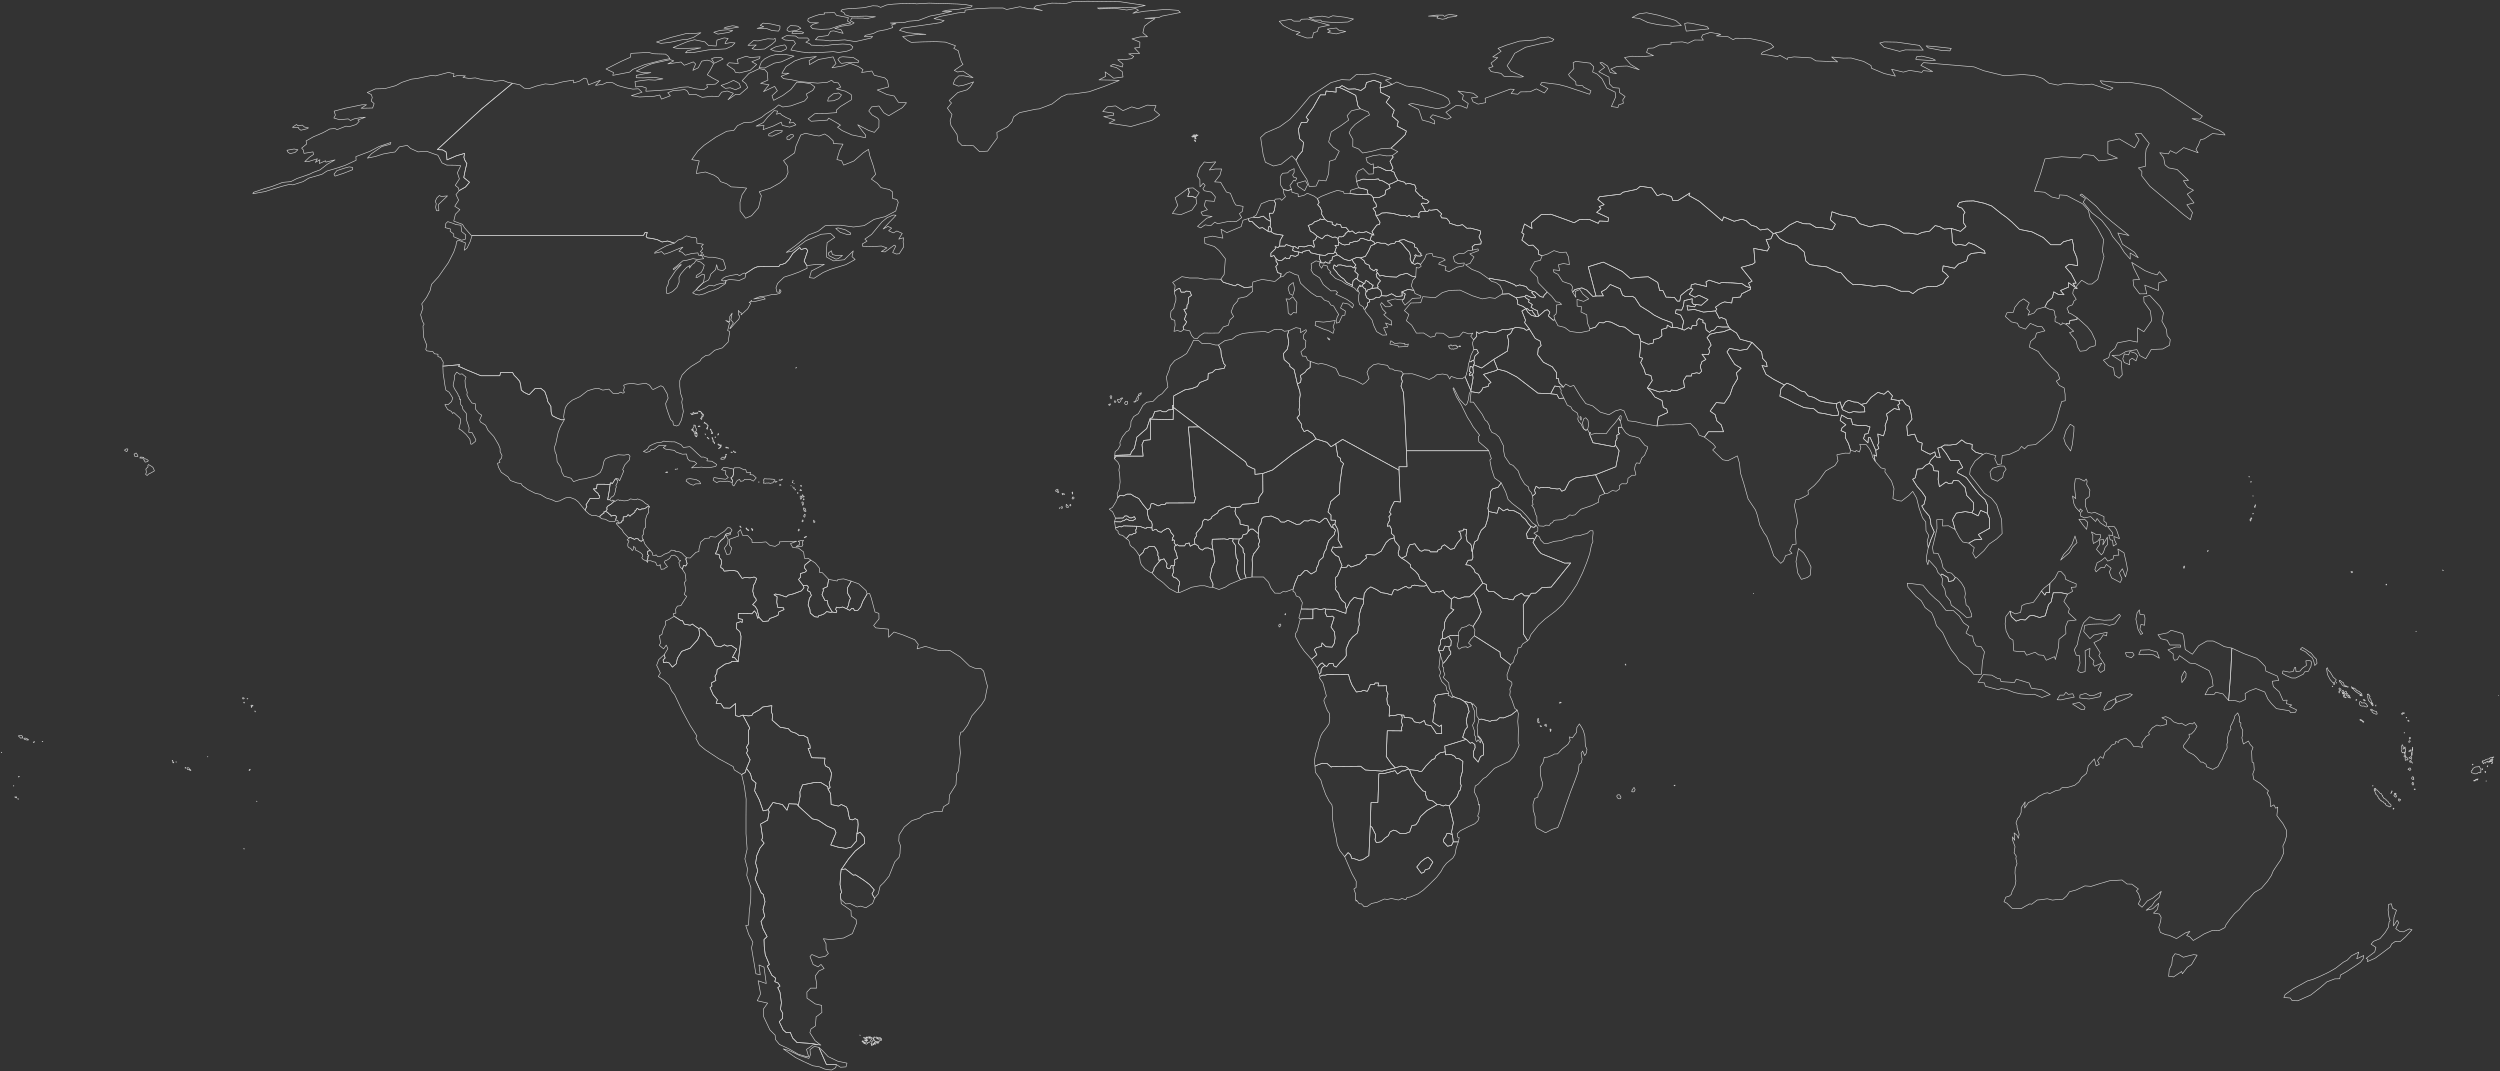 <?xml version="1.0" encoding="UTF-8"?> <svg xmlns="http://www.w3.org/2000/svg" width="2000" height="857" fill="none"><rect width="100%" height="100%" fill="#333333" stroke="none"/><path fill="#ECECEC" fill-opacity=".01" stroke="#D3D3D3" stroke-linecap="round" stroke-linejoin="round" stroke-width=".5" d="m1383 261.6 1.5 1.8-2.9.8-2.4 1.1-5.9.8-5.3 1.3-2.4 2.8 1.9 2.7 1.4 3.2-2 2.7.8 2.5-.9 2.3-5.2-.2 3.1 4.2-3.1 1.7-1.4 3.8 1.1 3.9-1.8 1.8-2.1-.6-4 .9-.2 1.7h-4.1l-2.3 3.7.8 5.4-6.6 2.7-3.9-.6-.9 1.4-3.4-.8-5.3 1-9.6-3.3 3.9-5.8-1.1-4.1-4.3-1.1-1.2-4.1-2.7-5.1 1.6-3.5-2.5-1 .5-4.7.6-8 5.9 2.5 3.9-.9.4-2.9 4-.9 2.6-2-.2-5.1 4.2-1.3.3-2.2 2.9 1.7 1.6.2h3l4.3 1.4 1.8.7 3.4-2 2.1 1.2.9-2.9 3.2.1.6-.9-.2-2.6 1.7-2.2 3.3 1.4-.1 2 1.7.3.9 5.4 2.7 2.1 1.5-1.4 2.2-.6 2.5-2.9 3.8.5zM1121.2 572l.6 2-.7 3.1.9 3-.9 2.4.4 2.2-11.7-.1-.8 20.5 3.6 5.2 3.6 4-10.4 2.6-13.5-.9-3.8-3-22.7.2-.8.5-3.3-2.9-3.6-.2-3.4 1.1-2.7 1.2-.5-4 .9-5.7 2-5.9.3-2.7 1.9-5.8 1.4-2.6 3.3-4.2 1.9-2.9.6-4.7-.3-3.7-1.6-2.3-1.5-3.9-1.3-3.8.3-1.4 1.7-2.5-1.6-6.2-1.2-4.3-2.8-4.1.6-1.2 2.3-.9 1.7.1 2-.7 16.7.1 1.3 4.7 1.6 3.9 1.3 2.1 2.1 3.3 3.8-.5 1.8-.9 3.1.9.9-1.6 1.5-3.7 3.5-.3.3-1.1h2.9l-.5 2.3 6.8-.1.1 4.1 1.1 2.4-.9 3.9.4 4 1.8 2.4-.4 7.6 1.4-.6 2.4.2 3.5-1zM1055.3 539l-1.5-4.8 2.3-2.8 1.7-1.1 2.1 2.2-2 1.4-1 1.6-.2 2.8zM1088 228l.4 1.2 1.4-.6 1.2 1.7 1.3.7.6 2.3-.5 2.2 1 2.7 2.3 1.5.1 1.7-1.7.9-.1 2.1-2.2 3.1-.9-.4-.2-1.4-3.1-2.2-.7-3 .1-4.4.5-1.9-.9-1-.5-2.1zM1296.2 336.7l1.3 5.1h-2.8v4.2l1.1.9-2.4 1.3.2 2.6-1.3 2.6v2.6l-1 1.4-16.9-3.2-2.7-6.6-.3-1.4.9-.4.4 1.8 4.2-1 4.6.2 3.4.2 3.3-4.4 3.7-4.1 3-4zM669.1 851.7l-3-.2h-5l-6-13.6 3.1 2.8 4.3 4.6 7.8 3.7 7.3 1.5-.8 3-4.4.3zM638.6 644.7l11.3 10.4 4.6 1 7.3 4.8 5.9 2.5 1.1 2.8-4.2 9.8 5.8 1.7 6.3 1 4.2-1 4.3-5 .3-5.6 2.6-1.3 3.2 3.8.4 5.1-4.2 3.5-3.3 2.6-5.3 6.3-6 8.7-.5 5.2-.4 6.6 1.2 6.4-.9 1.4.4 4.1.3 3.4 7.8 5.5.2 4.4 3.9 2.8.3 3.1-3.3 8.2-7 3.5-10.2 1.3-6-.7 2.1 3.9.1 4.7 1.8 3.2-2.5 2.3-5.1.9-5.6-2.4-1.5 1.7 2.5 6.3 4 1.9 2.3-2 2.5 3.3-4.2 2-2.9 4 1.2 6.3-.1 3.4h-4.8l-3 3.2.1 4.8 6.5 4.6 5.2 1.2.2 5.7-4.6 3.5-.6 7.3-3.5 2.4-.9 2.9 4.2 6.5 4.6 3.5-2.1-.3-4.9-1-12.1-.8-3.5-3.6-1.9-4.6-3.1.4-2.6-2.3-3.1-6.5 2.7-2.8.1-3.9-1.8-3.2.7-5.4-1.1-8.3-1.8-3.7 1.8-1.2-1.4-2.4-2.8-1.2.8-2.7-3.1-2.4-3.7-7.3 1.7-1.3-3.3-7.8-.8-6.5-.2-5.7 2.5-2.3-3.3-6.3-1.6-5.8 3-4.2-1.4-5.4 1.6-6.2-1.4-5.9-1.6-1.2-4.9-11.1 2.1-6.6-1.7-6.2.9-5.9 2.6-6 3.3-4-2-2.5.8-2.1-1.6-10.7 5.6-3.1 1.2-6.7-.9-1.6 4-5.8 7.5 1.6 3.7 4.6 1.6-5.2 6.4.3zM1230.8 253l-1.8.2-2.8-3.7-.2-1h-2.3l-1.9-1.7-1 .1-2.4-1.8-4.2-1.6-.1-3.1-1.3-2.2 7-1 1.4 1.6 2.2 1.1-.7 1.6 3.2 2.2-1.1 2.1 2.6 1.7 2.5 1zM1743 763.6l3.7 2.2 3.3-.9 4.9-1.2 2.8.4-4.5 7.6-3.3 2.1-4 5.2-.6-1.8-6.6 4.4-.8-.3-3-.2.5-5.4 2-4.2.6-5.6 2-2.9zM1793.5 590.2l1.2 5 4-2.4 1.4 2.7 2.3 2.5-1.1 2.9.2 5.5.2 3.2 1.3.8.4 5.5-1.2 3.3.8 4.3 5.4 3.4 3.2 3 3.2 2.8-1.1 1.6 2.3 4 .5 7 2.6-1.4 1.5 2.7 1.6-.9-.7 6.8 2.9 3.9 1.9 2.4 2.8 5.2v5.2l-1 3.7-1.8 3.9.7 5.5-2.5 5.7-2.1 3-3.8 5.7-1.5 3.7-3.1 4.6-5 5.8-5.5 3.2-4.4 4.9-3.3 3.2-4.4 5.5-3.7 3.2-3.9 4.8-3.1 4.4-.8 2.1-4.3 2.2-6.1.2-6.3 2.7-3.8 2.4-4.8 2.8-2.7-2.9-2.6-1.1 2.6-3.3-3.5 1.2-7.2 4.6-3.6-1.7-2.4-1-2.8-.5-4.1-1.8-1.3-4 1.5-4.8.4-3.3-1.4-2.6-4.7-.7 3.2-3.2.9-4.7-4.7 4.4-5.3 1.2 4.5-3.5 2.5-3.7 3.5-3.2 1.6-4.7-6.8 5.4-4.3 2.2-4.3 5.1-3-2.6 1.7-3.4-1.4-4.7-1.8-2.4 1.6-1.5-5.3-3.9-3.8-.1-4-3.2-9.9.6-7.9 2.3-6.9 2.2-5-.4-7 3.3-5.3 1.4-2.3 3.4-3 2.6-4.7.2-3.6.5-4.2-1.1-4.2.7-3.8.3-4.5 3.4-1.5-.3-3.4 1.8-3.4 2-3.8-.2h-3.5l-4.1-4.1-2.4-1.2 1.5-3.7 2.9-.9 1.5-1.4.6-2.3 2.3-4.5.7-3.8-.7-6.5.2-3.7 1.4-3.6-.9-4.2.3-1.9-1.7-2.6.7-5-1.9-5.1-.1-2.7 1.8 2.8-.5-6 2.3 1.9 1.1 2.5.6-3.3-1.6-5.1-.1-2-.8-1.9 1.3-3.7 1.5-1.6 1.3-3.2.1-3.8 3.1-4.6-.4 4.9 3.1-4.4 4.9-2.2 3.2-2.7 4.7-2.4 2.6-.5 1.4.8 4.8-2.4 3.5-.7 1.1-1.4 1.5-.6 3.1.2 6.2-1.9 3.5-2.9 2-3.4 3.9-3.2.7-2.6.7-3.5 4.9-5.5 1.4 5.6 2.6-1.3-1.5-3 2.3-3.1 2.2 1.4 1.5-4.9 3.5-3.2 1.8-2.5 2.9-1.1.4-1.8 2.3.7.4-1.6 2.6-.9 2.8-.9 3.7 3 2.6 3.8h3.5l3.5.6-.7-3.5 3.5-5.1 2.7-1.7-.6-1.6 2.9-3.7 3.7-2.3 2.7.8 4.9-1.2.3-3.3-3.9-2.1 3.1-.9 3.6 1.6 2.7 2.6 4.5 1.6 1.7-.6 3.3 2 3.5-1.9 2 .6 1.5-1.3 2.2 3.2-2 3.5-2.5 2.6-1.9.2.3 2.5-2.2 3.2-2.5 3.2.2 1.8 3.8 3.6 4 2 2.5 2.2 3.3 3.8h1.6l2.6 1.7.5 2 4.9 2.1 4.1-2.2 1.8-3.4 1.7-2.9 1.3-3.5 2.6-5.1-.2-3.1.7-1.9-.1-3.6 1.4-4.9 1.3-1.3-.6-2.1 1.8-3.4 1.5-3.5.4-1.9 2.3-2.4 1.3 3.2-.1 4 1.3.8-.1 2.7 1.6 3.2-.1 3.7zM1070.6 190.8l-.3.8.7 2.1-.2 2.6h-2.8l1.1 1.4-1.3 4-.9 1.1-4.4.1-2.4 1.5-4.2-.5-7.3-1.7-1.3-2.1-4.9 1.1-.5 1.2-3.1-.9-2.6-.2-2.3-1.2.7-1.5-.2-1.1 1.4-.3 2.7 1.7.6-1.7 4.4.3 3.5-1.1 2.4.2 1.7 1.3.4-1.1-1-4.1 1.7-.8 1.6-2.9 3.8 2.1 2.6-2.6 1.7-.5 4 1.9 2.3-.3z"></path><path fill="#ECECEC" fill-opacity=".01" stroke="#D3D3D3" stroke-linecap="round" stroke-linejoin="round" stroke-width=".5" d="m1229 253.2-3.8-.9-3.2-2.9-1.2-2.5 1-.1 1.9 1.7h2.3l.2 1zM1235.3 236.2l2.5-2.6 3.5 3.3 3.6 4.6 2.5.3 1.9 1.7-4.2.5.1 5-.4 2.2-1.7 1.5.8 3.1-1.3.4-3.9-3.4 1.2-3.1-1.9-1.9-1.9.5-5.3 4.7-.9-4.5-2.5-1-2.6-1.7 1.1-2.1-3.2-2.2.7-1.6-2.2-1.1-1.4-1.6 1.1-1.1 4.2 1.9 2.9.3.6-.7-3.3-3.5 1.2-.8 1.5.2 4.3 3.8 2.4.5zM1154.9 530.4l-.6.1v-.3l-2-6.1-.01-.06-.09-1.04-1.4-2.9 3.5.5 1.7-3.7 3.1.4.3 2.5 1.2 1.5v2.1l-1.4 1.3-2.3 3.4zM1016.5 177.1l-.4 4.2-1.3.2-.4 3.5-4.4-2.9-2.5.5-3.5-2.9-2.4-2.5-2.2-.1-.8-2.2 3.9-1.2 3.6.5 4.5-1.3 3.1 2.7zM1006.7 427l-.2 2.1 1.3 3.8-1.1 2.6.6 1.7-2.8 4-1.7 2-1.1 4 .2 4.1-.3 10.3-4.7.8-1.4-4.4.3-14.8-1.2-1.3-.2-3.2-2-2.2-1.7-1.9.7-3.4 2-.7 1.1-2.8 2.8-.6 1.2-1.9 1.9-1.9h2z"></path><path fill="#ECECEC" fill-opacity=".01" stroke="#D3D3D3" stroke-linecap="round" stroke-linejoin="round" stroke-width=".5" d="m988.5 406-.5 3.1.8 2.9 3.1 4.2.2 3.1 6.5 1.5-.1 4.4-1.2 1.9-2.8.6-1.1 2.8-2 .7-4.9-.1-2.6-.5-1.8 1-2.5-.5-9.8.3-.2 3.7.8 4.8-3.9-1.6-2.6.2-2 1.6-2.5-1.3-1-2.2-2.5-1.4-.4-3.7 1.6-2.7-.2-2.2 4.5-5.3.9-4.4 1.5-1.6 2.7.9 2.4-1.3.8-1.7 4.3-2.8 1.1-2 5.3-2.7 3.1-.9 1.4 1.2zM1500.6 360.3l.6 4.6-2.1-1 1.1 5.2-2.1-3.3-.8-3.3-1.5-3.1-2.8-3.7-5.2-.3.9 2.7-1.2 3.5-2.6-1.3-.6 1.2-1.7-.7-2.2-.6-1.6-5.3-2.6-4.8.3-3.9-3.7-1.7.9-2.3 3-2.4-4.6-3.4 1.2-4.4 4.9 2.8 2.7.3 1.2 4.5 5.4.9 5.1-.1 3.4 1.1-1.6 5.4-2.4.4-1.2 3.6 3.6 3.4.3-4.2h1.5zM1132.6 221.6l-2.3 2.6-1.3 4.5 2.1 3.6-4.6-.8-5 2 .3 3.2-4.6.6-3.9-2.3-4 1.8-3.8-.2-.8-4.2-2.8-2.1.7-.8-.6-.8.6-2 1.8-2-2.8-2.7-.7-2.4 1.1-1.4 1.8 2.6 1.9-.4 4 .9 7.6.4 2.3-1.6 5.9-1.5 4 2.3zM1083 214.3l1.9-.1-1.1 2.8 2.7 2.5-.5 2.9-1.1.3-.9.6-1.6 1.5-.4 3.5-4.8-2.4-2.1-2.7-2.1-1.4-2.5-2.4-1.3-1.9-2.7-3 .8-2.6 2 1.5 1-1.4 2.3-.1 4.5 1.1 3.5-.1zM1141.6 162.7l-3.9-.2-.8.6 1.5 2 2 4-4.1.3-1.3 1.4.3 3.1-2.1-.6-4.3.3-1.5-1.5-1.7 1.1-1.9-.9-3.9-.1-5.7-1.5-4.9-.5-3.8.2-2.4 1.6-2.3.3-.5-2.8-1.9-2.8 2.8-1.3-.4-2.4-1.7-2.3-.6-2.7h4.7l4.8-2.3.5-3.4 3.6-2-1-2.7 2.7-1 4.6-2.3 5.3 1.5.9 1.5 2.4-.7 4.8 1.4 1.1 2.9-.7 1.6 3.8 4 2.1 1.1v1.1l3.4 1.1 1.7 1.6zM487.8 399.8h-1.7l1.3-7.2.7-5.1.1-1 .7-.3.9.8 2.5-3.9 1.1-.1-.1 1h1l-.3 1.8-1.3 2.7.4 1-.9 2.3.3.6-1 3.3-1.3 1.7-1.1.2zM662.5 631.4l-.3-2-5.4-3.3-5.2-.1-9.6 1.9-2.1 5.6.2 3.5-1.5 7.7-1-1.4-6.4-.3-1.6 5.2-3.7-4.6-7.5-1.6-4 5.8-3.9.9-3.1-8.9-3.7-7.2 1.1-6.2-3.2-2.7-1.2-4.6-3.2-4.4 2.9-6.9-2.9-5.4 1.1-2.2-1.2-2.4 1.9-3.2-.3-5.4v-4.6l1.1-2.1-5.5-10.4 4.2.6 2.9-.2 1.1-1.9 4.8-2.6 2.9-2.4 7.3-1.1-.4 4.8.9 2.5-.3 4.3 6.5 5.7 6.4 1.1 2.3 2.4 3.9 1.3 2.5 1.8h3.5l3.4 1.9.5 3.7 1.2 1.9.3 2.7-1.7.1 2.8 7.5 10.7.3-.5 3.7.8 2.5 3.2 1.8 1.7 4-.6 5.1-1.3 2.8.8 3.6z"></path><path fill="#ECECEC" fill-opacity=".01" stroke="#D3D3D3" stroke-linecap="round" stroke-linejoin="round" stroke-width=".5" d="m665.8 489.6 3.1.6.6-1.4-1-1.2.6-1.9 2.3.6 2.7-.7 3.2 1.4 2.5 1.3 1.7-1.7 1.3.2.8 1.8 2.7-.4 2.2-2.5 1.8-4.7 3.4-5.9 2-.3 1.3 3.6 3 11.2 3.1 1.1.1 4.4-4.3 5.3 1.7 1.9 10.1 1 .2 6.5 4.3-4.2 7.1 2.3 9.5 3.9 2.8 3.7-.9 3.6 6.6-2 11 3.4 8.5-.2 8.4 5.3 7.4 7.2 4.4 1.8 4.8.3 2.1 2 2 8.2 1.1 3.9-2.1 10.6-2.7 4.2-7.7 8.9-3.4 7.3-4 5.5-1.4.2-1.3 4.7.9 12-1.1 9.9-.3 4.2-1.6 2.6-.5 8.6-5.2 8.3-.5 6.7-4.3 2.7-1.1 3.9h-6l-8.5 2.4-3.7 2.9-6 1.9-6.1 5.1-4.1 6.4-.3 4.8 1.3 3.5-.3 6.5-.8 3.1-3.4 3.6-4.5 11.3-4 5-3.2 3.1-1.5 6.1-2.9 3.6-2.1-3.6 1.8-3.1-3.8-4.3-4.8-3.6-6.3-4.1-1.9.2-6.3-5-3.4.7 6-8.7 5.3-6.3 3.3-2.6 4.2-3.5-.4-5.1-3.2-3.8-2.6 1.3.7-3.7.3-3.8-.3-3.6-2.1-1.1-2 1-2.1-.3-.8-2.4-1.1-5.9-1.2-1.9-3.9-1.8-2.2 1.3-5.9-1.3-.4-8.7-2-3.5 1.6-1.4-.8-3.6 1.3-2.8.6-5.1-1.7-4-3.2-1.8-.8-2.5.5-3.7-10.7-.3-2.8-7.5 1.7-.1-.3-2.7-1.2-1.9-.5-3.7-3.4-1.9h-3.5l-2.5-1.8-3.9-1.3-2.3-2.4-6.4-1.1-6.5-5.7.3-4.3-.9-2.5.4-4.8-7.3 1.1-2.9 2.4-4.8 2.6-1.1 1.9-2.9.2-4.2-.6-3.2 1.1-2.6-.7-.1-9.7-4.4 3.7-5-.1-2.3-3.5-3.8-.3 1-2.8-3.3-3.9-2.6-5.8 1.5-1.1-.2-2.8 3.4-1.8-.7-3.5 1.4-2.2.3-3 6.3-4.4 4.6-1.2.8-1 5.1.3 2.2-17.6.1-2.8-.9-3.6-2.6-2.4.1-4.7 3.2-1 1.1.7.2-2.5-3.3-.7v-4l11 .2 1.9-2.3 1.6 2.1 1 3.8 1.1-.8 3.1 3.4 4.4-.4 1.1-2 4.2-1.5 2.4-1.1.7-2.7 4.1-1.8-.3-1.4-4.8-.5-.7-4.1.3-4.3-2.5-1.6 1.1-.6 4.1.8 4.5 1.6 1.7-1.5 4.1-1 6.4-2.4 2.1-2.5-.7-1.8 3-.2 1.2 1.4-.8 2.9 2 .9 1.2 3-1.6 2.3-1 5.4 1.4 3.3.3 3 3.5 3 2.8.3.6-1.3 1.8-.3 2.6-1.1 1.8-1.7 3.2.6zM1633.1 472.8l2.2-2.4 4.6-3.6-.1 3.2-.1 4.1-2.7-.2-1.1 2.2zM1488.8 323.5l2.6 2.1.5 3.9-4.5.2-4.7-.4-3.2 1-5.5-2.5-.4-1.2 2.6-4.8 2.6-1.6 4.3 1.4 2.9.2zM1127.6 615.7l1.9 5.1 1.1 1.2 1.6 3.7 6.1 7 2.3.7-.1 2.3 1.5 4.1 4.3 1 3.4 2.9-8.1 4.7-5.2 4.8-2 4.3-1.8 2.4-3 .5-1.2 3.1-.6 2-3.6 1.4-4.5-.3-2.5-1.8-2.3-.7-2.8 1.4-1.5 3.1-2.7 1.9-2.8 2.9-4 .7-1.1-2.3.6-3.9-3-6.1-1.4-1 .6-18.7 5.5-.2.8-22.9 4.2-.2 8.7-2.3 2 2.7 3.7-2.5h1.7l3.2-1.5zM1121.3 446.5l3.9 2.5 3.1 2.6.1 2.1 3.9 3.3 2.4 2.8 1.4 3.8 4.3 2.6.9 2-1.8.7-3.7-.1-4.2-.7-2.1.5-.9 1.6-1.8.2-2.2-1.4-6.3 3.2-2.6-.6-.8.5-1.6 3.9-4.3-1.3-4.1-.6-3.6-2.4-4.7-2.2-3 2.1-2.2 3.2-.5 4.5-3.6-.3-3.9-1.1-3.3 3.4-3 6-.6-1.9-.3-2.9-2.6-2.1-2.1-3.3-.5-2.3-2.7-3.4.5-1.9-.6-2.7.4-5 1.4-1.1 2.8-6.5 4.6-.5 1-1.7 1 .2 1.4 1.4 7.1-2.4 2.4-2.5 2.9-2.3-.6-2.2 1.6-.6 5.5.4 5.2-3 4-7 2.8-2.6 3.6-1.1.7 2.7 3.3 4v2.7l-.8 2.6.4 2 1.9 1.9zM665.9 203.6l3.4.9 4.7-.2-3.3 2.6-2 .4-5.5-2.7-.6-2.1 2.5-1.9zM680.3 187.6l-2.4.1-5.8-1.9-3.5-3 1.9-.5 5.9 1.6 4.2 2.6zM372.4 191.3l-3.1.9-6.3-2.8v-2.2l-2.9-2.2.3-1.8-4.3-1.1.6-3.4 1.5-1.4 4.1 1.3 2.4 1 4.1.6.2 2.2.4 2.9 3.2 2.6zM711.5 177.8l-5 5.4 3.9-2.1 2.9 1.4-2.4 2.1 3.8 1.7 2.8-1.5 4.3 1.9-2.8 4.6 3.8-1.1-.3 3.3.5 3.9-3.6 5.6-2.4.2-2.9-1.2 2.5-5.1-1.2-.8-7.3 5.4-3-.2 4.4-3-4.4-1.5-5.5.4-9.6-.2-.2-1.8 3.8-2.3-1.7-1.6 5.4-3.8 8.2-9.9 4.2-3.5 5-2.1 2.1.2-1.5 1.7zM351.5 156.4l1.5.8 5-.5-7.2 6.9.3 5h-1.9l-.7-2.8.5-2.9-.8-1.9 1.3-2.7zM634.9 108.9l-3.6 3-1.7-.5-.1-1.7.4-.4 2.8-1.7 1.7.1zM625.2 105.7l-7.2 3.2-3-.2v-1.5l5-2.7 6 .1zM622.1 88.9l-.9 2.5 2.7-.9 1.5 1.5 3.5 2 3.8 1.7-1.4 2.7 3.5-.4 1.9 1.9-5 1.8-5.9-1.4-.8-2.6-6.3 3.1-8.2 2.9.7-3.3-6.3.5 5.7-2.8 3.6-4.5 5.1-5.1zM667 80.6l-4.9.3.7-2.7 3.8-3.1 4.3-.7 2.3 1.5-1.5 2.3-.9.8zM592.5 69.9l-4.1 1.9-4.2-1.6-3.9.5-3.4-2.4 5-1.7 4.9-2.3 3 1.5 1.6 1 .4 1z"></path><path fill="#ECECEC" fill-opacity=".01" stroke="#D3D3D3" stroke-linecap="round" stroke-linejoin="round" stroke-width=".5" d="m645.5 212.5-2.2-3.6 2.9-8.5-1.6-1.8-3.7 1-1.1-1.6-5.5 4.7-3.2 4.9-2.8 2.9-2.5 1-1.7.3-1.1 1.5h-9.3l-7.8.1-2.7 1.1-6.8 4.4v-.1l-.9-.4-2 .9-1.9 1.3-1.8-1.1-4.7.8-3.9.9-1.9.8-2.3 2.1 1.8.7 1.7-.4h.3l-.3 1.9-4.8.7-2.8.8-1.7 1-2.6-.6-1.6.3-2.9 1.8-4.6 2-2.7-.4 2-2.2 3.7-3.5 4.1-2.1 1.1-1.8.9-3 3.8-3.5.9-4 1.1 3.9 3.8.9 2.4-2.1-1.4-4.8-.9-2-4-1.2-3.8-.7h-3.9l-3.4-.8-.4-1.4-1.4.9-1.2-.2 1.9-2.1-1.8-.8 1.9-2.4-1.2-1.8 1.7-1.8-5.2-.9-.1-3.6-.8-.8-3.3-.2-4.1-1.2-1.5.8-1.8 1.5-3.3 1-3.1 2.5-5.4-1.7-4.4.8-3.9-1.9-4.6-1-3.3-.4-1-1 .9-3.4h-1.7l-1.3 2.4H377l-5.4-6.1-1.6-2.7-7-2.6 1.3-5.5 3.6-3.7-4.1-2.7 3.1-4.9-2.1-4.4 2.5-3.2 5.1-2.9 3.2-3.8-4.6-3.8 1.4-6.9 1.1-4.2-1.6-2.7-.8-2.4.6-3.1-6.5 1.9-7.6 3.3-.3-3.8-.5-2.6-2.8-1.6-4.2-.2L385.4 87 410 66.6l6 1.3 3.3 2.6 3.7.5 6.3-2.2 7-1.7 5.3.6 8.9-2.3 8.2-1.3.2 2.2 4.5-1.3 3.9-2.5 2.1.6 1.4 4.8 9.5-3.7-3.9 4.1 6-.9 3.2-1.5 4.6.3 3.9 2.2 7.5 2 4.7.9 4.4-.3 2.9 2.8-8.5 2.7 6.4 1.1 11.9-.6 4.4-1 1.4 3.3 7.1-2.7-2.1-2.4 4.5-1.8 5.2-.3 3.9-.5 2.1 1.3 1.5 2.9 5-.4 5.3 2.5 7.2-.9 6 .1 2.4-3.4 4.5-.9 4.9 1.8-4.3 5.2 6.2-4.4 3.2.2 6.4-5.5-1.6-3.3-2.9-2.2 5.5-5.9 8.2-3.8 4.5.9 2 2.3.4 6-5.8 2.6 6.7 1.1-4.4 5.5 8.9-4.2 2.2 3.5-4.3 4 1.3 3.7 7.3-3.9 6.5-4.8 4.7-5.9 5.5.4 5.4.8 3.6 2.7-1.7 2.7-5.1 2.9.9 2.9-2.4 2.7-10.9 3.9-6.5.9-3.2-1.7-3.3 2.8-7.4 4.7-3 2.5-7.7 3.8-6.5.4-5.1 2.4-2.9 3.8-5.7.7-8.7 4.7-9.4 6.5-5 4.6-4.9 6.9 6 1-1.5 5.5-.8 4.6 7.3-1.2 7 2.6 3.3 2.3 1.7 2.8 4.9 1.7 3.6 2.5 7.6.4 4.8.6-3.6 5.2-1.7 6.1.1 6.9 4.4 5.9 4.7-2 5.6-6.4 2.3-9.6-1.7-3.2 9-2.9 7.5-4.2 4.8-4.2 1.7-4-.4-5.1-3.2-4.5 8.9-6.2 1-5.3 3.9-9 3.8-1.4 6.7 1.6 4.2.6 4.5-1.6 3.1 2 3.6 3.4.2 2.2 7.7.5-2.6 4.9-2.3 7.4 3.8 1 1.6 3.5 8.2-3.3 7.5-6.6 4.2-2.7 1.1 5.3 2.6 7.5 2 7.2-3.4 3.8 4.8 3.4 2.9 3.4 6.9 1.6 2.4 1.9v5.2l3.4.8 1.1 2.3-2 6.9-4.3 2.3-4.2 2.2-8.8 2.2-7.9 5-8.6 1.1-10.1-1.4h-7.3l-5.3.4-5.7 4.5-7.4 2.8-10.1 8.2-7.9 5.8 4.7-1 10.9-8.3 12.3-5.2 7.6-.6 3.3 3.1-6.1 4.2-.6 6.7.1 4.8 5.6 3.1 8.6-.9 7.2-7.1-1 4.6 2.5 2.3-7.4 4.1-12.4 3.8-5.8 2.5-7.2 4.6-3.7-.5 1.5-5.3 10.4-5.3-8.1.2z"></path><path fill="#ECECEC" fill-opacity=".01" stroke="#D3D3D3" stroke-linecap="round" stroke-linejoin="round" stroke-width=".5" d="m539 48.7-4.7 2.4 10.5-1.5 2.6 2.6 7.3-2.7 1.8 1.7-2.2 5.1 4.3-2.1 2.8-5.3 4.3-.8 3 .8 2.2 2.1-2.7 5.1-2.4 3.7 4.2 2.6 5 2.6-2.6 2.3-7.1.5.8 2-3.2 2-6.7-.8-5.7-1.5-5.1.3-9.5 1.9-11.3.8-7.9.5.3-2.6-4.1-1.4-4.3.6-.6-4.3 3.3-.6 7.3-.9 5.5.3 6.2-1-6.5-1.2-9.1.4-5.7-.1v-1.9l11.7-2.2-6.3.1-5.4-1.4 7.8-3.9 5.2-2.1 14.2-3.1zM578.5 47.2l-7 3.4-2.3-3.6 2.1-.8 5.5-.2zM687.1 48.8l-.7 1.4-4.1-.1-4.1-.1-4.9.7-.9-.4-2.1-2.7 1.7-1.8 2.2-.4 8.4.6z"></path><path fill="#ECECEC" fill-opacity=".01" stroke="#D3D3D3" stroke-linecap="round" stroke-linejoin="round" stroke-width=".5" d="m647.3 48.5.3 3.2 7.2-4.1 11.7-2.1 2.3 5.3-3.2 3.4 9-1.5 5.3-2.1 6.8 2.6 3.7 2.5-1.1 2.3 8.2-1.2 1.9 3.4 8.4 2.1 2.2 2.1.9 5.1-9.1 2.5 7.7 3.6 5.9 1.2 3.3 5 6.5.4-3.3 3.9-10.9 6.5-4-2.4-3.8-5.4-5.9.7-2.3 3.3 2.7 3.2 4.5 2.6 1 1.5-.1 5.7-3.6 4.1-4.7-1.6-8.6-4.5 3.6 4.9 2.8 3.5-.3 2-10.9-2.3-7.6-3.4-3.8-2.7 2.4-1.7-4.8-2.9-4.7-2.7-.9 1.6-13.1.9-2.4-1.9 5.4-4.2 8.1-.1 9.3-.7-.2-2 3.1-2.8 8.8-5.4.4-2.5-.5-1.8-4.7-2.7-7.1-1.8 3.5-1.4-2-3.4-3.4-.3-1.9-1.8-3.3 1.6-7.9.7-14-1.2-7.4-1.6-5.9-.8-1.9-1.9 6.3-2.4h-5.7l3.3-5.3 7.1-4.6 6-2.1 11.2-1.4zM596.9 45l3.6 1.1 7.6-.7-.5 1.5-6.1 2.5 3.8 2.2-5.2 4.7-8.4 2-3.4-.4-.9-2-5.9-4 1.7-1.7 7.4.6-.9-3.3zM619.5 50.5l-7.8 3.9-4.4-.2 1.8-4.6 2.6-2.5 4.2-2.2 5.2-1.4 7.9.2 6.2 1.2-10.1 4.6zM503.7 57.7l-13.5 2.6.6-2.3-6-2.8 4.4-2.2 7.5-3.8 7.6-3.4.4-3.1 14-.8 4.2 1.1 9.5.3 1.9 1.4 1.6 2.2-6.5 1.3-13.9 3.6-9.2 3.7zM628.9 39.3l-4.1 1.9-5.2-.4-3.2-1.3 4.5-2.2 6.9-1.4 1.4 1.8zM620.1 30.6l.2 2.3-2.8 2.5-5.8 3.8-6.9.5-3.2-.8L605 36l-6.6.3 4.3-3.8 3.8.2 7.7-1.7 4.9.3zM580.7 33.2l-.7 1.7 4.4-.8 3.6.2-2.3 2.5-5.1 2.3-13.9.8-12.3 2.2-6 .1 1.5-1.6 10.7-2.3-17.9.6-4.2-.9 11.7-4.8 5.4-1.4 8.3 1.7 2.9 2.9 6.1.4.7-4.7 5.8-1.8 3.1.5zM636.4 28.8l2.3 1.6h7.4l1.4 1.6-2.8 1.8 3.1 1.1 1.2 1.2 4.9.2 5.1.4 7.1-1 8.1-.5 5.8.4 2.3 1.9-1 2-3.6 1.4L671 42l-4.3-.7-11.8.8-8 .1-5.6-.6-8.6-1.6 1.6-2.8 2.1-2.4-1.4-2.2-7-.6-2.6-1.5 3.8-2zM560.7 26.2l-5.8 3.7-5.3 1.7-3.8.2-9.9 2.1-7.1.8-3.6-1.1 11.7-3.7 12.2-3.1 5.5.1zM641.9 26.8l-1.8.1-6.6-.3.7-1.3 7.2.1 1.6.8zM583.1 25.9l-8.8 1.4-3.3-1.5 5.1-1.5 6-.5 4.1.7zM590.9 21.7l-5.7.9h-6l1-.7 5.7-1.3 1.7.2zM637.7 24.2l-6.6 1-1.6-1.1.6-1.7 2.2-1.9 4.4.2 1.7.3 2.3 1.6zM623.9 23l-1.1 1.9-5.3-.5-4-1.5-7.8-.2 5.3-1.3-2.8-1.1 2.2-1.8 6.1.6 7.5 1.7zM678 16.9l2.7 1.5-6.5 1.3-10.6 3.5-6.8.3-6.8-.6-1.6-1.9 2.1-1.6 4.3-1.2h-6.6l-2-1.5.4-1.9 4.9-1.9 4.1-1.3 4-.3-.3-1 8.3-.2 1.6 2.2 4.7.9 4.8.9z"></path><path fill="#ECECEC" fill-opacity=".01" stroke="#D3D3D3" stroke-linecap="round" stroke-linejoin="round" stroke-width=".5" d="m757.2 2.9 8.7.3 6.7.5 5.2 1-1.1 1-9.8 1.7-9 .8-4 .9h7.5l-10.5 2.5-6.8 1.2-9.3 3.5-8.1.7-3.1 1-11.3.4 4.4.6-3.3.8.7 2.3-5 1.6-6.9 1.3-3.5 1.8-6.6 1.5-.5 1.1 6.5-.2-1.1 1.2-12.7 2.9-8.5-1.4-11.7.8-5-.6-6.8-.3 2.1-2.3 8-1.1 2-3.4 2.6-.3 7.5 2-1.7-3-4.9-.9 5-1.8 7.6-1.1 2.8-1.6-3-1.7 1.1-2.2 9.4.1 2.2.5 7.3-1.6-7.3-.5-12.6.3-4.4-1.4-.8-1.7-2.5-1.2 1.1-1.3 6-.8 4.2-.1 7.4-.6 6.8-1.5 3.9.2 2.4 1.1 5-2 5.2-.6 6.5-.4 10.4-.2 1.3.4 10.3-.6 7 .2zM1034.4 197.5l.2 1.1-.7 1.5 2.3 1.2 2.6.2-.3 2.5-2.1 1.1-3.8-.8-1 2.5-2.4.2-.9-1-2.7 2.2-2.5.3-2.2-1.4-1.8-2.7-2.4 1v-2.9l3.6-3.5-.2-1.6 2.3.6 1.3-1.1h4.2l1-1.3zM1602.2 381.9l-4.3 3.1-4.9-2-1-5.5 2.2-2.9 5.8-1.8 3.3.1 1.6 2.5-2 2.8zM1625.6 185.5l9 4.5 6 5.8h7.6l2.6-2.4 6.9-1.9 1.3 5.7-.3 2.3 2.8 6.8.6 6.2-6.9-1.1-2.9 2.2 4.7 5.4 3.9 7.5-2.5.1 1.9 3.3-5.5-3.8v3.6l-6.4 2.7 2.8 3.4-4.6-.3-3.6-2-1.1 4.6-3.9 3.4-2.1 4.1-6.3 1.8-2.4 3-4.8 1.8 1.3-3-2.3-2.5 2-4.3-4.5-3.3-3.4 2.2-3.6 4.5-1.3 4.1-5 .3-1.3 3 4.8 4.3 4.8 1.1 1.4 2.8 5.1 1.9 3.8-4.6 5.9 2.5 3.5.2 2.3 3.3-6.7 1.8-1 3.5-3.8 3.2-.9 4.5 7.1 3.5 4.6 6.3 5.5 5.9 5.5 4.9 1.6 4.8-2.8 1.8 2.4 3.4 3.9 2 .8 5.2.1 5.1-2.8.6-2.1 6.9-2.3 8.5-3.4 7.6-6.4 5.9-6.6 5.5-6.1.7-2.9 2.8-2.3-2-2.5 3.1-7.2 3.3-5.8.9-.7 6.8-3.1.4-2.2-4.7.9-2.4-7.8-2.1-2.4 1.1-5.9-1.7-3.1-2.6.3-3.7-5.3-1.2-3.1-2.4-4.1 3.4-5.3.8-4.4-.1-2.7 1.6-2.7.9 2 7.4-3-.2-.8-1.5-.5-2.7-3.8 1.9-2.6-1.2-4.5-2.4.8-5.3-3.7-1.3-2.4-5.9-5.6 1.1-.7-7.6 4.2-5.4-.9-5.3-1.3-4.9-2.7-1.5-2.7-3.8-3.1.5-6.1-1 1.2-2.7-3.6-4-3.2 2.7-4.9-1.5-5.4 4-3.9 4.8-4.2.8-2.8-1.7-2.9-.2-4.3-1.4-2.6 1.6-2.6 4.8-1.5-5.1-3.1 1.4-6.5-.7-6.5-1.4-5-2.9-4.5-1.2-2.5-3.1-3.3-.9-6.4-4.2-4.8-2-1.9 1.5-8.6-4.5-6.2-4-3.2-7.1 4.1.9-.6-3.3-3-3.3-.8-5.2-7.7-7.6-9.5-2.5-2.9-5-4.7-3-1.5-1.8-1.8-3.6-.5-2.5-3.7-1.5-1.5.7-3.1-6 1.1-1.4-1.2-1.5 4.1-3 3.2-1.3 5.8.9.6-4.1 6.4-.7 1-2.6 6.9-3.4.2-1.4-1.7-3.7 2.9-1.6-8.8-11 9.1-2.5 2-1.4-1-11.3 10.8 2.1 1.6-2.9-2.5-6.2 3.8-.6 1.9-4.2 1.7-.5 3.3 4.4 5.7 3.3 8.2 2.3 5.8 5.1 1.4 7.3 3 2.8 6.5 1.1 7.2.8 8 4 3.4.7 5 5.8 4.7 3.8 5.6-.2 11.3 1.5 6.4-.9 5.6.9 9.4 3.9h6.2l3.3 1.9 4.4-3.4 7.2-2.2 7.6-.2 4.9-2.2 2-3.4 2.4-2.2-1.9-2.1-2.9-2.4.5-4.1 3.2.6 5.9 1.3 3.2-3.4 6.4-2.4 1.3-4.2 2.5-1.8 6.8-.8 4.4.7-.8-2.2-7.2-4.4-5.2-2-2.5 2.3-5.5-1-2.3.8-2.8-2.5-.3-6.3-.6-4.7 7.4 2.4 4.4-3.9-1.9-2.8-.2-6.5 1.3-2-2.5-3.4-3.7-1.4 1.7-3.1 5.1-1.1 6.2-.2 8.6 1.9 6 2.2 7.7 6.2 3.8 2.7 4.5 3.8 6.2 6zM955.9 435.2l2.5 1.4 1 2.2 2.5 1.3 2-1.6 2.6-.2 3.9 1.6 1.5 9.2-2.4 5.3-1.5 7.3 2.4 5.5-.2 2.6h-2.6l-3.9-1.2H960l-6.7 1.2-3.9 1.8-5.6 2.4-1.1-.2.4-5.3.6-.8-.2-2.5-2.4-2.7-1.8-.4-1.6-1.8 1.2-2.9-.5-3.1.2-1.8h.9l.4-2.8-.4-1.3.5-.9 2.1-.7-1.4-5.2-1.3-2.6.5-2.2 1.1-.5.8-.6 1.5 1h4.4l1-1.8 1 .1 1.6-.7.9 2.7 1.3-.8zM1072.8 454.2l-2.8 6.5-1.4 1.1-.4 5 .6 2.7-.5 1.9 2.7 3.4.5 2.3 2.1 3.3 2.6 2.1.3 2.9.6 1.9-.4 3.4-4.5-1.5-4.6-1.7-7.1-.2-.7-.4-3.4.8-3.4-.8-2.7.4-9.3-.1.9-5.1-2.3-4.3-2.6-1-1.1-2.9-1.5-.9.1-1.8 1.4-4.6 2.7-6.2h1.6l3.4-3.8 2.1-.1 3.2 2.7 3.9-2.2.5-2.7 1.3-2.6.8-3.2 3-2.6 1.1-4.5 1.2-1.5.8-3.3 1.4-4.1 4.7-5 .3-2.1.6-1.2-2.3-2.5.2-2.1 1.5-.3 2.3 4.1.5 4.2-.2 4.3 3.2 5.8h-3.2l-1.6.4-2.6-.6-1.2 3 3.4 3.8 2.5 1.1.8 2.6 1.8 4.4zM1141.3 468.2l3.5 5.3 2.6.8 1.5-1.1 2.6.4 3.1-1.3 1.4 2.7 5.1 4.3-.3 7.5 2.3.9-1.9 2.2-2.1 1.8-2.2 3.3-1.2 3-.3 5.1-1.3 2.5-.1 4.8-1.6 1.8-.2 3.8-.8.5-.6 3.6 1.4 2.9.1 1-1.2 10.3 1.5 3.6-1 2.7 1.8 4.6 3.4 3.5.7 3.5 1.6 1.7-.3 1.1-.9-.3-7.7 1.1-1.5.8-1.7 4.1 1.2 2.8-1.1 7.6-.9 6.4 1.5 1.2 3.9 2.5 1.6-1.2.2 6.9h-4.3l-2.2-3.5-2-2.8-4.3-.9-1.2-3.3-3.5 2-4.4-.9-1.9-2.9-3.5-.6-2.7.1-.3-2-1.9-.1-2.6-.4-3.5 1-2.4-.2-1.4.6.4-7.6-1.8-2.4-.4-4 .9-3.9-1.1-2.4-.1-4.1-6.8.1.5-2.3h-2.9l-.3 1.1-3.5.3-1.5 3.7-.9 1.6-3.1-.9-1.8.9-3.8.5-2.1-3.3-1.3-2.1-1.6-3.9-1.3-4.7-16.7-.1-2 .7-1.7-.1-2.3.9-.8-2 1.4-.7.2-2.8 1-1.6 2-1.4 1.5.7 2-2.5 3.1.1.3 1.8 2.1 1.1 3.4-4 3.3-3.1 1.4-2.1-.1-5.3 2.5-6.2 2.6-3.3 3.7-3.1.7-2 .1-2.4.9-2.2-.3-3.7.7-5.7 1.1-4 1.7-3.4.3-3.9.5-4.5 2.2-3.2 3-2.1 4.7 2.2 3.6 2.4 4.1.6 4.3 1.3 1.6-3.9.8-.5 2.6.6 6.3-3.2 2.2 1.4 1.8-.2.9-1.6 2.1-.5 4.2.7 3.7.1z"></path><path fill="#ECECEC" fill-opacity=".01" stroke="#D3D3D3" stroke-linecap="round" stroke-linejoin="round" stroke-width=".5" d="m1090.9 479.3-.3 3.9-1.7 3.4-1.1 4-.7 5.7.3 3.7-.9 2.2-.1 2.4-.7 2-3.7 3.1-2.6 3.3-2.5 6.2.1 5.3-1.4 2.1-3.3 3.1-3.4 4-2.1-1.1-.3-1.8-3.1-.1-2 2.5-1.5-.7-2.1-2.2-1.7 1.1-2.3 2.8-4.6-6.8 4.3-3.6-2.1-4.2 2-1.6 3.8-.8.4-2.9 3.1 3.1 5 .3 1.7-3 .7-4.3-.6-5-2.7-3.8 2.5-7.5-1.4-1.2-4.2.5-1.6-3.3.4-2.8 7.1.2 4.6 1.7 4.5 1.5.4-3.4 3-6 3.3-3.4 3.9 1.1zM584.4 426.2l-3.7 1.1-1.6 3.2-2.3 1.8-1.8 2.4-.9 4.6-1.8 3.8 2.9.4.6 2.9 1.2 1.5.3 2.5-.7 2.4.1 1.4 1.4.5 1.2 2.2 7.3-.6 3.3.8 3.8 5.6 2.3-.7 4.1.3 3.2-.7 2 1.1-1.2 3.4-1.3 2.2-.6 4.6 1.1 4.3 1.5 1.9.2 1.4-2.9 3.2 2 1.4 1.5 2.3 1.6 6.4-1.1.8-1-3.8-1.6-2.1-1.9 2.3-11-.2v4l3.3.7-.2 2.5-1.1-.7-3.2 1-.1 4.7 2.6 2.4.9 3.6-.1 2.8-2.2 17.6-2.9-3.4-1.7-.1 3.5-6.6-4.4-3-3.4.6-2.1-1.1-3.1 1.7-4.2-.9-3.5-6.7-2.6-1.6-1.8-3.1-3.8-3-1.5.6-2.4-1.5-2.8-2.1-1.6 1-4.8-.9-1.4-2.8-1.1.1-5.6-3.6-.7-2 2.1-.5-.2-3.2 1.4-2.4 2.8-.4 2.5-4 2.2-3.4-2-1.5 1.2-3.7-1.1-5.9 1.3-1.7-.7-5.4-2.2-3.5.9-3.1 1.8.5 1.1-1.9-1.1-3.8.7-.9 2.9.2 4.5-4.5 2.4-.7.1-2.1 1.4-5.5 3.4-2.9 3.5-.2.6-1.3 4.4.5 4.6-3.2 2.3-1.4 2.9-3.1 2 .4 1.3 1.7zM514.6 431.6l1.2 3.5 2 2.6 2.5 2.7-2.2.6-.1 2.6 1.1.9-.9.8.2 1.1-.6 1.3-.3 1.3-3-1.4-1.1-1.4.7-1.1-.1-1.4-1.5-1.5-2.2-1.3-1.8-.8-.3-1.9-1.4-1.1.2 1.8-1.2 1.6-1.2-1.8-1.7-.7-.7-1.2.1-2 .9-2-1.5-.9 1.4-1.3.9-.8 3.6 1.7 1.3-.8 1.8.5.8 1.3 1.7.5zM544.8 355.7l1.9 2.3 5.2-.7 1.8 1.5 4.2 4 3.2 2.9 1.8-.1 3.2 1.3-.6 1.8 4 .3 3.9 2.6-.8 1.5-3.8.8-3.8.3-3.7-.5-8.1.6 4.2-3.5-2.1-1.7-3.6-.4-1.7-1.9-.8-3.6-3.2.2-5-1.7-1.5-1.4-7.1-1-1.8-1.2 2.3-1.6-5.4-.3-4.4 3.3-2.3.1-1 1.6-2.8.7-2.3-.7 3.2-1.9 1.5-2.4 2.7-1.4 3-1.2 4.3-.6 1.4-.8 4.7.5 4.4.1zM1059.7 175.2l2.5 2 3.7.5-.2 1.7 2.8 1.3.6-1.6 3.4.7.7 2 3.7.3 2.6 3.1h-1.5l-.7 1.1-1.1.3-.2 1.4-.9.3-.1.6-1.6.6-2.2-.1-.6 1.4-2.4-1.2-2.3.3-4-1.9-1.7.5-2.6 2.6-3.8-2.1-3-2.6-2.6-1.5-.7-2.7-1-1.8 3.4-1.3 1.7-1.6 3.5-1.2 1.1-1.2 1.3.7z"></path><path fill="#ECECEC" fill-opacity=".01" stroke="#D3D3D3" stroke-linecap="round" stroke-linejoin="round" stroke-width=".5" d="m1053.9 158.9 1.4 3.1-1.2 1.7 1.9 2.1 1.5 3.3-.2 2.2 2.4 3.9-2.2.6-1.3-.7-1.1 1.2-3.5 1.2-1.7 1.6-3.4 1.3 1 1.8.7 2.7 2.6 1.5 3 2.6-1.6 2.9-1.7.8 1 4.1-.4 1.1-1.7-1.3-2.4-.2-3.5 1.1-4.4-.3-.6 1.7-2.7-1.7-1.4.3-5.5-1.9-1 1.3h-4.2l.4-4.5 2.4-4.2-7.2-1.2-2.4-1.6.2-2.7-1-1.4.4-4.2-1.1-6.5h2.9l1.2-2.3.9-5.6-.9-2.1.8-1.3 4-.3 1 1.3 3.1-3-1.3-2.3-.4-3.4 3.7.8 2.9-.9.3 2.3 4.9 1.4.1 2.2 4.7-1.2 2.6-1.6 5.6 2.4zM1229.5 428.2l-1.9 3.5-1.3-1.2-1.3.5-3.2-.1-.2-2-.5-1.8 1.8-3 1.9-2.8 2.4.6 1.7-1.6 1.4 2-.1 2.6-3.1 1.6zM1046.1 147.7l-2.4 4.9-5.2-3.5-.9-2.5 6.8-2z"></path><path fill="#ECECEC" fill-opacity=".01" stroke="#D3D3D3" stroke-linecap="round" stroke-linejoin="round" stroke-width=".5" d="m1033.3 151.5-2.9.9-3.7-.8-2.1-3.4-.4-6.1.6-1.7 1.3-1.8 4-.3 1.6-1.7 3.6-1.7v3.1l-1.2 2 .7 1.6 2.6.9-1 2.3-1.4-.6-3.1 4.3zM585.7 386l.3-1.8-1.3-1.9 1.5-1.1.7-2.5-.1-3.4.8-1.1h4.3l3.2 1.6 1.5-.1.7 2.3 3.1-.2-.4 1.9 2.5.3 2.5 2.3-2.3 2.6-2.6-1.4-2.6.3-1.8-.3-1.1 1.2-2.2.4-.7-1.6-1.9.9-2.7 4.4-1.3-1zM1031 264.6l-1 3.3 1 6.1-1.1 5.3-3.2 3.6.6 4.8 4.5 3.9.1 1.5 3.4 2.6 2.6 11.5 1.9 5.7.4 3-.8 5.2.4 3-.6 3.5.6 4-2.2 2.7 3.4 4.7.2 2.7 2.1 3.6 2.5-1.2 4.5 3 2.5 4-18.8 12.3-16 12.6-7.8 2.8-6.2.7-.1-4.1-2.6-1.1-3.5-1.8-1.3-3-18.7-14-18.6-14-20.5-15.6.1-1.2.1-.4.1-7.6 8.9-4.8 5.4-1 4.5-1.7 2.1-3.2 6.4-2.5.3-4.8 3.1-.6 2.5-2.3 7.1-1.1 1-2.5-1.4-1.4-1.9-6.8-.3-3.9-1.9-4.1 5.1-3.5 5.8-1.1 3.3-2.6 5.1-2 9-1.1 8.8-.5 2.7.9 4.9-2.5 5.7-.1 2.2 1.5zM559 502.8l.8 4.9-1.7 4.1-6.1 6.8-6.7 2.5-3.4 5.6-.9 4.3-3.1 2.7-2.5-3.3-2.3-.7-2.3.5-.3-2.3 1.6-1.5-.7-2.7 2.9-4.8-1.3-2.8-2.1 3-3.5-2.9 1.1-1.8-1-5.8 2-1 1-4 2.1-4.1-.3-2.6 3.1-1.4 3.9-2.5 5.6 3.6 1.1-.1 1.4 2.8 4.8.9 1.6-1 2.8 2.1zM1172.1 301.4l3.9 9.4.7 1.6-1.3 2.6-.7 4.8-1.2 3.4-1.2 1.1-2-2.1-2.7-2.8-4.7-9.2-.5.6 2.8 6.7 3.9 6.5 4.9 10 2.3 3.5 2 3.6 5.4 7.1-1 1.1.4 4.2 6.8 5.8 1.1 1.3h-65.9l-1-23.7-1.3-22.8-2-5.2 1.1-3.9-1-2.8 1.7-3.1 7.2-.1 5.4 1.7 5.5 1.9 2.6 1 4-2 2.1-1.8 4.7-.6 3.9.8 1.8 3.2 1.1-2.1 4.4 1.5 4.3.4zM1228.9 420.3l-1.7 1.6-2.4-.6-2-2.1-2.5-3.7-2.6-2.1-1.5-2.2-5-2.6-3.9-.1-1.4-1.3-3.2 1.5-3.6-2.9-1.5 4.8-6.6-1.4-.7-2.5 2-9.5.3-4.2 1.7-2 4-1.1 2.7-3.6 3.6 7.4 1.9 5.9 3.2 3.1 8 6.1 3.3 3.6 3.2 3.8 1.8 2.2zM1113.7 124.6l.9 1-2.6 3.4 2.4 5.6-1.6 1.9-3.8-.1-4.4-2.2-2.1-.7-3.8 1-.1-3.5-1.5.8-3.3-2.1-1-3.4 5.5-1.7 5.6-.8 5.1.9z"></path><path fill="#ECECEC" fill-opacity=".01" stroke="#D3D3D3" stroke-linecap="round" stroke-linejoin="round" stroke-width=".5" d="m1207.3 408.5 3.9.1 5 2.6 1.5 2.2 2.6 2.1 2.5 3.7 2 2.1-1.9 2.8-1.8 3 .5 1.8.2 2 3.2.1 1.3-.5 1.3 1.2-1.2 2.2 2.2 3.6 2.2 3.1 2.2 2.3 18.7 7.6 4.8-.1-15.6 19.3-7.3.3-5 4.5-3.6.1-1.5 2.1h-3.9l-2.3-2.2-5.2 2.7-1.6 2.7-3.8-.6-1.3-.7-1.3.2-1.8-.1-7.2-5.4h-4l-1.9-2.1-.1-3.6-2.9-1.1-3.5-7-2.6-1.5-1-2.6-3-3.1-3.5-.5 1.9-3.6 3-.2.8-1.9-.2-5v-.8l1.5-6.7 2.6-1.8.5-2.6 2.3-5 3.3-3.1 2-6.4.7-5.5 6.6 1.4 1.5-4.8 3.6 2.9 3.2-1.5zM1104.1 70.1l.4 3.8 7.3 3.7-2.9 4.2 6.5 6.3-1.7 4.8 4.9 4.2-.9 3.8 7.4 3.9-.9 2.9-3.4 3.4-8 7.4-8 .5-7.6 2.1-7.1 1.3-3.2-3.2-4.7-1.9.1-5.8-3-5.2 1.6-3.4 3.3-3.5 8.8-6.2 2.6-1.2-.9-2.4-6.5-2.6-1.8-2.2-1.8-8.5-7.2-3.7-6-2.7 2.2-1.4 5.1 2.8 5.3-.2 4.7 1.3 3.4-2.4 1.1-4 5.9-1.8 5.8 2.1zM1060.5 487.3l-.4 2.8 1.6 3.3 4.2-.5 1.4 1.2-2.5 7.5 2.7 3.8.6 5-.7 4.3-1.7 3-5-.3-3.1-3.1-.4 2.9-3.8.8-2 1.6 2.1 4.2-4.3 3.6-5.8-6.5-3.7-5.3-3.5-6.6.2-2.2 1.3-2 1.3-4.7 1.2-4.8 1.9-.3h8.2v-7.7l2.7-.4 3.4.8 3.4-.8zM956.7 158.2l-3.5-1.2-3 .1 1.2-3.3-.9-3.2 4-.3 4.9 3.8z"></path><path fill="#ECECEC" fill-opacity=".01" stroke="#D3D3D3" stroke-linecap="round" stroke-linejoin="round" stroke-width=".5" d="m972.6 129.5-5.1 6.5 4.7-.8h5.1l-1.3 4.9-4.3 5.4 4.9.3.3.7 4.2 7.1 3.2 1 2.9 7 1.4 2.4 5.9 1.1-.6 4-2.4 1.8 1.9 3.2-4.4 3.2-6.5-.1-8.4 1.8-2.2-1.3-3.3 2.9-4.5-.7-3.6 2.4-2.5-1.2 7.3-6.5 4.4-1.4-7.6-1-1.3-2.5 5.1-1.9-2.5-3.3 1-4 7.1.6.8-3.6-3.1-3.7-.1-.1-5.7-1.1-1.1-1.6 1.8-2.7-1.5-1.7-2.6 2.9-.1-5.9-2.2-3 1.9-6.2 3.8-4.8 3.6.4zM1215.7 227.9l5.1 1.3 2.1 2.6 3.6 1.5-1.2.8 3.3 3.5-.6.7-2.9-.3-4.2-1.9-1.1 1.1-7 1-5.6-3.2-5.5.3.3-2.7-2.1-4.3-3.4-2.4-3-.7-2.2-1.9.4-.8 4.6 1.1 7.7 1 7.6 3.1 1.2 1.2zM986.5 431.1l-.4 2 2.3 3.3v4.7l.6 5 1.4 2.4-1.3 5.7.5 3.2 1.5 4.1 1.3 2.3-8.9 3.7-3.2 2.2-5.1 1.9-5-1.8.2-2.6-2.4-5.5 1.5-7.3 2.4-5.3-1.5-9.2-.8-4.8.2-3.7 9.8-.3 2.5.5 1.8-1zM921.5 421.9l.3 2.4h.9l1.5-.9.9.2 1.6 1.7 2.4.5 1.5-1.4 1.9-.9 1.3-.9 1.1.2 1.3 1.4.6 1.8 2.3 2.7-1.1 1.6-.3 2.1 1.2-.6.7.7-.3 1.9 1.7 1.9-1.1.5-.5 2.2 1.3 2.6 1.4 5.2-2.1.7-.5.9.4 1.3-.4 2.8h-.9l-1.6-.2-1.1 2.6h-1.6l-1.1-1.4.4-2.6-2.4-3.9-1.4.7-1.3.2-1.5.3.1-2.3-.9-1.7.2-1.9-1.2-2.7-1.6-2.3h-4.5l-1.3 1.2-1.6.2-1 1.4-.6 1.7-3.1 2.9-2.4-3.8-2.2-2.5-1.4-.9-1.4-1.3-.6-2.8-.8-1.4-1.7-1.1 2.6-3.1 1.7.1 1.5-1 1.2-.1.9-.8-.4-2.1.6-.7.1-2.2 2.7.1 4.1 1.5 1.2-.1.4-.7 3.1.5zM891.6 417.4l.8-2.9 6.1-.1 1.3-1.6 1.8-.1 2.2 1.6h1.7l1.9-1 1.1 1.8-2.5 1.5-2.4-.2-2.4-1.3-2.1 1.5h-1l-1.4.9z"></path><path fill="#ECECEC" fill-opacity=".01" stroke="#D3D3D3" stroke-linecap="round" stroke-linejoin="round" stroke-width=".5" d="m909.2 421-.1 2.2-.6.7.4 2.1-.9.8-1.2.1-1.5 1-1.7-.1-2.6 3.1-2.9-2.6-2.4-.5-1.3-1.8.1-1-1.7-1.3-.4-1.4 3-1 1.9.2 1.5-.8zM1050.3 487.3v7.7h-8.2l-1.9.3-1.1-.9 1.9-7.2zM1112.7 272.6l3.1 2.2 4.1-.4 4 .4v1.2l2.8-.8-.5 1.9-7.6.5-.1-1-6.6-1.3zM1121.9 239.9l-3.2-.2-2.7-.6-6.2 1.6 4 3.6-2.5 1.1h-2.9l-3.1-3.3-.9 1.4 1.6 3.8 2.9 3-1.9 1.4 3.2 2.9 2.8 1.9.4 3.6-5-1.7 1.8 3.3-3.3.6 2.5 5.7-3.5.1-4.6-2.8-2.4-5.1-1.3-4.3-2.3-2.9-3-3.7-.5-1.8 2.2-3.1.1-2.1 1.7-.9-.1-1.7 3.4-.5 1.8-1.4 2.8.1.8-1.1 1-.2 3.8.2 4-1.8 3.9 2.3 4.6-.6-.3-3.2 2.7 1.7-1.1 4zM896.3 1.4l19.9 3-6.7 1.4-13 .2-18.5.4 1.4.7 12.3-.5 9.7 1.4 7-1.2 2.4 1.4-4.5 2.4 9.2-1.6 17.1-1.5 10 .8 1.7 1.7-14.8 2.9-2.2 1-11.4.8 8.1.2-4.9 3.2-3.6 2.9-1.2 5.2 3.7 3.2-5.9.1-6.5 1.6 6.3 2.6-.1 4.2-4.2.5 4.1 4.3-8.7.4 4 2-1.6 1.8-5.7.8-5.5.1 4.2 3.4-.5 2.4-7.3-2.2-2.4 1.4 5 1.3 4.6 3.2.6 4.3-7.4 1-2.7-2.1-4.2-3 .5 3.6-5.4 2.8 10.7.2 5.5.3-11.9 4.7-12.2 4.3-12.7 1.8-4.6.1-4.9 2.1-7.5 5.8-10.2 3.9-3 .3-6.1 1.3-6.6 1.4-4.8 3.4-1.4 4-3.4 3.8-8.6 4.6.3 4.5-3.6 4.8-4.1 5.7-6.5.4-5-4.8-9-.1-3.2-3.2-.8-5.6-4.8-7.2-.7-3.7 1.5-5.1-3.7-5.1 3.3-4.1-1.9-2 7-6.4 7.2-2.1 2.6-2.2 2.8-4.2-5.5 1.9-2.6.8-4.1.7-4.2-1.7 1.5-3.7 3-2.8 3.8-.1 7.6 1.5-5.3-3.4-2.7-1.8-4.4.7-2.6-1.3 7-4.8-1.3-2L768 46l-1.4-5.4-3.6-1.9 1.4-2.1-8.1-2.9-7.7-.4-10.1.2-9.5.4-3.1-1.6-3.8-3.1 11-1.5 7.6-.2-14.6-1.3-6.5-1.9 2.2-1.8 15.7-2.2 15-2.2 2.8-1.6-8.1-1.6 4.6-1.7 14.7-2.9 5.4-.4.2-1.8 9-1.1 11-.6h10.4l2.8 1.2 10.6-2.2 7.1 1.5 4.6.3 6.2 1.3-6.7-2.1 1.6-1.7 12.7-2.2 11.6.2 5.1-1.4L870 1zM488.1 387.5l-.7 5.1-1.3 7.2h1.7l1.7 1.2.6-1 1.5.8-2.8 2.5-2.9 1.8-.5 1.2.3 1.3-1.3 1.6-1.4.4.3.8-1.2.7-2 1.6-.3.9-2.8-1.1-3.5-.1-2.4-1.3-2.8-2.6.4-1.9.8-1.5-.7-1.2 3.3-5.2h7.2l.4-2.2-.8-.4-.5-1.4-1.9-1.5-1.8-2.1 2.5-.1.5-3.6h5.2zM662.9 463.5l-1 5.8-3.5 1.6.3 1.5-1.1 3.4 2.4 4.6h1.8l.7 3.6 3.3 5.6-1.3.3-3.2-.6-1.8 1.7-2.6 1.1-1.8.3-.6 1.3-2.8-.3-3.5-3-.3-3-1.4-3.3 1-5.4 1.6-2.3-1.2-3-2-.9.8-2.9-1.2-1.4-3 .2-3.7-4.8 1.6-1.8v-3l3.5-1 1.4-1.2-1.8-2.4.5-2.3 4.7-3.8 3.6 2.4 3.3 4.1.1 3.4 2.1.1 3 3.1z"></path><path fill="#ECECEC" fill-opacity=".01" stroke="#D3D3D3" stroke-linecap="round" stroke-linejoin="round" stroke-width=".5" d="m519.6 405.5-1.9-.1-.9.9-2 .8h-1.4l-1.3.8-1.1-.2-.9-1-.6.2-.9 1.5-.5-.1-.2 1.4-2.1 1.7-1.2.8-.6.8-1.5-1.3-1.4 1.7h-1.2l-1.3.1-.2 3.2h-.8l-.8 1.5-1.8.3-.8-2-1.7-.6.7-2.6-.7-.7-1.2-.4-2.5.7-.1-.8-1.6-1.1-1.1-1.2-1.6-.6 1.3-1.6-.3-1.3.5-1.2 2.9-1.8 2.8-2.5.6.3 1.3-1.1 1.6-.1.5.5.9-.3 2.6.6 2.6-.2 1.8-.7.8-.7 1.7.3 1.3.4 1.5-.1 1.2-.6 2.5.9.8.2 1.6 1.2 1.5 1.4 1.9 1zM1081.5 207.6l1.5 2.5 1.7 1.8-1.7 2.4-2.4-1.4-3.5.1-4.5-1.1-2.3.1-1 1.4-2-1.5-.8 2.6 2.7 3 1.3 1.9 2.5 2.4 2.1 1.4 2.1 2.7 4.8 2.4-.5 1-5-2.3-3.2-2.3-4.8-1.9-4.7-4.6 1-.5-2.5-2.7-.3-2.1-3.3-1-1.4 2.7-1.6-2.1v-2.2l.1-.1 3.6.2.8-1 1.8 1 2 .1-.1-1.7 1.7-.7.3-2.5 3.9-1.7 1.6.8 4 2.7 4.3 1.2zM586.8 375.3l.1 3.4-.7 2.5-1.5 1.1 1.3 1.9-.3 1.8-3.6-1.1-2.7.4-3.4-.4-2.7 1.2-2.8-2 .7-2.1 5.1.9 4.1.5 2.2-1.4-2.3-2.8.4-2.5-3.5-1 1.5-1.7 3.4.2z"></path><path fill="#ECECEC" fill-opacity=".01" stroke="#D3D3D3" stroke-linecap="round" stroke-linejoin="round" stroke-width=".5" d="m1096.2 191.9 3 1.7.5 1.7-2.9 1.3-1.9 4.2-2.6 4.3-3.9 1.2-3.2-.3-3.7 1.6-1.8 1-4.3-1.2-4-2.7-1.6-.8-1.2-2.1-.8-.1 1.3-4-1.1-1.4h2.8l.2-2.6 2.7 1.7 1.9.6 4.1-.7.3-1.3 1.9-.2 2.3-.9.6.4 2.3-.8 1-1.5 1.6-.4 5.5 1.9zM1667.5 567.6l-2.4.1-7.1-4.5 5.4-1.3 2.8 2 1.8 1.9zM1692.3 558.9l.5 1.3-.1 1.9-4.1 4.8-5 1.4-.6-.7.7-2.2 2.8-3.9zM1652.7 553.8l1.9 1.7 3.6-.5 1.2 2.7-6.7 1.3-3.9.9-3.1-.1 2.2-3.7h3.2zM1681 553.8l-1.1 3.6-8.6 1.8-7.5-.8.2-2.4 4.6-1.3 3.4 1.9 3.8-.5zM1600.8 545.3l10.8.7 1.4-2.7 10.3 3.1 1.8 4.2 8.4 1.2 6.7 3.8-6.6 2.4-6.1-2.6-5.1.2-5.8-.5-5.2-1.1-6.4-2.5-4.1-.6-2.4.8-10.2-2.7-.8-2.7-5.1-.5 4.2-6.1 6.8.4 4.4 2.5 2.4.5zM1748.7 541.7l-3.2 4.4-.2-4.8 1.1-2.3 1.3-2.2 1.2 1.9zM1707.3 524l-2.2 2.2-3.8-1.2-1-2.8 5.7-.3zM1725.7 521.7l1.8 4.9-4.6-2.7-4.7-.5-3.3.4-3.9-.2 1.5-3.5 7-.3z"></path><path fill="#ECECEC" fill-opacity=".01" stroke="#D3D3D3" stroke-linecap="round" stroke-linejoin="round" stroke-width=".5" d="m1785.5 518.5-1 20.9-1.6 21-4.6-5.3-5.6-1.3-1.5 1.8-7.2.2 2.8-5.2 3.7-1.8-1-7-2.3-5.3-10.7-5.5-4.6-.5-8.3-6-1.8 3.2-2.2.5-1.1-2.3.1-2.8-4.2-3.2 6.2-2.3 4 .1-.4-1.7h-8.3l-2.2-3.8-5-1.2-2.3-3.2 7.6-1.5 2.9-2.1 9.1 2.6.9 2.4 1.3 10.4 5.7 3.8 5-6.8 6.6-3.8h5l4.8 2.2 4.1 2.3zM1696.4 492.7l-4.5 6.4-4.3 1.2-5.4-1.2-9.5.3-4.9.9-.8 4.9 5 5.7 3.1-2.9 10.6-2.2-.5 2.9-2.5-.9-2.5 3.8-5.1 2.5 5.1 8.2-1.1 2.2 4.8 7.4-.3 4.2-3.1 1.9-2.1-2.3 3-5.2-5.7 2.5-1.3-1.8.8-2.5-3.9-3.8.7-6.2-3.9 1.9.2 7.5-.2 9.2-3.7.9-2.3-1.8 1.9-5.9-.6-6.2-2.4-.1-1.6-4.4 2.5-4.2.9-5.1 3-9.7 1.1-2.6 4.8-4.8 4.5 1.9 7.1.9 6.5-.3 5.6-4.6zM1716 494.6l-.3 5.6-2.9-.7-.9 3.9 2.3 3.4-1.6.8-2.2-4.1-1.7-8.2 1-5.1 1.8-2.3.5 3.5 3.4.5zM1608 488.9l1 4.3 3.9 3.7 3.7-1.3 3.6.4 3.3-3.2 2.7-.6 5.4 1.8 4.6-1.4 2.6-8.9 2.1-2.2 1.7-7.3h6.5l5 1.1-3 5.8 4.4 6-.9 3 6.4 5.9-6.7.8-1.8 4.4.2 5.8-5.5 4.4-.4 6.4-2.5 9.8-.7-2.3-6.6 2.9-2.1-3.9-4-.4-2.8-2.1-6.8 2.4-1.9-3.2-3.8.4-4.6-.7-.6-8.6-2.8-1.8-2.7-5.5-.8-5.6.6-6zM1585.2 539.4l-6.2.1-4.5-5.3-7.1-5.3-2.3-3.9-4.1-5.2-2.7-4.8-4.2-9-4.9-5.4-1.7-5.5-2.2-5-5.2-4-3.1-5.5-4.4-3.6-6.2-7.1-.6-3.3 3.6.3 8.9 1.2 5.2 6.3 4.6 4.4 3.2 2.6 5.5 6.9 5.8.1 4.8 4.4 3.4 5.4 4.3 3-2.3 5.2 3.3 2.2 2 .2.9 4.5 1.9 3.5 4.1.6 2.6 4.1-1.7 8zM1427.6 308l-2.8 3-.9 6 5.8 2.4 5.8 3.1 7.8 3.6 7.7.9 3.8 3.2 4.3.6 6.9 1.5 4.6-.1.1-2.5-1.5-4.1-.2-2.7 3.1-1.4 1.5 5.1.4 1.2 5.5 2.5 3.2-1 4.7.4 4.5-.2-.5-3.9-2.6-2.1 4.2-.8 3.9-4.8 5.4-4 4.9 1.5 3.2-2.7 3.6 4-1.2 2.7 6.1 1 1 2.4-1.7 1.2 1.4 3.9-4.2-1.1-6.2 4.4.9 3.7-2 5.4.3 3.1-1.6 5.3-4.6-1.5.9 6.7-1 2.2 1 2.7-2.5 1.5-4.4-10.2h-1.5l-.3 4.2-3.6-3.4 1.2-3.6 2.4-.4 1.6-5.4-3.4-1.1-5.1.1-5.4-.9-1.2-4.5-2.7-.3-4.9-2.8-1.2 4.4 4.6 3.4-3 2.4-.9 2.3 3.7 1.7-.3 3.9 2.6 4.8 1.6 5.3-.5 2.4-3.8-.1-6.6 1.3.9 4.8-2.4 3.8-7.5 4.4-5.3 7.5-3.8 4.1-5 4.2.3 2.9-2.6 1.6-4.8 2.3-2.6.3-1.2 4.9 1.9 8.4.7 5.3-1.9 6.1.7 10.9-2.9.3-2.3 4.9 1.9 2.2-5.1 1.8-1.7 4.3-2.2 1.9-5.6-6-3.1-9-2.5-6.5-2.2-3-3.4-6.2-2-8-1.4-4-5.9-8.8-3.5-12.5-2.6-8.2-.8-7.8-1.7-6-7.7 3.9-4-.8-8.1-7.8 2.4-2.3-1.9-2.5-7.1-5.5 3.2-4.3h12.1l-1.8-5.5-3.5-3.2-1.4-5-4-2.8 4.9-6.8 6.5.5 4.5-6.7 2.2-6.5 3.9-6.5-1-4.6 3.8-3.7-5.1-3.1-2.9-4.4-3.3-5.6 2-2.8 8.5 1.6 5.7-1 3.8-5.4 7.7 7.6.8 5.2 3 3.3.6 3.3-4.1-.9 3.2 7.1 6.2 4zM956.7 158.2l.7 4.4-3.9 5.5-8.8 3.6-6.8-.9 4.3-6.4-2.1-6.2 6.7-4.8 3.7-2.8.9 3.2-1.2 3.3 3-.1zM1229 253.2l1.8-.2 5.3-4.7 1.9-.5 1.9 1.9-1.2 3.1 3.9 3.4 1.3-.4 2.5 4.8 5.3 1.3 4.3 3.2 7.7 1.1 8-1.7.2-1.5 4.4-1.2 3-3.7 3.6.2 2-1.2 3.9.6 6.6 3.3 4.3.7 7.3 5.6 4 .3 1.7 5.3-.6 8-.5 4.7 2.5 1-1.6 3.5 2.7 5.1 1.2 4.1 4.3 1.1 1.1 4.1-3.9 5.8 3.2 3.4 2.8 3.9 5.7 2.8 1 5.6 2.7 1.1.9 2.9-7.5 3.4-1.1 7.4-10.6-1.9-6.2-1.5-6.3-.8-3.3-7.9-2.8-1.1-4.1 1.1-5.1 3.1-7-2.1-6.1-5-5.5-1.8-4.4-6.1-5.2-8.5-2.8 1-3.7-2.1-1.7 2.5-3.5-3.4-.5-3.4h-1.7l.2-4.7-3.5-4.8-7.1-3.6-4.6-6.1.5-5 2.3-2.2-.9-3.7-3.8-2-4.7-7.6-3.8-5.1.7-2-2.9-7.3 3.3-1.9 1.2 2.5 3.2 2.9z"></path><path fill="#ECECEC" fill-opacity=".01" stroke="#D3D3D3" stroke-linecap="round" stroke-linejoin="round" stroke-width=".5" d="m1223.5 263.2 4.7 7.6 3.8 2 .9 3.7-2.3 2.2-.5 5 4.6 6.1 7.1 3.6 3.5 4.8-.2 4.7h1.7l.5 3.4 3.5 3.4-3.3-.3-3.7-.6-3.3 6.2-10.2-.5-16.8-12.9-8.6-4.5-6.8-1.8-3.1-7.8 11-6.7 1-7.7-1.2-4.7 2.7-1.6 2.1-4 2.1-1 6.3.9 2.1 1.6zM924.8 84.5l-1.4 3.6 4.4 3.8-6.1 4.3-13.1 3.9-3.9 1.1-5.6-.9-11.9-1.8L892 96l-9-2.7 7.9-1.1.1-1.7-8.8-1.3 3.6-3.7 6.6-.8 6 3.8 7-3 5.1 1.5 7.3-2.9zM1179.1 288.2l.4 2.6-.6 1h.1l-.7 2-2.1-.8-.7 4.2 1.5.7-1.3.9-.1 1.7 2.5-.8.4 2.5-1.8 10.2-.7-1.6-3.9-9.4 1.4-2.1-.4-.4 1.1-3 .6-4.8.6-1.7h1.9l.4-1.1zM1068.2 256.4l-1.7 5.1.9 1.9-.9 3.3-4.2-2.4-2.7-.7-7.5-3.2.5-3.3 6.2.6 5.4-.7zM1034.2 237.4l3.3 4.5-.4 8.5-2.4-.4-2.1 2.1-2-1.7-.5-7.7-1.3-3.6 2.9.3z"></path><path fill="#ECECEC" fill-opacity=".01" stroke="#D3D3D3" stroke-linecap="round" stroke-linejoin="round" stroke-width=".5" d="m1055.9 203.9-.4 3.1 1.4 2.7-4.1-1-3.9 2.3.4 3.1-.5 1.8 1.9 3.2 5 3.2 2.9 5.3 6.1 5.1 4-.1 1.4 1.4-1.4 1.3 4.8 2.3 4 1.9 4.7 3.4.6 1.1-.8 2.3-3.1-3-4.6-1-1.9 4.1 3.9 2.4-.4 3.3-2.1.4-2.5 5.5-2.2.5-.1-2 .9-3.4 1.1-1.4-2.3-3.7-1.8-3.2-2.2-.8-1.8-2.7-3.4-1.2-2.4-2.6-3.8-.4-4.3-2.8-4.9-4.2-3.7-3.6-1.9-6.3-2.6-.7-4.2-2.1-2.3.8-2.9 3-2.1.4.5-2.7-2.8-.8-1.5-4.9 1.7-1.9-1.5-2.4.1-1.8 2.2 1.4 2.5-.3 2.7-2.2.9 1 2.4-.2 1-2.5 3.8.8 2.1-1.1.3-2.5 3.1.9.5-1.2 4.9-1.1 1.3 2.1zM556.5 387.1l-1.8 1.1-3-1.1-2.9-2.3.8-1.5 2.4-.4 1.3.2 3.7.6 2.7 1.5.8 1.8zM1198.1 295.3l-.9 1-10.4 3.2 6 6.5-1.6 1-.7 2.2-4.1.9-1.1 2.3-2.1 2-6.2-1.1-.3-.9 1.8-10.2-.4-2.5.6-1.9-.4-4 .7-2 6.3 2.6 9.7-6.9zM1708.5 282.6l1.6 2.2-1.3 3.9-3.1-2.1-2.1 1.5.1 3.7-4.3-1.8-1.2-3 1.3-3.9 3.4.8 1-2.7z"></path><path fill="#ECECEC" fill-opacity=".01" stroke="#D3D3D3" stroke-linecap="round" stroke-linejoin="round" stroke-width=".5" d="m1733.1 263.4.6 5.1 2.5 3.2-.6 4.5-5.4 3-9.2.4-4.4 7.4-4.7-2.5-2.4-4.8-8.6 1.4-5.1 3-6.2.2 7.4 4.7.8 10.9-2.5 2.7-3.6-2.5-.9-5.8-4.1-1.8-4-4.4 4.3-2 1.1-4.1 3.9-3.3 2-4.4 9.7-1.9 6.3 1.3v-11.4l5.1 3.1 4.5-6.4 1.7-2.5-1-7.8-5.1-7.2-.2-4 4.8-1.2 8.2 8.9 2.8 5.1-1.3 6.5zM1721.2 218.6l4.5 1.3 1.8-2.6 6 7.1-6.4 1.7-.4 6.3-10.9-4.3 1.6 6.9-5.7.1-4.7-6.3-.6-4.9 5.2-.3-4.4-8.8-1.8-4.9 10.5 6.6zM1338.3 160.5l4.4-.3 9.2-5.8-.8 2 8.4 4.7 18.3 15.6 1.1-3.2 8.4 3.5 6.2-1.6 3.3 1.1 4.1 3.6 4 1.2 3.3 2.7 6-.9 4.4 3.8-1.9 4.2-3.8.6 2.5 6.2-1.6 2.9-10.8-2.1 1 11.3-2 1.4-9.1 2.5 8.8 11-2.9 1.6 1.7 3.7-3.5-1-3.4-2.3-7.9-.6-8.6-.2-1.6.7-8.2-2.7-2.5 1.4.5 3.7-9.2-2.2-3.1.9-.3 2.8-2.6 1.2-5.4 4.4-.9 4.6h-2l-2.3-3-6.7-.2-2.5-5.2-2.6-.1-1.5-6.4-7.6-4.6-8.6.5-5.7.9-6.6-5.7-4.8-2.4-9.2-4.5-1.1-.5-12 3.7 6.2 23.4-2.6.3-4.8-5-3.9-1.8-5.6 1.3-1.8 2.2-.6-1.6.6-2.6-1.5-2.2-6.5-2.2-3.7-5.7-3.2-1.6-.6-2.1 5.1.6-1-4.6 4.1-1 4.7.9-.7-6.1-1.9-3.9-5 .3-4.7-1.5-5.1 2.7-4.4 1.4-2.8-1.1-.2-3.2-4.3-4.2-3.6.2-5.3-4.2 1.7-4.8-1.8-1.2 2.2-6.9 6 3.6-.6-4.5 8.1-6.7 7.6-.2 12 4.3 6.6 2.5 4.4-2.6 7.7-.1 7.3 3.2.8-1.9 7 .3.2-2.9-9.4-4.3 3.5-3-1.5-1.6 4-1.6-5.1-4.2 1.4-2.1 17-2.1 1.7-1.5 10.9-2.3 3.1-2.5 9.1 1.3 4.4 6.3 4.3-1.5 7.1 2.1zM1223.5 476.7l-4.9 7.2.2 23.4 3.3 5.3-4 2.6-1.4 2.7-2.2.4-.8 4.6-1.9 2.6-1.1 4.2-2.3 2.1-8.1-6.4-.3-3.7-20.5-13.1.4-4.7-1.4-2.5v-.3l1.6-2.6 2.8-4.2 2.1-4.7-2.6-7.4-.7-3.2-2.7-4.5 3.4-3.8 3.8-4.2 2.9 1.1.1 3.6 1.9 2.1h4l7.2 5.4 1.8.1 1.3-.2 1.3.7 3.8.6 1.6-2.7 5.2-2.7 2.3 2.2z"></path><path fill="#ECECEC" fill-opacity=".01" stroke="#D3D3D3" stroke-linecap="round" stroke-linejoin="round" stroke-width=".5" d="m1400.5 230.2-.2 1.4-6.9 3.4-1 2.6-6.4.7-.6 4.1-5.8-.9-3.2 1.3-4.1 3 1.2 1.5-1.1 1.4-9.6 1-7.1-2.1-5.5.5-.6-3.6 6 1 1.4-1.9 4.1.6 5.3-4.6-7.2-3.4-3.2 1.6-4.6-2.4 3-4.1-1.7-.6.3-2.8 3.1-.9 9.2 2.2-.5-3.7 2.5-1.4 8.2 2.7 1.6-.7 8.6.2 7.9.6 3.4 2.3zM1589.8 410.6l1.8 4.3.1 7.7-9 5 2.8 3.8-5.9.5-4.6 2.6-4.8-.9-2.6-3.4-3.5-6.6-2.1-7.8 3.1-5.3 7.1-1.2 5.3.9 5 2.5 2-4.4zM1652.9 259.5v-.6l2.5.2.6-2.8 3.6-.4 2-.4V254l8.3 7.5 3.3 4.2 3.4 7.4-.5 3.5-4.3 1.2-3.1 2.7-4.6.5-2.1-3.5-1.1-4.8-5.3-6.6 3.4-1.1zM1247.5 309.4l1.5 2.8-.3 1.5 2.4 4.8-3.9.2-1.7-3.1-5-.6 3.3-6.2z"></path><path fill="#ECECEC" fill-opacity=".01" stroke="#D3D3D3" stroke-linecap="round" stroke-linejoin="round" stroke-width=".5" d="m1589.8 410.6-5.3-2.3-2 4.4-5-2.5 1.5-2.9-.4-5.4-5.3-5.6-1.3-6.4-5-5.2-4.3-.4-.8 2.2-3.2.2-1.9-1.1-5.3 3.8-1-5.8.4-6.7-3.8-.3-.9-3.9-2.7-2 .8-2.3 4.1-4.2.8 1.5 3 .2-2-7.4 2.7-.9 4 5.1 3.5 5.8h6.8l3 5.6-3.3 1.7-1.2 2.3 7.3 3.9 5.7 7.6 4.4 5.6 4.9 4.5 2 4.5zM1179.1 288.2l-1.4.1-.4 1.1h-1.8l1.3-5.3 2.2-4.5v-.2l2.5.3 1.2 2.5-2.7 2.5zM938.6 452.5l-.2 1.8.5 3.1-1.2 2.9 1.6 1.8 1.8.4 2.4 2.7.2 2.5-.6.8-.4 5.3-1.5.1-5.8-3.1-5.2-4.9-4.8-3.5-3.8-4.1 1.4-2.1.3-1.9 2.6-3.4 2.6-3 1.3-.2 1.4-.7 2.4 3.9-.4 2.6 1.1 1.4h1.6l1.1-2.6zM1122.6 299.1l-1.7 3.1 1 2.8-1.1 3.9 2 5.2 1.3 22.8 1 23.7.5 12.8h-6.4v2.7l-22.6-12.3-22.5-12.3-5.5 3.5-3.8 2.4-3.2-3.5-8.8-2.8-2.5-4-4.5-3-2.5 1.2-2.1-3.6-.2-2.7-3.4-4.7 2.2-2.7-.6-4 .6-3.5-.4-3 .8-5.2-.4-3-1.9-5.7 2.6-1.4.4-2.8-.6-2.6 3.6-2.5 1.6-2.1 2.6-1.8.1-4.9 6.4 2.2 2.3-.6 4.5 1.1 7.3 2.9 2.8 5.7 4.9 1.2 7.8 2.7 6 3.2 2.5-1.7 2.5-2.9-1.6-4.9 1.5-3.2 3.7-3 3.7-.8 7.4 1.3 2 2.8 2 .1 1.8 1.1 5.4.7zM1445.9 462l-4.8 1.5-2.9-5.1-1.4-9.2 2-10.4 4.1 3.5 2.8 4.5 3.1 6.7-.6 6.7zM1139.1 697.9l-2 .7-3.7-5 3.2-4 3.1-2.5 2.7-1.4 2.2 2 1.7 2-1.9 3.1-1.1 2.1-3.1 1zM1111.1 147.6l1 2.7-3.6 2-.5 3.4-4.8 2.3h-4.7l-1.4-1.9-2.5-.7-.6-1.5.2-1.7-2.2-.9-5.1-1.1-1.7-5.1 5.1-1.8 7.9.4 4.5-.6.9 1.2 2.5.4zM1016.9 185.4l-1.4.1-1.1-.5.4-3.5 1.3-.2 1 1.4z"></path><path fill="#ECECEC" fill-opacity=".01" stroke="#D3D3D3" stroke-linecap="round" stroke-linejoin="round" stroke-width=".5" d="m1112.8 136.5 2.5 1.3 1 2.9 2.1 3.6-4.6 2.3-2.7 1-5-2.9-2.5-.4-.9-1.2-4.5.6-7.9-.4-5.1 1.8-.5-4.5 1.7-3.8 4.1-2 4.4 4.5 3.7-.2.1-4.6 3.8-1 2.1.7 4.4 2.2zM974.8 276l1.9 4.1.3 3.9 1.9 6.8 1.4 1.4-1 2.5-7.1 1.1-2.5 2.3-3.1.6-.3 4.8-6.4 2.5-2.1 3.2-4.5 1.7-5.4 1-8.9 4.8-.1 7.6h-.9l.1 3.4-3.4.2-1.8 1.5h-2.5l-2-.9-4.6.7-1.9 5-1.8.5-2.7 8.1-7.9 6.9-2 8.9-2.4 2.9-.7 2.3-12.5.5h-.1l.3-3 2.2-1.7 1.9-3.4-.3-2.2 2-4.5 3.2-4.1 1.9-1 1.6-3.7.2-3.5 2.1-3.9 3.8-2.4 3.6-6.5.1-.1 2.9-2.5 5.1-.7 4.4-4.4 2.8-1.7 4.7-5.4-1.2-7.9 2.2-5.6.9-3.4 3.6-4.3 5.4-2.9 4.1-2.7 3.7-6.6 1.8-4 3.9.1 3.1 2.7 5.1-.4 5.5 1.4zM1129.4 210.3l-1.3-2.9.2-2.7-.6-2.7-3.4-3.8-2-2.6-1.8-1.8-1.6-.7 1.1-.9 3.2-.6 4 1.9 2 .3 2.6 1.7-.1 2.1 2 1 1.1 2.6 2 1.6-.2 1 1 .6-1.3.5-3-.2-.6-.9-1 .5.6 1.1-1.1 2.1-.6 2.1zM1267.9 588.9l.4 7.7 1.3 3-.7 3.1-1.2 1.8-1.6-3.7-1.2 1.9.8 4.7-.7 2.8-1.7 1.4-.7 5.5-2.7 7.5-3.4 8.8-4.3 12.2-2.9 8.9-3.1 7.5-4.6 1.5-5.1 2.7-3-1.6-4.2-2.3-1.2-3.4v-5.7l-1.5-5.1-.2-4.7 1.3-4.6 2.6-1.1.2-2.1 2.9-4.9.8-4.1-1.1-3-.8-4.1-.1-5.9 2.2-3.6 1-4.1 2.8-.2 3.2-1.3 2.2-1.2 2.4-.1 3.4-3.6 4.9-4 1.8-3.2-.6-2.8 2.4.8 3.3-4.4.3-3.9 2-2.9 1.8 2.8 1.4 2.7zM449.3 335.9l2.2-.2-3.2 5.7-1.8 4.6-1.8 8.6-1.1 3.1.4 3.5 1.3 3.2.4 4.9 3 4.8.8 3.7 1.7 3.1 5.7 1.7 1.9 2.7 5.2-1.8 4.3-.6 4.4-1.2 3.6-1.1 3.9-2.6 1.8-3.7 1.2-5.4 1.2-1.9 4-1.7 6.1-1.5 4.9.3 3.4-.6 1.2 1.4-.6 3.1-3.5 3.8-1.8 3.9.9 1.1-1.2 2.8-2.1 5-1.2-1.7-1.1.1-1.1.1-2.5 3.9-.9-.8-.7.3-.1 1-5.2-.1h-5.2l-.5 3.6-2.5.1 1.8 2.1 1.9 1.5.5 1.4.8.4-.4 2.2h-7.2l-3.3 5.2.7 1.2-.8 1.5-.4 1.9-5.6-6.9-2.6-2.1-4.4-1.7-3.2.5-4.8 2.4-2.9.6-3.7-1.7-4.1-1.2-4.8-2.9-4.1-.9-5.9-3-4.3-3.1-1.1-1.7-3.1-.4-5.4-2-1.9-2.9-5.4-3.7-2.2-4-.8-3.2 1.9-.6-.3-1.8 1.6-1.7.4-2.2-1.5-2.9v-2.5l-1.3-3.3-3.8-6.4-4.6-5-1.9-4-4.1-2.6-.7-1.6 1.7-3.9-2.4-1.5-2.5-3.2-.2-4.4-2.8-.6-2.3-3.3-1.7-3.2.3-2-1.5-4.8-.3-4.9.8-2.5-3.1-2.6-1.9.3-2.4-1.7-1.8 2.6-.1 3-1 4.9 1 2.6 2.8 4.4.4 1.6.7.4.1 2.2 1-.1v4.2l1.3 1.6.5 2.3 2.7 3.2.4 6 1 2.8.9 3-.3 3.4 2.6.2 1.6 2.9 1.5 2.9-.3 1.2-2.8 2.3h-1l-.7-3.9-2.9-3.7-3.4-3.1-2.5-1.6 1.2-4.7-.1-3.5-2.1-2-3.1-2.8-.9.8-1-1.7-3-1.5-2.2-3.8.5-.4 2.1.3 2.7-2.4 1-2.9-2.9-4.6-2.6-1.7-.8-4-.6-4.3-.8-5.1-.2-5.8 6.3-.5 7.1-.7-.9 1.3 7 3.1 10.9 4.5h15.1l.8-2.7h9.4l1.3 2.3 2.1 2.1 2.4 2.8.8 3.3.4 3.6 2.3 1.9 4 1.9 4.8-5 4.5-.2 3.2 2.6 1.6 4.4.9 3.8 2.4 3.6.2 4.5.9 3 3.9 2zM1105.5 236.6l-1 .2-.8 1.1-2.8-.1-1.8 1.4-3.4.5-2.3-1.5-1-2.7.5-2.2.7.1.1-1.3 2.9-1 1.2-.3 1.7-.3 2.4-.2 2.8 2.1zM1010.2 378.8l.1 14.8-3.1 4.3-.4 4-5 1-7.7.5-2 2.3-3.6.3h-3.6l-1.4-1.2-3.1.9-5.3 2.7-1.1 2-4.3 2.8-.8 1.7-2.4 1.3-2.7-.9-1.5 1.6-.9 4.4-4.5 5.3.2 2.2-1.6 2.7.4 3.7-2.4 1-1.3.8-.9-2.7-1.6.7-1-.1-1 1.8h-4.4l-1.5-1-.8.6-1.7-1.9.3-1.9-.7-.7-1.2.6.3-2.1 1.1-1.6-2.3-2.7-.6-1.8-1.3-1.4-1.1-.2-1.3.9-1.9.9-1.5 1.4-2.4-.5-1.6-1.7-.9-.2-1.5.9h-.9l-.3-2.4.3-2-.5-2.4-2-1.8-1.1-3.7-.2-4 1.9-1.2 1-3.8 1.8-.1 3.9 1.8 3.2-1.3 2.1.4.9-1.4 22.5-.1 1.3-4.5-1-.8-2.5-27.7-2.4-27.7 8.5-.1 18.6 14 18.7 14 1.3 3 3.5 1.8 2.6 1.1.1 4.1zM1548.4 364.2l-4.1 4.2-.8 2.3-3 1.5-2.8 2.8-3.9.3-1.5 6.9-2.2 1.2 3.5 5.6 4.1 4.7 2.9 4.3-1.4 5.5-1.8 1.2 1.8 3.2 4.3 5.1 1 3.6.2 3 2.7 5.9-2.6 6-2.2 6.6-.9-4.8 1.3-4.9-2.2-3.8-.2-7-2.6-3.4-2.7-7.6-2-8.1-3.1-5.4-3.2 3.3-5.8 4.5-3.3-.5-3.6-1.5.9-8-2-6-5.3-7.4.3-2.3-3.4-.9-4.6-5.2-1.1-5.2 2.1 1-.6-4.6 2.5-1.5-1-2.7 1-2.2-.9-6.7 4.6 1.5 1.6-5.3-.3-3.1 2-5.4-.9-3.7 6.2-4.4 4.2 1.1-1.4-3.9 1.7-1.2-1-2.4 3.1-.5 2.7 3.8 2.7 1.5 1.3 4.9.9 5.3-4.2 5.4.7 7.6 5.6-1.1 2.4 5.9 3.7 1.3-.8 5.3 4.5 2.4 2.6 1.2 3.8-1.9zM1090.6 227.2l-.8 1.4-1.4.6-.4-1.2-1.9 3.1.5 2.1-1.1-.5-1.7-2.1-2.3-1.3.5-1 .4-3.5 1.6-1.5.9-.6 1.4 1.1.9.9 1.7.7 2.1 1.3zM1496.2 181.5l4-1.2 5.7-.8 5.4.9 6.6 2.9 4.9 3.2h4.6l6.8 1 3.6-1.6 5.9-1 4.4-4.4 3.4.7 3.9 2.1 5.6-.6.6 4.7.3 6.3 2.8 2.5 2.3-.8 5.5 1 2.5-2.3 5.2 2 7.2 4.4.8 2.2-4.4-.7-6.8.8-2.5 1.8-1.3 4.2-6.4 2.4-3.2 3.4-5.9-1.3-3.2-.6-.5 4.1 2.9 2.4 1.9 2.1-2.4 2.2-2 3.4-4.9 2.2-7.6.2-7.2 2.2-4.4 3.4-3.3-1.9h-6.2l-9.4-3.9-5.6-.9-6.4.9-11.3-1.5-5.6.2-4.7-3.8-5-5.8-3.4-.7-8-4-7.2-.8-6.5-1.1-3-2.8-1.4-7.3-5.8-5.1-8.2-2.3-5.7-3.3-3.3-4.4 4.7-1.1 6.7-5.3 5.9-2.9 5.3 1.9 5.2.1 4.8 2.9 5 .2 8 1.6 2.4-4.4-4-3.6 1.3-6.4 7 2.5 4.8.8 6.7 1.6 3.6 4.6zM1166.7 673.5h-4.1l-.3-2.9-.6-2.9-.4-2.3 1.4-7.1-1.1-4.6-2.2-9 6.2-7.3 1.7-4.6.8-.6.9-3.8-.8-1.9.4-4.8 1.3-4.4.4-8.2-2.8-2-2.7-.5-1.1-1.6-2.6-1.3-4.7.1-.2-2.4-.4-4.6 17.2-5.3 3.2 3.1 1.5-.6 2.2 1.6.2 2.6-1.3 3 .2 4.5 3.5 4 1.9-4.5 2.5-1.3-.1-8.3-2.2-4.6-1.9-2.1h-.4l-.6-7.3 1.5-6.1 2.2-.2 6.7 1.8 1.5-.8 3.9-.2 2.1-1.9 3.4.1 6.2-2.5 4.6-3.7.9 2.8-.5 6.4.5 5.7-.2 10 .8 3.1-1.9 4.6-2.4 4.5-3.7 4-5.3 2.4-6.5 3.1-6.6 6.9-2.2 1.2-4.2 4.6-2.3 1.4-.8 4.6 2.4 4.9.9 3.7v2l1-.4-.5 6.3-1.1 3 1.2 1.1-1 2.7-2.4 2.3-4.7 2.1-6.9 3.5-2.5 2.4.3 2.7 1.3.4z"></path><path fill="#ECECEC" fill-opacity=".01" stroke="#D3D3D3" stroke-linecap="round" stroke-linejoin="round" stroke-width=".5" d="m959.2 341.5-8.5.1 2.4 27.7 2.5 27.7 1 .8-1.3 4.5-22.5.1-.9 1.4-2.1-.4-3.2 1.3-3.9-1.8-1.8.1-1 3.8-1.9 1.2-3.6-4.4-3.4-4.8-3.6-1.7-2.7-1.8h-3.1l-2.8 1.4-2.7-.5-2 2-.4-3.4 1.6-3.2.8-6-.4-6.4-.6-3.2.6-3.2-1.4-3-2.8-2.8 1.3-2.1h21.7l-.9-9.3 1.5-3.3 5.2-.5.2-16.5 18 .4.2-9.8zM1182.3 588.9h.4l1.9 2.1 2.2 4.6.1 8.3-2.5 1.3-1.9 4.5-3.5-4-.2-4.5 1.3-3-.2-2.6-2.2-1.6-1.5.6-3.2-3.1-2.9-1.6 2-6 1.8-2.2-.9-5.4 1.3-5.2 1-1.7-1.3-5.4-2.6-2.9 5.5 1.2 1 1.7-.1.8 1.8 4.1.2 7.7-1.8 3.6 1.6 4.7-.2 2.8 1.2 1.9-.1 2.4.9 1.4 1-1.6 1.9 2.5.2-.8-1-3.4-1.1-.3zM1564.3 461.9l1.4.6 3.5 3.9 2.5 4.3.6 4.3-.5 2.9.6 2.2.5 3.8 2.1 1.8 2.3 5.7v2.1l-4 .5-5.5-4.8-6.8-5.1-.8-3.3-3.4-4.3-1-5.3-2.2-3.5.4-4.7-1.4-2.7.9-1.1 4.8 2.8.6 3.3 3.7-.8zM1654.1 475.3l-5-1.1h-6.5l-1.7 7.3-2.1 2.2-2.6 8.9-4.6 1.4-5.4-1.8-2.7.6-3.3 3.2-3.6-.4-3.7 1.3-3.9-3.7-1-4.3 4.2 2.2 4.3-1.2 1-5.4 2.4-1.2 6.8-1.4 3.8-5.1 2.6-4 2.8 3.3 1.1-2.2 2.7.2.1-4.1.1-3.2 4.1-4.4 2.6-5 2.3-.1 3.1 3.3.4 2.8 3.8 1.8 4.8 1.9-.2 2.5-3.8.3 1.1 3.2zM1116.2 614.3l4.6-1.4 3.6.3 2.2 1.5v.5l-3.2 1.5h-1.7l-3.7 2.5-2-2.7-8.7 2.3-4.2.2-.8 22.9-5.5.2-.6 18.7-1.1 23.7-5 3.3-2.9.5-3.4-1.2-2.5-.5-.8-2.7-2-1.8-2.8 3.2-3.9-4.9-2-4.6-1-6.3-1.2-4.6-1.6-9.9.1-7.7-.6-3.5-2.1-2.7-2.8-5.3-2.8-7.7-1.1-4-4.4-6.3-.3-4.9 2.7-1.2 3.4-1.1 3.6.2 3.3 2.9.8-.5 22.7-.2 3.8 3 13.5.9zM1068.6 355l1.6 10 2.2 1.7.1 2 2.4 2.2-1.2 2.8-1.8 13-.2 8.4-7 6-2.3 8.5 2.4 2.4v4.1l3.7.1-.6 3.1-1.5.3-.2 2.1-1 .1-3.9-7-1.4-.3-4.3 3.6-4.4-1.9-3-.3-1.6.9-3.3-.2-3.3 2.7-2.9.2-6.8-3.3-2.7 1.5-2.9-.1-2.1-2.4-5.6-2.4-6.1.8-1.4 1.3-.8 3.7-1.6 2.6-.4 5.8-4.3-3.7h-2l-1.9 1.9.1-4.4-6.5-1.5-.2-3.1-3.1-4.2-.8-2.9.5-3.1 3.6-.3 2-2.3 7.7-.5 5-1 .4-4 3.1-4.3-.1-14.8 7.8-2.8 16-12.6 18.8-12.3 8.8 2.8 3.2 3.5z"></path><path fill="#ECECEC" fill-opacity=".01" stroke="#D3D3D3" stroke-linecap="round" stroke-linejoin="round" stroke-width=".5" d="m1066.2 421.7 2.3 2.5-.6 1.2-.3 2.1-4.7 5-1.4 4.1-.8 3.3-1.2 1.5-1.1 4.5-3 2.6-.8 3.2-1.3 2.6-.5 2.7-3.9 2.2-3.2-2.7-2.1.1-3.4 3.8h-1.6l-2.7 6.2-1.4 4.6-5.9 2.3-2.1-.3-2.2 1.4-4.5-.1-3.1-4.1-1.9-4.6-4-4.2h-9.2l.3-10.3-.2-4.1 1.1-4 1.7-2 2.8-4-.6-1.7 1.1-2.6-1.3-3.8.2-2.1.4-5.8 1.6-2.6.8-3.7 1.4-1.3 6.1-.8 5.6 2.4 2.1 2.4 2.9.1 2.7-1.5 6.8 3.3 2.9-.2 3.3-2.7 3.3.2 1.6-.9 3 .3 4.4 1.9 4.3-3.6 1.4.3 3.9 7zM519.6 405.5l-.5.7-.5 1.4.4 2.3-1.5 2.2-.8 2.6-.5 2.8.2 1.7-.1 2.9-.9.6-.7 2.8.2 1.7-1.2 1.6.1 1.7.8 1.1-1.4 1.4-1.7-.5-.8-1.3-1.8-.5-1.3.8-3.6-1.7-.9.8-1.8-2-2.5-2.6-1.1-2.1-2.2-2.1-2.5-2.9.7-1 .8 1 .5-.4 1.8-.3.8-1.5h.8l.2-3.2 1.3-.1h1.2l1.4-1.7 1.5 1.3.6-.8 1.2-.8 2.1-1.7.2-1.4.5.1.9-1.5.6-.2.9 1 1.1.2 1.3-.8h1.4l2-.8.9-.9zM1113.7 67.5l-6.4 2.1-3.2.5.8-3.8-5.8-2.1-5.9 1.8-1.1 4-3.4 2.4-4.7-1.3-5.3.2-5.1-2.8-2.2 1.4-2.6.2.1 3.6-8-.9-.6 3.1h-4l-2.3 3.9-3.4 6.1-5.7 7.9 1.8 2-1.3 2.2-4.3-.1-2.4 5.4 1 7.7 3.1 2.9-.8 6.9-3.4 4-1.8 3.4-3.3-3.6-8.6 6.8-6.1 1.4-6.5-3-1.8-6.3-2-13.5 4-3.7 11.3-4.9 8.1-5.9 7.2-7.8L1048 77l6.4-4.1 10.3-6.8 8.5-2.4 6.7.3 5.2-4.4 7.4.2 7-1 13.7 3.9-4.9 1.4zM1076.6 25.2l-7.6 1.9-6.8-1.1 2.2-1.2-2.6-1.5 7.3-.9 1.9 1.7zM1051 16.7l12.6 3.4-8.6 1.8-1.2 3.4-3 .9-.9 4-4.4.2-8.5-2.9 3-1.7-5.7-1.4-7.7-3.9-3.2-3.5 9.3-1.6 2.3 1.5h5l1-1.5 5.2-.2zM1075.4 13.7l7.4 1.5-4.4 2.4-10.1.5-10.7-.8-1-1.2h-5.1l-4.3-2 10.5-1.2 5.4 1 3.1-1.3zM1469 322.9l.2 2.7 1.5 4.1-.1 2.5-4.6.1-6.9-1.5-4.3-.6-3.8-3.2-7.7-.9-7.8-3.6-5.8-3.1-5.8-2.4.9-6 2.8-3 1.9-1.5 4.8 2 6.4 4.2 3.3.9 2.5 3.1 4.5 1.2 5 2.9 6.5 1.4zM1283.8 394.9l-2.2-4.5-5.2-10.6 16.3-6.4 2.6-12.8-3-4.6v-2.6l1.3-2.6-.2-2.6 2.4-1.3-1.1-.9v-4.2h2.8l3 4.4 3.3 2.3 4.1.9 3.4 1.1 2.9 3.7 1.7 2.1 2 .9.2 1.4-1.7 3.8-.7 1.8-2.2 2.1-1.7 4.4-2.5-.4-1 1.6-.7 3.2 1.1 4.3-.5.8h-2.5l-3.3 2.4-.3 3.1-1.2 1.4-3.5-.1-2 1.6.2 2.6-2.6 1.8-3.1-.6-3.6 2.2zM1296.2 336.7l-1.3-2.2 1.4-2.1.7.5-.2 2.7zM1401.6 273.9l-3.8 5.4-5.7 1-8.5-1.6-2 2.8 3.3 5.6 2.9 4.4 5.1 3.1-3.8 3.7 1 4.6-3.9 6.5-2.2 6.5-4.5 6.7-6.5-.5-4.9 6.8 4 2.8 1.4 5 3.5 3.2 1.8 5.5h-12.1l-3.2 4.3-4.2-1.6-2.2-4.6-4.9-4.9-10 1.2-9 .1-7.6.9 1.1-7.4 7.5-3.4-.9-2.9-2.7-1.1-1-5.6-5.7-2.8-2.8-3.9-3.2-3.4 9.6 3.3 5.3-1 3.4.8.9-1.4 3.9.6 6.6-2.7-.8-5.4 2.3-3.7h4.1l.2-1.7 4-.9 2.1.6 1.8-1.8-1.1-3.9 1.4-3.8 3.1-1.7-3.1-4.2 5.2.2.9-2.3-.8-2.5 2-2.7-1.4-3.2-1.9-2.7 2.4-2.8 5.3-1.3 5.9-.8 2.4-1.1 2.9-.8 4.7 3 2.9 5zM549.3 446.2l-.7.9 1.1 3.8-1.1 1.9-1.8-.5-.9 3.1-1.8-1.8-1-3.5 1.4-1.7-1.4-.4-.9-2.1-2.8-1.8-2.4.4-1.3 2.2-2.4 1.6-1.2.2-.6 1.4 2.5 3.5-1.6.8-.8.9-2.7.4-.8-3.9-.8 1.1-1.8-.4-1-2.5-2.3-.5-1.5-.7h-2.4l-.2 1.4-.6-1 .3-1.3.6-1.3-.2-1.1.9-.8-1.1-.9.1-2.6 2.2-.6 1.9 2.3-.2 1.4 2.2.3.6-.6 1.5 1.6 2.8-.5 2.5-1.6 3.5-1.3 2-1.9 3.1.4-.2.6 3.1.2 2.4 1.2 1.8 1.9zM590.5 529.4l-5.1-.3-.8 1-4.6 1.2-6.3 4.4-.3 3-1.4 2.2.7 3.5-3.4 1.8.2 2.8-1.5 1.1 2.6 5.8 3.3 3.9-1 2.8 3.8.3 2.3 3.5 5 .1 4.4-3.7.1 9.7 2.6.7 3.2-1.1 5.5 10.4-1.1 2.1v4.6l.3 5.4-1.9 3.2 1.2 2.4-1.1 2.2 2.9 5.4-2.9 6.9-1.1 3.3-2.8 1.6-5.9-3.7-.8-2.6-11.7-6.4-10.7-7.1-4.7-3.9-2.8-5.3.8-1.9-5.4-8.4-6.4-11.8-6-12.8-2.4-3-2-4.7-4.6-4.2-4.1-2.6 1.7-2.8-3-6.2 1.7-4.5 4.4-4 .7 2.7-1.6 1.5.3 2.3 2.3-.5 2.3.7 2.5 3.3 3.1-2.7.9-4.3 3.4-5.6 6.7-2.5 6.1-6.8 1.7-4.1-.8-4.9 1.5-.6 3.8 3 1.8 3.1 2.6 1.6 3.5 6.7 4.2.9 3.1-1.7 2.1 1.1 3.4-.6 4.4 3-3.5 6.6 1.7.1zM1700.5 447.8l.9 4.3.6 3.6-1.6 5.8-2.5-6.5-2.4 3.3 2.1 4.7-1.4 3-6.9-3.7-1.9-4.7 1.5-3-3.8-3.1-1.6 2.7-2.6-.3-4 3.6-1-1.9 1.8-5.4 3.4-1.8 2.9-2.4 2.2 2.9 4.2-1.7.7-2.9 4-.2-.8-4.9 4.9 3 .7 3.2zM1685.9 435.8l-1.8 2.1-1.4 4.1-1.6 1.9-3.9-4.4 1-1.8 1.3-1.8.2-3.9 3.1-.4-.5 4.3 3.6-6.2zM1655.6 442l-7.1 6.1 2.4-4.5 3.8-4 3-4.4 2.3-6.4 1.6 5.3-3.5 3.5zM1673.1 425.5l3.6 2h3.5l.2 2.6-2.3 2.8-3.4 1.9-.5-3 .1-3.3zM1693.2 423.7l2.4 7.2-4.5-1.7.3 2.2 1.8 3.9-2.6 1.5-.6-4.6-1.8-.3-1.2-3.9 3.3.5-.3-2.4-4-4.9 5.4.1zM1670.2 417.9l-.9 5.6-2.7-3.2-3.5-4.9 4.8.2zM1663.7 383l3.8 1.9 1.4-1.7.8 1.6-.4 2.7 2.6 4.6-.6 5.3-2.9 2.1-.1 5.2 2 5.1 3 .7 2.4-.7 7.5 3.5-.1 3.5 2.1 1.6-.3 2.9-4.7-3.1-2.5-3.4-1.2 2.4-4-3.9-5 1-3-1.4-.1-2.7 1.6-1.6-1.9-1.5-.4 2.3-3.3-3.7-1.3-2.8-1.1-6.1 2.6 2.1-1.1-10.1.8-5.8zM1868.1 545.6l-1.6.7-2.3-2.5-2.2-4.1-.8-4.9.8-.6.5 1.9 1.6 1.5 2.4 4 2.5 2.2zM1846.7 537l-3 .5-1 1.8-3.2 1.6-3 1.5h-3.1l-4.5-1.9-3.1-1.8.6-2 5 1 3.2-.5 1-3.1.9-.2.3 3.4 3.2-.4 1.8-2.2 3.3-2.3-.4-3.8 3.4-.1 1.1 1-.4 3.6zM1782.9 560.4l1.6-21 1-20.9 9.6 4.4 10.3 3.7 3.7 3.3 3 3.2.6 3.8 9.2 4 1.1 3.4-5.2.7.9 4.3 4.7 4.2 3 6.8 3.3-.2-.6 2.8 4.3 1.1-1.8 1.2 5.7 2.7-.9 1.9-3.8.4-1.2-1.6-4.7-.8-5.6-.9-4-4.1-2.8-3.6-2.5-5.6-7.1-2.8-4.9 1.8-3.7 2.2.3 4.7-4.6 2.2-3.1-1.1zM1853.6 530.7l-1.8 1.7-.9-3.8-1.1-2.4-2.5-2.1-3.1-2.8-4-1.9 1.6-1.5 3 1.8 1.9 1.4 2.3 1.5 2.1 2.7 2.1 2.1zM1079.9 154.8l5.9.7 8.8-.1 2.5.7 1.4 1.9.6 2.7 1.7 2.3.4 2.4-2.8 1.3 1.9 2.8.5 2.8 3.2 5.4-.3 1.7-2.3.7-3.8 5.2 1.6 2.8-1.1-.4-5-2.4-3.5.9-2.4-.6-2.8 1.3-2.7-2.2-1.9.9-.3-.4-2.6-3.1-3.7-.3-.7-2-3.4-.7-.6 1.6-2.8-1.3.2-1.7-3.7-.5-2.5-2-2.4-3.9.2-2.2-1.5-3.3-1.9-2.1 1.2-1.7-1.4-3.1 3.1-1.8 7.1-2.8 5.8-2 4.8 1 .6 1.5zM1660.3 229.9l1.4 1.1-2.2-.4-1 2.2-.3 2.1 2.8 4.6-1.9 1.4-.3 1.1-.9 1.9-2.9 1.1-1.4 1.7 1.3 2.7-.3.7 2.6 1.1 4.4 2.8v1.5l-2 .4-3.6.4-.6 2.8-2.5-.2v.6l-3.2-1.2-.1 1.2-1.3.5-.7-1.2-1.7-.6-1.9-1 .1-2.8.9-.8-1-1.1-.4-3.5-.9-1-3.4-.7-3.4-1.7 2.1-4.1 3.9-3.4 1.1-4.6 3.6 2 4.6.3-2.8-3.4 6.4-2.7v-3.6zM662.5 631.4l2 3.5.4 8.7 5.9 1.3 2.2-1.3 3.9 1.8 1.2 1.9 1.1 5.9.8 2.4 2.1.3 2-1 2.1 1.1.3 3.6-.3 3.8-.7 3.7-.3 5.6-4.3 5-4.2 1-6.3-1-5.8-1.7 4.2-9.8-1.1-2.8-5.9-2.5-7.3-4.8-4.6-1-11.3-10.4 1.5-7.7-.2-3.5 2.1-5.6 9.6-1.9 5.2.1 5.4 3.3zM1178.3 293.8l.4 4-.6 1.9-2.5.8.1-1.7 1.3-.9-1.5-.7.7-4.2zM1270.1 343.7l-1.5.5-1.8-1.3-.8-4.7 1.1-3.3 1.5-.7 1.8 2 .5 3.7zM1118.9 193.1l1.6.7 1.8 1.8 2 2.6 3.4 3.8.6 2.7-.2 2.7 1.3 2.9 2.4 1.2 2.3-1.1 2.4 1.1.4 1.7-2.3 1.3-1.6-.6-.4 7.7-3.1-.7-4-2.3-5.9 1.5-2.3 1.6-7.6-.4-4-.9-1.9.4-1.8-2.6-1-1.1 1-1.1-1.3-.7-1.5 1.4-3.1-1.9-.7-2.6-3.2-1.4-.8-2.1-3-2.4 3.9-1.2 2.6-4.3 1.9-4.2 2.9-1.3 2-1.4 3.2.7h3.2l2.5 1.6 1.6-1 3.6-.6 1-1.5zM1158.8 509.1l2.2 3.6-.3 3.8-1.6.8-3.1-.4-1.7 3.7-3.5-.5.6-3.6.8-.5.2-3.8 1.6-1.8 1.4.7zM938.9 324.3l-.1.4-.1 1.2-.2 9.8-18-.4-.2 16.5-5.2.5-1.5 3.3.9 9.3h-21.7l-1.3 2.1.3-2.7h.1l12.5-.5.7-2.3 2.4-2.9 2-8.9 7.9-6.9 2.7-8.1 1.8-.5 1.9-5 4.6-.7 2 .9h2.5l1.8-1.5 3.4-.2-.1-3.4z"></path><path fill="#ECECEC" fill-opacity=".01" stroke="#D3D3D3" stroke-linecap="round" stroke-linejoin="round" stroke-width=".5" d="m1240.5 315 5 .6 1.7 3.1 3.9-.2 2.7 5.6 2.9 1.4 1.2 2.3 4 2.7.7 2.6-.4 2.2.9 2.1 1.8 1.8.9 2.1 1 1.6 1.8 1.3 1.5-.5 1.3 2.5.3 1.4 2.7 6.6 16.9 3.2 1-1.4 3 4.6-2.6 12.8-16.3 6.4-15.9 2.5-5 2.9-3.5 6.7-2.6 1.1-1.5-2.1-2.1.3-5.5-.7-1.1-.6-6.4.1-1.5.6-2.4-1.6-1.3 3.1.8 2.7-2.4 2.1-.9-2.8-1.8-1.9-.5-2.6-3.1-2.3-3.3-5.4-1.9-5.2-4.1-4.4-2.5-1.1-4.1-6.1-.9-4.4v-3.8l-3.6-7.2-2.8-2.5-3-1.3-2.1-3.7.2-1.4-1.8-3.4-1.7-1.4-2.5-4.8-3.8-5.1-3.1-4.4h-2.7l.5-3.5.1-2.3.4-2.6 6.2 1.1 2.1-2 1.1-2.3 4.1-.9.7-2.2 1.6-1-6-6.5 10.4-3.2.9-1 6.8 1.8 8.6 4.5 16.8 12.9zM1191 409.2l-.7 5.5-2 6.4-3.3 3.1-2.3 5-.5 2.6-2.6 1.8-1.5 6.7v.8l-.8-.2.1-3.2-.8-2.2-2.9-2.5-.9-4.6.6-4.8-2.6-.4-.4 1.4-3.4.4 1.5 1.8.5 3.9-3 3.5-2.7 4.6-2.9.7-4.8-3.7-2.1 1.3-.5 1.8-2.9 1.3-.2 1.3h-5.6l-.8-1.3-4.1-.3-2 1.1-1.6-.5-2.9-3.8-1-1.7-4.1.9-1.5 2.9-1.3 5.8-2 1.2-1.7.7-.5-.3-1.9-1.9-.4-2 .8-2.6V437l-3.3-4-.7-2.7v-1.6l-2.1-1.9-.1-3.7-1.3-2.5-1.9.4.5-2.4 1.4-2.6-.7-2.7 1.8-2-1.2-1.5 1.3-3.9 2.5-4.8 4.8.5-1.1-25.5v-2.7h6.4l-.5-12.8h65.9l2.1 6.3-1.2 1.1 1.2 6.7 2.5 7.6 2.2 1.6 3.2 2.4-2.7 3.6-4 1.1-1.7 2-.3 4.2-2 9.5z"></path><path fill="#ECECEC" fill-opacity=".01" stroke="#D3D3D3" stroke-linecap="round" stroke-linejoin="round" stroke-width=".5" d="m1178.1 441.1.2 5-.8 1.9-3 .2-1.9 3.6 3.5.5 3 3.1 1 2.6 2.6 1.5 3.5 7-3.8 4.2-3.4 3.8-3.5 3h-4l-4.5 1.5-3.6-1.5-2.3 1.8-5.1-4.3-1.4-2.7-3.1 1.3-2.6-.4-1.5 1.1-2.6-.8-3.5-5.3-.9-2-4.3-2.6-1.4-3.8-2.4-2.8-3.9-3.3-.1-2.1-3.1-2.6-3.9-2.5 1.7-.7 2-1.2 1.3-5.8 1.5-2.9 4.1-.9 1 1.7 2.9 3.8 1.6.5 2-1.1 4.1.3.8 1.3h5.6l.2-1.3 2.9-1.3.5-1.8 2.1-1.3 4.8 3.7 2.9-.7 2.7-4.6 3-3.5-.5-3.9-1.5-1.8 3.4-.4.4-1.4 2.6.4-.6 4.8.9 4.6 2.9 2.5.8 2.2-.1 3.2zM918 408l.2 4 1.1 3.7 2 1.8.5 2.4-.3 2-.8.4-3.1-.5-.4.7-1.2.1-4.1-1.5-2.7-.1-10.4-.3-1.5.8-1.9-.2-3 1-.8-4.9 5.1.1 1.4-.9h1l2.1-1.5 2.4 1.3 2.4.2 2.5-1.5-1.1-1.8-1.9 1h-1.7l-2.2-1.6-1.8.1-1.3 1.6-6.1.1-2.3-5-2.7-2.2 2.5-1.3 2.8-4.5 1.4-3.3 2-2 2.7.5 2.8-1.4h3.1l2.7 1.8 3.6 1.7 3.4 4.8zM928.5 447.9l-2.6 3-2.6 3.4-.3 1.9-1.4 2.1-1.5-.5-4-2.6-3-3.4-.9-2.4-.7-4.7 3.1-2.9.6-1.7 1-1.4 1.6-.2 1.3-1.2h4.5l1.6 2.3 1.2 2.7-.2 1.9.9 1.7-.1 2.3zM492.5 415.9l-.7 1.5-3.3-.1-2-.6-2.2-1.3-3-.4-1.5-1.4.3-.9 2-1.6 1.2-.7-.3-.8 1.4-.4 1.6.6 1.1 1.2 1.6 1.1.1.8 2.5-.7 1.2.4.7.7zM1102 218.2l-1.1 1.4.7 2.4 2.8 2.7-1.8 2-.6 2 .6.8-.7.8-2.4.2-1.7.3-.3-.5.6-.7.4-1.6-.7.1-1.1-1.2-.9-.3-.8-1-1-.4-.8-.9-.9.4-.5 2.1-1.2.4.4-.5-2.1-1.3-1.7-.7-.9-.9-1.4-1.1 1.1-.3.5-2.9-2.7-2.5 1.1-2.8-1.9.1 1.7-2.4-1.7-1.8-1.5-2.5 3.7-1.6 3.2.3 3 2.4.8 2.1 3.2 1.4.7 2.6 3.1 1.9 1.5-1.4 1.3.7-1 1.1zM681 464.9l-3.1 5.5.3 4.4 2.2 3.8-1.1 2.7-.5 3-1.5 2.7-3.2-1.4-2.7.7-2.3-.6-.6 1.9 1 1.2-.6 1.4-3.1-.6-3.3-5.6-.7-3.6H660l-2.4-4.6 1.1-3.4-.3-1.5 3.5-1.6 1-5.8 6.8 1.3.6-1.2 4.6-.5zM1098.1 187.7l-1.2 1.7-.7 2.5-1 .6-5.5-1.9-1.6.4-1 1.5-2.3.8-.6-.4-2.3.9-1.9.2-.3 1.3-4.1.7-1.9-.6-2.7-1.7-.7-2.1.3-.8.6-1.4 2.2.1 1.6-.6.1-.6.9-.3.2-1.4 1.1-.3.7-1.1h1.5l.3.4 1.9-.9 2.7 2.2 2.8-1.3 2.4.6 3.5-.9zM1069.8 203.9l-3.9 1.7-.3 2.5-1.7.7.1 1.7-2-.1-1.8-1-.8 1-3.6-.2 1.1-.5-1.4-2.7.4-3.1 4.2.5 2.4-1.5 4.4-.1.9-1.1.8.1zM1088.2 87l-7 1.6-3.5 3.9 1.3 3.5-6.2 4.5-7.8 5-2.1 8.1 3.7 4.1 4.8 3.3-3.3 6.6-4.6 1.4-.6 10-2.1 5.7-5.7-.6-2.2 4.8-5.5.3-1.9-5.7-4.5-6.9-4.2-8.4 1.8-3.4 3.4-4 .8-6.9-3.1-2.9-1-7.7 2.4-5.4 4.3.1 1.3-2.2-1.8-2 5.7-7.9 3.4-6.1 2.3-3.9h4l.6-3.1 8 .9-.1-3.6 2.6-.2 6 2.7 7.2 3.7 1.8 8.5zM1161.7 667.7l.6 2.9.3 2.9-1.4 2.8-3.2.7-3.1-3.5.1-2.2 1.7-2.4.6-1.9 1.7-.4zM1195 287.5l-9.7 6.9-6.3-2.6h-.1l.6-1-.4-2.6.9-3.5 2.7-2.5-1.2-2.5-2.5-.3-1.1-4.9 1-2.7 1.3-1.4 1.2-1.4-.2-3.5 1.9 1.2 5.6-1.8 3 1.2h4.4l5.7-2.4 2.9.1 5.9-1-2.1 4-2.7 1.6 1.2 4.7-1 7.7zM1119.2 376.1l1.1 25.5-4.8-.5-2.5 4.8-1.3 3.9 1.2 1.5-1.8 2 .7 2.7-1.4 2.6-.5 2.4 1.9-.4 1.3 2.5.1 3.7 2.1 1.9v1.6l-3.6 1.1-2.8 2.6-4 7-5.2 3-5.5-.4-1.6.6.6 2.2-2.9 2.3-2.4 2.5-7.1 2.4-1.4-1.4-1-.2-1 1.7-4.6.5.8-1.8-1.8-4.4-.8-2.6-2.5-1.1-3.4-3.8 1.2-3 2.6.6 1.6-.4h3.2l-3.2-5.8.2-4.3-.5-4.2-2.3-4.1.6-3.1-3.7-.1V412l-2.4-2.4 2.3-8.5 7-6 .2-8.4 1.8-13 1.2-2.8-2.4-2.2-.1-2-2.2-1.7-1.6-10 5.5-3.5 22.5 12.3zM991.4 431.2l-.7 3.4 1.7 1.9 2 2.2.2 3.2 1.2 1.3-.3 14.8 1.4 4.4-4.5 1.4-1.3-2.3-1.5-4.1-.5-3.2 1.3-5.7-1.4-2.4-.6-5v-4.7l-2.3-3.3.4-2zM1577.5 410.2l-5.3-.9-7.1 1.2-3.1 5.3 2.1 7.8-5.3-3-4.8.2.3-5.1h-4.9l.2 7.1-2.2 9.4-1.4 5.7.7 4.6 3.7.2 2.7 5.9 1.3 5.5 3.4 3.7 3.4.7 3.1 3.4-1.7 2.6-3.7.8-.6-3.3-4.8-2.8-.9 1.1-2.3-2.4-1.2-3.2-3.2-3.6-2.9-3.1-.7 3.8-1.3-3.6.4-4 1.2-6.1 2.2-6.6 2.6-6-2.7-5.9-.2-3-1-3.6-4.3-5.1-1.8-3.2 1.8-1.2 1.4-5.5-2.9-4.3-4.1-4.7-3.5-5.6 2.2-1.2 1.5-6.9 3.9-.3 2.8-2.8 3-1.5 2.7 2 .9 3.9 3.8.3-.4 6.7 1 5.8 5.3-3.8 1.9 1.1 3.2-.2.8-2.2 4.3.4 5 5.2 1.3 6.4 5.3 5.6.4 5.4zM1357 243.6l-1.4 1.9-6-1 .6 3.6 5.5-.5 7.1 2.1 9.6-1 3.1 6 1.5-.7 3.7 1.5.5 2.5 1.8 3.6h-5.4l-3.8-.5-2.5 2.9-2.2.6-1.5 1.4-2.7-2.1-.9-5.4-1.7-.3.1-2-3.3-1.4-1.7 2.2.2 2.6-.6.9-3.2-.1-.9 2.9-2.1-1.2-3.4 2-1.8-.7 1.3-6.5-2.4-4.8-4.2-1.5.6-2.8 4.4.3 1.5-3.5.5-4.1 6.5-1.5-.2 3 1.3 1.7zM1338.3 262l-1.6-.2-2.9-1.7-.3 2.2-4.2 1.3.2 5.1-2.6 2-4 .9-.4 2.9-3.9.9-5.9-2.5-1.7-5.3-4-.3-7.3-5.6-4.3-.7-6.6-3.3-3.9-.6-2 1.2-3.6-.2-3 3.7-4.4 1.2-1.9-4.5-.6-6.7-4.6-2.2.4-4.3-3.5-.4-.1-5.4 5.3 1.6 4.1-2-4.7-3.9-2.4-3.6-3.8 1.6.6 4.7-2.6-4.1 1.8-2.2 5.6-1.3 3.9 1.8 4.8 5 2.6-.3 5.9-.1-1.7-3.2 3.8-2.2 3.4-3.7 7.9 3.4 1.9 5 2.3 1.3 5.5-.3 2.1 1.2 4.3 6.6 7.1 4.4 4.2 3 6.3 3.1 7.7 2.8zM1692.7 562.1l.1-1.9-.5-1.3.8-1.5 4.9-1.4 4-.3 1.8-.8 2.1.8-2.2 1.8-6.1 2.8zM1048.2 289.1l-.1 4.9-2.6 1.8-1.6 2.1-3.6 2.5.6 2.6-.4 2.8-2.6 1.4-2.6-11.5-3.4-2.6-.1-1.5-4.5-3.9-.6-4.8 3.2-3.6 1.1-5.3-1-6.1 1-3.3 5.7-2.5 3.7.7v3.3l4.4-2.4.4 1.2-2.5 3.2.1 2.9 1.9 1.6-.5 5.6-3.5 3.2 1.2 3.5 2.8.1 1.4 3.1z"></path><path fill="#ECECEC" fill-opacity=".01" stroke="#D3D3D3" stroke-linecap="round" stroke-linejoin="round" stroke-width=".5" d="m1201.7 235.3 5.5-.3 5.6 3.2 1.3 2.2.1 3.1 4.2 1.6 2.4 1.8-3.3 1.9 2.9 7.3-.7 2 3.8 5.1-2.4 1.1-2.1-1.6-6.3-.9-2.1 1-5.9 1-2.9-.1-5.7 2.4h-4.4l-3-1.2-5.6 1.8-1.9-1.2.2 3.5-1.2 1.4-1.3 1.4-2.3-2.9 1.7-2.4-3.2.6-4.6-1.5-3.2 3.7-8 .7-4.7-3.4-5.7-.2-1 2.6-3.6.8-5.4-3.4-5.8.1-3.8-6.4-4.2-3.5 2-5-3.6-3.1 5.1-6.1 8-.2 1.6-4.9 10 .9 5.6-4.1 5.8-1.8 8.5-.2 9.8 4.5 7.9 2.5 5.8-1 4.6.6zM1121.9 239.9l1.2-.7 1.1-4-2.7-1.7 5-2 4.6.8.9 2.5 4.8 2-.7 1.6-6.2.3-2 2-3.9 3.4-2-2.9zM1657.9 355.5l-1.4 5.3-4-5.5-1.5-4.7 1.9-6.3 3.3-4.9 3 1.9-.1 3.9zM1167 508.4l-.2 3.9-1.1 4.5 1.6 2.5 2.5-1.5 3.3-.4.7.8 3.3-1.6-2.3-2.2 1.9-2.9 2.8-2.9 20.5 13.1.3 3.7 8.1 6.4-2.8 8 .3 3.6 3.5 2.3.2 1.7-1.7 3.9.3 1.9-.4 3.1 1.8 4 2.2 6.4 2 1.4-4.6 3.7-6.2 2.5-3.4-.1-2.1 1.9-3.9.2-1.5.8-6.7-1.8-2.2.2.1-.1-1.8-2.4-.3-6.8-2.9-3.4-.4 1.2-1-1.7-5.5-1.2-3.2-1.9-3.6-1.1-2.2-1.1-.3-.2-2.7-6.6-.4-3.9-4.5-4.4 1.4-2.4-1.1-2.6.2-2.7-1-.9.3-2.8.6-.1 2-2.3 2.3-3.4 1.4-1.3v-2.1l-1.2-1.5-.3-2.5 1.6-.8.3-3.8-2.2-3.6 2-.8z"></path><path fill="#ECECEC" fill-opacity=".01" stroke="#D3D3D3" stroke-linecap="round" stroke-linejoin="round" stroke-width=".5" d="m1179 474.5 2.7 4.5.7 3.2 2.6 7.4-2.1 4.7-2.8 4.2-1.6 2.6v.3l-.2-.4-3-1.3-2.4 1.6-3.6.9-2.6 3.7.3 2.5-6.2-.1-2 .8-3.4 2-1.4-.7.1-4.8 1.3-2.5.3-5.1 1.2-3 2.2-3.3 2.1-1.8 1.9-2.2-2.3-.9.3-7.5 2.3-1.8 3.6 1.5 4.5-1.5h4zM1157.2 174.6l2.3 2.7.1 1.2 6.7 2.2 3.6-1 3.6 2.9 2.9-.1 7.7 2 .4 1.9-1.3 3.2 1.8 3.5-.3 2.1-4.8.4-2.2 1.8.4 2.7-3.9.5-3 2.1-4.6.3-4 2.4 1 3.9 2.8 1.5 5.1-.4-.6 2.3-5.4 1.1-6.3 3.6-3.1-1.3.7-2.9-5.9-1.9.7-1.2 4.6-2.1-1.7-1.4-8.1-1.6-.8-2.4-4.5.8-1.3 3.5-3.3 4.6-2.4-1.1-2.3 1.1-2.4-1.2 1.2-.7.6-2.1 1.1-2.1-.6-1.1 1-.5.6.9 3 .2 1.3-.5-1-.6.2-1-2-1.6-1.1-2.6-2-1 .1-2.1-2.6-1.7-2-.3-4-1.9-3.2.6-1.1.9h-2.1l-1 1.5-3.6.6-1.6 1-2.5-1.6h-3.2l-3.2-.7-2 1.4-.5-1.7-3-1.7.7-2.5 1.2-1.7 1.1.4-1.6-2.8 3.8-5.2 2.3-.7.3-1.7-3.2-5.4 2.3-.3 2.4-1.6 3.8-.2 4.9.5 5.7 1.5 3.9.1 1.9.9 1.7-1.1 1.5 1.5 4.3-.3 2.1.6-.3-3.1 1.3-1.4 4.1-.3 1.8.2 1-1.4 1.5.3 4.9-.6 3.8 3.5-.9 1.3.8 1.9zM699.7 718.6l-1.6 4.1-5.4 3.5-4.2-1.3-2.8.7-5.5-2.7-3.6.2-3.9-3.6-.4-4.1.9-1.4-1.2-6.4.4-6.6.5-5.2 3.4-.7 6.3 5 1.9-.2 6.3 4.1 4.8 3.6 3.8 4.3-1.8 3.1zM1352.7 230.7l1.7.6-3 4.1 4.6 2.4 3.2-1.6 7.2 3.4-5.3 4.6-4.1-.6-2.1.1-1.3-1.7.2-3-6.5 1.5-.5 4.1-1.5 3.5-4.4-.3-.6 2.8 4.2 1.5 2.4 4.8-1.3 6.5-4.3-1.4h-3l-.8-3.9-7.7-2.8-6.3-3.1-4.2-3-7.1-4.4-4.3-6.6-2.1-1.2-5.5.3-2.3-1.3-1.9-5-7.9-3.4-3.4 3.7-3.8 2.2 1.7 3.2-5.9.1-6.2-23.4 12-3.7 1.1.5 9.2 4.5 4.8 2.4 6.6 5.7 5.7-.9 8.6-.5 7.6 4.6 1.5 6.4 2.6.1 2.5 5.2 6.7.2 2.3 3h2l.9-4.6 5.4-4.4zM648.7 448.1l-4.7 3.8-.5 2.3 1.8 2.4-1.4 1.2-3.5 1v3l-1.6 1.8 3.7 4.8.7 1.8-2.1 2.5-6.4 2.4-4.1 1-1.7 1.5-4.5-1.6-4.1-.8-1.1.6 2.5 1.6-.3 4.3.7 4.1 4.8.5.3 1.4-4.1 1.8-.7 2.7-2.4 1.1-4.2 1.5-1.1 2-4.4.4-3.1-3.4-1.6-6.4-1.5-2.3-2-1.4 2.9-3.2-.2-1.4-1.5-1.9-1.1-4.3.6-4.6 1.3-2.2 1.2-3.4-2-1.1-3.2.7-4.1-.3-2.3.7-3.8-5.6-3.3-.8-7.3.6-1.2-2.2-1.4-.5-.1-1.4.7-2.4-.3-2.5-1.2-1.5-.6-2.9-2.9-.4 1.8-3.8.9-4.6 1.8-2.4 2.3-1.8 1.6-3.2 3.7-1.1-.2 1.5-3.4.8 1.7 2.9-.3 3.4-2.7 3.7 1.9 5.1 2.5-.4 1.5-4.7-1.7-2.2v-4.9l7.2-2.6-.6-3 2.1-2.1 1.7 4.6 4 .1 3.4 3.5.2 2.2h5l6.1-.6 3.1 2.8 4.2.8 3.3-2 .1-1.6 7.1-.4 6.7-.1-4.9 1.9 1.8 3.1 4.5.4 4.2 3.2.7 5.1 2.9-.1zM1586.5 363.5l-6.5 5.4-3.7 6.1-.6 4.5 5.3 6.7 6.5 8.4 5.7 4 4.1 5.1 4 11.9.4 11.3-4.3 4.2-6.1 4.2-4.2 5.3-6.6 6-2.3-4.1 1.2-4.4-4.4-3.6 4.6-2.6 5.9-.5-2.8-3.8 9-5-.1-7.7-1.8-4.3.2-6.4-2-4.5-4.9-4.5-4.4-5.6-5.7-7.6-7.3-3.9 1.2-2.3 3.3-1.7-3-5.6h-6.8l-3.5-5.8-4-5.1 2.7-1.6 4.4.1 5.3-.8 4.1-3.4 3.1 2.4 5.3 1.2-.3 3.7 3.1 2.6zM1283.8 394.9l-4 1.7-.9 2.9v2.2l-5.4 2.7-8.8 3-4.7 4.5-2.5.4-1.7-.4-3.2 2.7-3.5 1.2-4.7.3-1.4.4-1.1 1.7-1.5.5-.8 1.6-2.8-.2-1.7.9-4-.3-1.6-3.8v-3.5l-1-1.9-1.3-4.7-1.8-2.6 1.1-.4-.7-2.9.6-1.2-.4-2.8 2.4-2.1-.8-2.7 1.3-3.1 2.4 1.6 1.5-.6 6.4-.1 1.1.6 5.5.7 2.1-.3 1.5 2.1 2.6-1.1 3.5-6.7 5-2.9 15.9-2.5 5.2 10.6zM1162.1 556.8l.3.2 2.2 1.1 3.6 1.1 3.2 1.9 2.6 2.9 1.3 5.4-1 1.7-1.3 5.2.9 5.4-1.8 2.2-2 6 2.9 1.6-17.2 5.3.4 4.6-4.3.9-3.3 2.5-.8 2.2-2 .6-5.1 5.2-3.2 4.2-1.9.1-1.8-.7-6.2-.7-1-.5v-.5l-2.2-1.5-3.6-.3-4.6 1.4-3.6-4-3.6-5.2.8-20.5 11.7.1-.4-2.2.9-2.4-.9-3 .7-3.1-.6-2 1.9.1.3 2 2.7-.1 3.5.6 1.9 2.9 4.4.9 3.5-2 1.2 3.3 4.3.9 2 2.8 2.2 3.5h4.3l-.2-6.9-1.6 1.2-3.9-2.5-1.5-1.2.9-6.4 1.1-7.6-1.2-2.8 1.7-4.1 1.5-.8 7.7-1.1.9.3-.3 1.4 1.9.5 1.2 1.3 1-.3z"></path><path fill="#ECECEC" fill-opacity=".01" stroke="#D3D3D3" stroke-linecap="round" stroke-linejoin="round" stroke-width=".5" d="m1159.4 644.7-2.9-.7-1.9.8-2.7-1.1h-2.2l-3.4-2.9-4.3-1-1.5-4.1.1-2.3-2.3-.7-6.1-7-1.6-3.7-1.1-1.2-1.9-5.1 6.2.7 1.8.7 1.9-.1 3.2-4.2 5.1-5.2 2-.6.8-2.2 3.3-2.5 4.3-.9.2 2.4 4.7-.1 2.6 1.3 1.1 1.6 2.7.5 2.8 2-.4 8.2-1.3 4.4-.4 4.8.8 1.9-.9 3.8-.8.6-1.7 4.6zM1222.1 512.6l-3.3-5.3-.2-23.4 4.9-7.2 1.5-2.1 3.6-.1 5-4.5 7.3-.3 15.6-19.3-4.8.1-18.7-7.6-2.2-2.3-2.2-3.1-2.2-3.6 1.2-2.2 1.9-3.5 1.9 1.2 1.2 2.7 2.7 2.7h2.8l5.2-1.7 6.1-.7 4.9-2 2.8-.4 2-1.2 3.2-.2 1.8-.2 2.5-.9 3-.7 2.5-2.2h2.2l.2 1.8-.4 3.7.2 3.4-1.1 2.3-1.4 7-2.4 7.1-3.3 8.2-4.6 9.4-4.7 7.2-6.6 8.8-5.6 5.2-8.4 6.4-5.3 4.8-6.2 7.8-1.3 3.4zM1097.8 230.8l-1.2.3-2.9 1-.1 1.3-.7-.1-.6-2.3-1.3-.7-1.2-1.7.8-1.4 1.2-.4.5-2.1.9-.4.8.9 1 .4.8 1 .9.3 1.1 1.2.7-.1-.4 1.6-.6.7z"></path><path fill="#ECECEC" fill-opacity=".01" stroke="#D3D3D3" stroke-linecap="round" stroke-linejoin="round" stroke-width=".5" d="m1159.4 644.7 2.2 9 1.1 4.6-1.4 7.1.4 2.3-2.7-1.1-1.7.4-.6 1.9-1.7 2.4-.1 2.2 3.1 3.5 3.2-.7 1.4-2.8h4.1l-1.7 4.7-1 5.3-1.7 2.9-4 3.3-1.1.9-2.6 3.3-1.8 3.3-3.5 4.6-6.7 6.6-4.1 3.8-4.3 3-5.9 2.4-2.7.4-.9 1.8-3.2-1-2.7 1.2-5.7-1.2-3.3.8-2.2-.4-5.8 2.6-4.6 1-3.5 2.4-2.4.2-2.1-2.3-1.8-.1-2.2-2.9-.3.9-.6-1.7.3-3.8-1.5-4.3 1.8-1.2.1-4.9-3.3-6-2.4-5.4v-.1l-3.6-8.3 2.8-3.2 2 1.8.8 2.7 2.5.5 3.4 1.2 2.9-.5 5-3.3 1.1-23.7 1.4 1 3 6.1-.6 3.9 1.1 2.3 4-.7 2.8-2.9 2.7-1.9 1.5-3.1 2.8-1.4 2.3.7 2.5 1.8 4.5.3 3.6-1.4.6-2 1.2-3.1 3-.5 1.8-2.4 2-4.3 5.2-4.8 8.1-4.7h2.2l2.7 1.1 1.9-.8zm-20.3 53.2 1.1-2 3.1-1 1.1-2.1 1.9-3.1-1.7-2-2.2-2-2.7 1.4-3.1 2.5-3.2 4 3.7 5zM1886.2 764.4l-.8 2.6 5.6-2.6-.5 2.7-2.1 2.7-4.2 2.9-7.1 4.7-4.7 2.6-.6 3-4 .1-6.3 2.4-4.7 4.1-8.2 6.4-6.3 2.8-4 1.8-4.6-.1-1.5-2.1-5.1-.4 1-2.4 6.5-4.6 11.4-6.3 4.3-1.2 5.6-2.4 7-3.3 5.7-3.3 6-4.7 3.1-1.6 3.5-3.6 5.8-2.9zM1915.2 733.9l-.4 6.8 2.9-4.4 1.3 1.8-2.4 4.8 2.9 2.1 3.2.5 4.7-2.4 2.2.7-5.2 5.7-4.2 3.7-3.9-.1-2.8 1.9-1.5 2.8-1.6 1.1-4.6 3.5-5.9 4.3-6 2.6.5-1.7-1.5-.9 6.9-5.2.9-3.6-3.8-2.5 1.8-2.3 5.3-2.2 4.2-5 2.5-4.1.6-4.3.8-1.1-.9-2.7-.7-5.6.4-4.6 2.2-.5.9 3.6 3.2 1.6zM655.1 837.9l6 13.6h5l3 .2-.5 2.4-3.2 1.9-2.4-.2-3.1-.5-4.2-1.8-5.4-.9-7.5-3.4-6.4-3.2-9.8-6.9 4.6 1.3 8.6 4.1 7.3 2.2 1.2-2.8-.3-4.2 3.4-2.6z"></path><path fill="#ECECEC" fill-opacity=".01" stroke="#D3D3D3" stroke-linecap="round" stroke-linejoin="round" stroke-width=".5" d="m614.4 647.8.9 1.6-1.2 6.7-5.6 3.1 1.6 10.7-.8 2.1 2 2.5-3.3 4-2.6 6-.9 5.9 1.7 6.2-2.1 6.6 4.9 11.1 1.6 1.2 1.4 5.9-1.6 6.2 1.4 5.4-3 4.2 1.6 5.8 3.3 6.3-2.5 2.3.2 5.7.8 6.5 3.3 7.8-1.7 1.3 3.7 7.3 3.1 2.4-.8 2.7 2.8 1.2 1.4 2.4-1.8 1.2 1.8 3.7 1.1 8.3-.7 5.4 1.8 3.2-.1 3.9-2.7 2.8 3.1 6.5 2.6 2.3 3.1-.4 1.9 4.6 3.5 3.6 12.1.8 4.9 1h-4.3l-1.7 1.5-3.4 2.2 1.7 5.7-1.9.1-6.3-1.9-7.5-4.3-7.6-3.5-3.2-3.9-.3-3.6-4.2-4.2-5-10.6-.2-6 3.4-4.8-8.3-1.9 2.7-5.5-2-10.5 6.5 2.2-1.8-13.1-4-1.7 1 7.9-3.5-.9-1.5-9-2-11.8 1.1-4.4-3.3-6.2-2.4-7.2 2.2-.3.6-10.3 1.2-10.3.1-9.5-3.3-9.7.6-5.3-2.1-7.9 1.8-7.8-.9-12.4v-13.4l.1-14.3-1.5-10.5-2.1-9.1 2.8-1.6 1.1-3.3 3.2 4.4 1.2 4.6 3.2 2.7-1.1 6.2 3.7 7.2 3.1 8.9zM1016.5 177.1l-2.8-1.5-3.1-2.7-4.5 1.3-3.6-.5 2.5-1.7 4-9 6.5-2.6 4 .2.9 2.1-.9 5.6-1.2 2.3h-2.9zM946.9 263.7l-2.2 1.6-2.8-.9-2.7.7.9-5-.3-3.9-2.4-.6-1.1-2.4.5-4.2 2.2-2.3.5-2.6 1.2-3.8v-2.7l-.9-2.3-.2-2.2 1.9-1.6 2.2-.9 1.2 3.1h3l.9-.8 3.1.2 1.3 3.2-2.4 1.7-.3 5-.8.9-.3 3.1-2.3.5 2 3.8-1.6 4.2 1.8 1.9-.8 1.7-2 2.4zM1689.5 177.4l13.7 11-8.9-2 3.7 9 9.6 6.4 3 4.4-6.5-3.8.1 4.9-4.7-5.3-3.8-6.1-5.6-6.7-2.4-4.8-6.4-8.2-8-6.1-6.8-8.4 1.9-2.8-4.4-2.8 1.3-.9 4.9 4 6.9 5.9 5.2 6.1zM1094.6 155.4l-8.8.1-5.9-.7.7-2.6 6.3-2 5.1 1.1 2.2.9-.2 1.7zM1548.4 48.2l-5.9.1-8.9-.6-1-.3.7-2 4.2-.5 8.4 2zM1561 38.7l-1.1 2-6.9-.4-10.3-2-1.8-1.6 8.3.7zM1535.5 36.3l3.1 3.8-14.3-.2-4.6 1.2-12.5-3.3-3.4-3.4 3.5-.9 10.2.2zM1218.8 61.3l-2.2.4-13.5-.7-2.3-2.3-7.9-1.4-2-2.9 3.5-1.1-1.6-2.8 5.4-4.4-4-.6 6.7-4.5-2.5-2.3 6.8-2.6 10.3-3.2 11.7-.9 5-1.8 6.7-.6 4.2 1.9-1.3 1.5-11.4 2.5-9.9 2.3-8.7 4.8-2.8 5-3.3 5 3.1 4.3z"></path><path fill="#ECECEC" fill-opacity=".01" stroke="#D3D3D3" stroke-linecap="round" stroke-linejoin="round" stroke-width=".5" d="m1661.7 231-1.4-1.1-1.9-3.3 2.5-.1-3.9-7.5-4.7-5.4 2.9-2.2 6.9 1.1-.6-6.2-2.8-6.8.3-2.3-1.3-5.7-6.9 1.9-2.6 2.4h-7.6l-6-5.8-9-4.5-10-2-6.2-6-4.5-3.8-3.8-2.7-7.7-6.2-6-2.2-8.6-1.9-6.2.2-5.1 1.1-1.7 3.1 3.7 1.4 2.5 3.4-1.3 2 .2 6.5 1.9 2.8-4.4 3.9-7.4-2.4-5.6.6-3.9-2.1-3.4-.7-4.4 4.4-5.9 1-3.6 1.6-6.8-1h-4.6l-4.9-3.2-6.6-2.9-5.4-.9-5.7.8-4 1.2-8.5-2.6-3.6-4.6-6.7-1.6-4.8-.8-7-2.5-1.3 6.4 4 3.6-2.4 4.4-8-1.6-5-.2-4.8-2.9-5.2-.1-5.3-1.9-5.9 2.9-6.7 5.3-4.7 1.1-1.7.5-4.4-3.8-6 .9-3.3-2.7-4-1.2-4.1-3.6-3.3-1.1-6.2 1.6-8.4-3.5-1.1 3.2-18.3-15.6-8.4-4.7.8-2-9.2 5.8-4.4.3-1.1-3.3-7.1-2.1-4.3 1.5-4.4-6.3-9.1-1.3-3.1 2.5-10.9 2.3-1.7 1.5-17 2.1-1.4 2.1 5.1 4.2-4 1.6 1.5 1.6-3.5 3 9.4 4.3-.2 2.9-7-.3-.8 1.9-7.3-3.2-7.7.1-4.4 2.6-6.6-2.5-12-4.3-7.6.2-8.1 6.7.6 4.5-6-3.6-2.2 6.9 1.8 1.2-1.7 4.8 5.3 4.2 3.6-.2 4.3 4.2.2 3.2 2.8 1.1-1.4 3.7-4.6 1-3.6 6.5 6 6.1.4 4.2 7.3 7.5-2.5 2.6-.6 1.6-2.4-.5-4.3-3.8-1.5-.2-3.6-1.5-2.1-2.6-5.1-1.3-2.9 1-1.2-1.2-7.6-3.1-7.7-1-4.6-1.1-.4.8-7.6-5.4-6.2-2.4-5.1-3.7 3.6-1 3.2-5.2-3.3-2.5 6.9-2.6-.4-1.4-4.3 1-.4-2.7 2.2-1.8 4.8-.4.3-2.1-1.8-3.5 1.3-3.2-.4-1.9-7.7-2-2.9.1-3.6-2.9-3.6 1-6.7-2.2-.1-1.2-2.3-2.7-3.9-.3-.8-1.9.9-1.3-3.8-3.5-4.9.6-1.5-.3-1 1.4-1.8-.2-2-4-1.5-2 .8-.6 3.9.2 1.6-1.3-1.7-1.6-3.4-1.1v-1.1l-2.1-1.1-3.8-4 .7-1.6-1.1-2.9-4.8-1.4-2.4.7-.9-1.5-5.3-1.5-2.1-3.6-1-2.9-2.5-1.3 1.6-1.9-2.4-5.6 2.6-3.4-.9-1 4.5-3.3-5.4-2.8 8-7.4 3.4-3.4.9-2.9-7.4-3.9.9-3.8-4.9-4.2 1.7-4.8-6.5-6.3 2.9-4.2-7.3-3.7-.4-3.8 3.2-.5 6.4-2.1 3.7-1.9 7.7 3.2 11.7 1.3 17.7 6.2 4.1 2.6 1.5 3.7-3.7 2.9-6.5 1.5-20.2-4.2-2.9.7 8.1 4.1 1 2.6 1.9 5.8 6.1 1.7 3.8 1.5-.2-2.8-3.4-2.4 2.1-2.2 11.6 3.6 3.2-1.4-4.3-4.2 8.1-5.4 4.1.3 4.6 1.9 1.1-3.8-4.7-3.3.8-3.3-4.3-3.4 12.3 1.8 3.6 3-5.1.7 1.2 3.1 4.1 1.9 6-1.2-.4-3.5 7.7-2.7 12.4-4.6 3.2.2-2.5 3.3 5.4.6 2.1-1.9 7.7-.1 5-2.3 6.4 3.3 2.8-3.6-6-3.1 1.2-1.8 13 1.6 6.6 1.7 18.6 6.2 1.1-2.8-5.9-2.9-.8-1.1-5.3-.6-.2-2.5-4.7-4.2-1.1-1.7 4.3-4.7-.6-4.8 2.2-1 11.4 1.4 2.9 2.9-.9 4.2 3.7 1.7 3.8 3.7 3.8 7.4 6.7 3.3.5 3.7-3.5 7.8 5.3.8.5-2 3.8-1.4-.5-2.7 1.9-2.7-4.4-3.1-.4-3.6-4.8-.4-2.9-3-.4-5.4-8.2-4.3 4.7-3.5-3.7-3.7 1.9-.1 4.2 2.8 2.1 5.1 5 1-4.6-3.8 5.1-2.1 8.1-.3 9.6 3-6.9-4.3-4.9-5.5 5.9-1 9.5.2 7.8-.7-5.6-2.6 1.3-3.3 4.2-.2 4.9-2.4 9.3-.7-.2-1.4 9.3-.4 4.3 1.1 5.4-2.6 7 .1-1.5-2.2.9-2 6.2-2 8.3 1.6-3.5 1.2 9.4.7 4.1 2.4 1.9-1.2 10.9.1 11.6 2.4 5.5 1.8 2.5 2.6-2.4 1.5-6.6 2.8-1.1 1.5 5.6.7 7.2 1.3 2.4-1 5.8 3.3.2-1.3 5.2-.8 13.6.8 3.8 2.4 17.4.8-4.8-3.9 9.5.9 6.1-.1 9.9 2.7 6 3.3.4 2.2 10.1 4.2 9 2.1-3-5.5 9.4 2.3 5-1.4 9.8 1.6 1-1.4 7.6.7-9.4-4.9 2.1-2.2 40.4 3.4 7.9 3.1 16.3 4 14.8-1 9.3.9 6.6 2.2 5.1 3.9 7.3 1.5 3.9-1.1 7-.1 9.3 1 6.9-.6 14.3 4.8 2.5-1.7-8.5-3.4-1.8-2.4 15.3 1.5 8-.3 15.8 2.5 9.5 2.4 33.2 22.1-2 2.5-6.2-.4 8.2 3 9.1 4.7 4.2 1.5 3.8 2.4 1 1.5-10-1.2-6.6 4.3-3 .7-1.6 4.1-2 3.6 1.7 2.7-11.5-4.1-6.1 4.6-4.7-2.2-1.4 2.6-7-.9 3.1 3.9 1.1 5.8 2.9 2.4 6.8 1.3 9.1 8.7-4.1.3 3.4 5 4.7 2.6-5 3.1 5.4 7-5.7 1.5 4.5 6.2-1.7 5.8-5.7-4.3-10.5-8.9-16.2-13.6-6.5-8.3.1-3.6-2.8-2.8 5.7-1.3-.2-7.5.7-6 2.5-4.7-6.6-8.2-4.7.5 3.2 4.8-3.6 6.4-12.3-7.2-9.1 2v9.8l7.7 3.6-8.5 1.6-6.4.6-4.3-4.3-8-.9-2.5 2.9-15.1-1-13.2 1.7-3.5 11.7-5 14.2 8.2.8 5.7 3.8 5.8 1.3.4-3 5.6.4 12.8 6.7 4.7 5.2 1.4 6.2 5.5 7.4 5.3 9.9-1 9.1 1.3 4.3-2 7.4-2.1 7.3-.9 3.7-4.6 3.7-3.1.1-5.2-3.1-4.1 4.7zM1367.1 23.1l-18.1 1.8-1.3-6.1 2.2-.5 3.1.3 12.6 2.6zM1164.8 13.1l-4.3.5-2.9.4v.7l-3.6.7-4.5-1 1.1-1.4-7.8-.1 6.3-.8h5.2l1.5 1.1 1.3-1 2.8-.7 5.8.9zM1345.1 20.4l-7.1.6-11.7-1.3-8.1-1.7-6.6-3.2-5.9-.8 5.4-2.9 6.2-.9 9.6 2 13.7 4.2zM976.6 223.4l2 2.4 9.5 2.9 1.9-1.4 5.8 2.9 5.9-.8.4 3.7-4.9 4.2-6.6 1.4-.5 2.1-3.2 3.5-2 5.2 2 3.7-3 2.8-1.2 4.2-4 1.3-3.7 4.9-6.8.1-5-.1-3.4 2.2-2.1 2.4-2.6-.5-1.9-2.2-1.4-3.6-4.9-1-.4-2.2 2-2.4.8-1.7-1.8-1.9 1.6-4.2-2-3.8 2.3-.5.3-3.1.8-.9.3-5 2.4-1.7-1.3-3.2-3.1-.2-.9.8h-3l-1.2-3.1-2.2.9-1.9 1.6.5-4.5-2-2.7 7.4-4.6 6.2 1.1h6.9l5.4 1.1 4.3-.4zM1035.7 231.4l-1.5 4.9-2.4-1.3-1.3-4.2.9-2.4 3.2-2.4z"></path><path fill="#ECECEC" fill-opacity=".01" stroke="#D3D3D3" stroke-linecap="round" stroke-linejoin="round" stroke-width=".5" d="m1014.4 185 1.1.5 1.4-.1 2.4 1.6 7.2 1.2-2.4 4.2-.4 4.5-1.3 1.1-2.3-.6.2 1.6-3.6 3.5v2.9l2.4-1 1.8 2.7-.1 1.8 1.5 2.4-1.7 1.9 1.5 4.9 2.8.8-.5 2.7-4.5 3.6-10.2-1.7-7.4 2.1-.6 3.8-5.9.8-5.8-2.9-1.9 1.4-9.5-2.9-2-2.4 2.7-3.8 1-12.6-5.1-6.6-3.7-3.2-7.6-2.4-.4-4.6 6.5-1.3 8.3 1.6-1.5-7.1 4.7 2.7 11.4-4.8 1.5-5.1 4.2-1.3.8 2.2 2.2.1 2.4 2.5 3.5 2.9 2.5-.5zM118.8 379.3l-1.1 1.1-1.2-.9.6-1.8-.4-2.4.5-.7 1.2-1-.1-1.3.4-.6.4.1 1.9 1.1.9.6.7.8.9 2.3-.2.3-2.5 1.4zM118.1 369.3l-2 .4-.6-1.3-.5-.5v-.4l.7-.6 1.8.6 1.2 1zM115.1 365.9l-.3.7-3-.2.6-.8zM110.4 364.9l-.4.4-.4-.1-1.9-.2-.3-1.5-.2-.2 1.7-.9.4.4zM102 360.7l-.8.6-1.6-1.1.4-.5 1-.6 1.3.1zM539.5 194.5l-6.1 2-4.7 2.5-4.6 2.7-.5.9 5.7-1.3 2.1 2.1 4.6-1.5 4.9-2.1 5.4-2.1-3.1 3.3 2.5.8 2.5 2.4 5.1-1.4 5.1-.5.3 1.8 1.5.2 1.2.2 1.5 2.5-4.7.6h-.1l-3.7-.7-4.5 1.2-3.7.6-4.7 4.1-3 2.3.4.7 5.5-4.1h.7l-4.7 4.9-2.9 4.4-2.5 3.6-.6 3.1-.8 1.5-.6 1.7.1 3.3.3.5 1.8-.1 1.6-.7 1.4-.8 3.3-3.1 1.8-4.2-.1-3.9 1.4-2.7 2.6-3.1 2.1-2.2 2.7-1.5-.4 2.1 2.2-3.1 1.3-.6 1.7-2.4 3.8 1.3 2.8 2.4-.8 2.9-1.6 2.9-3.8 2.5-.4 1.6h1l4.3-2.7 1.6.6-.5 3.7-.7 2.6-3.7 3.5-2 2.2-2.7 2.4 2.7 1.3 2.5.4 4-.9 3.7-1.7 3-.9 4.6-1.8 5.8-3.8.1-.6.3-1.9 2.7-.8 3.9.3 4 .5 4.6-2.1.6-2.5-.2-.9 6.8-4.4 2.7-1.1 7.8-.1h9.3l1.1-1.5 1.7-.3 2.5-1 2.8-2.9 3.2-4.9 5.5-4.7 1.1 1.6 3.7-1 1.6 1.8-2.9 8.5 2.2 3.6.2 2.1-6.4 3-6 2.2-6 1.9-4 3.8-1.3 1.4-1.2 3.4.7 3.3 2.1.2.2-2.3 1.1 1.4-1 1.8-3.8 1-2.5-.1-4.2 1.1-2.3.3-3.1.3-5 1.9 8.1-1.2 1.1 1.2-7.9 1.9H601l.4-.8-2.1 1.8 1.4.3-2.5 4.6-5.3 4.9.1-1.7-1.1-.3-1.2-1.6v3.5l1 1.1-.6 2.4-2.4 2.5-4.5 5.1-.4-.2 2.9-4.4-2-2.4 1-5.4-1.9 2.8v4.1l-3.2-1 3 2-1.5 6.1 1.4.5v2.2l-1 6.4-4.6 4.7-6.1 1.9-4.4 3.8-2.8.4-3.4 2.4-1.3 2.1-6.9 4.2-3.8 3.1-3.5 3.8-1.9 4.5v4.5l.6 5.5 1.5 4.5-.5 2.8 1.3 7.4-1 4.4-.6 2.5-2 3.9-1.8.8-2.6-.8-.4-2.8-1.8-1.5-2-5.5-1.6-4.9-.4-2.5 2-4.3-.8-3.5-3.1-5.4-1.9-1-6.1 3-.9-.4-2-3-3-1.6-6.4.9-4.6-.8-4.3.5-2.5 1 .6 1.7-.7 2.6.8 1.3-1.2.8-1.8-.9-2.3 1.2-3.9-.2-3.3-3.4-4.9.8-3.6-1.5-3.5.5-5 1.5-6.1 4.7-6.1 2.8-3.7 3-1.9 2.9-1 4.5-.4 3 .6 2.2-2.2.2-3.6-1.4-3.9-2-.9-3-.2-4.5-2.4-3.6-.9-3.8-1.6-4.4-3.2-2.6-4.5.2-4.8 5-4-1.9-2.3-1.9-.4-3.6-.8-3.3-2.4-2.8-2.1-2.1-1.3-2.3h-9.4l-.8 2.7h-15.1l-10.9-4.5-7-3.1.9-1.3-7.1.7-6.3.5.3-3.2-2.1-3.7-2.2-.8.1-1.8-2.9-.4-1.2-1.7-4.8-.6-.9-1.1.8-3.5-2.5-6.4-.5-8.9.9-1.5-1.3-2.1-1.5-5.4 1.8-5.2-.9-3.5 3.9-5.3 2.8-5.4 1.1-4.9 5.5-6 4-5.7 4-5.7 4.3-8.5 1.8-5.3.4-2.9 1.4-1.3 5.8 2.2-1 5.9 2.2-1.7 2.5-5.1 1.6-5.1h137.1l1.3-2.4h1.7l-.9 3.4 1 1 3.3.4 4.6 1 3.9 1.9 4.4-.8zM275 138.6l-7 2.3-.8-1.6 2.3-2.8 6.4-2.1 3.5-.9 2.6.4v1.9zM236 122l-3.9.9-1.7-1.1-.8-1.6 5.7-1 3 .6zM237.2 99.6l1.2 1 3.5-.5 1.6 1.5 3.3.7-1.2.7-4.9 1.2-1.7-1.3-.3-1-4.3.3-.3-.5z"></path><path fill="#ECECEC" fill-opacity=".01" stroke="#D3D3D3" stroke-linecap="round" stroke-linejoin="round" stroke-width=".5" d="M410 66.6 385.4 87l-35.6 32.7 4.2.2 2.8 1.6.5 2.6.3 3.8 7.6-3.3 6.5-1.9-.6 3.1.8 2.4 1.6 2.7-1.1 4.2-1.4 6.9 4.6 3.8-3.2 3.8-5.1 2.9-.6-2.2-2.5-2 3.3-5.2-1.6-4.9 2.7-5.6-4.1-.4-7.1-.1-3.8-1.8-3.3-6.1-3.3-1.1-5.7-2.1-6.8.5-6-2.7-2.7-2.5-6.3 1.2-3.5 4.1-2.9.4-6.6 1.2-6.2 2-6.4 1.3 3.2-3.5 8.4-5.8 6.8-1.8.4-1.4-9.4 3.2-7.4 3.9-11.2 4.2.2 2.9-9 4.2-7.7 2.5-6.6 1.9-4 2.6-10.6 3.1-4.5 2.8-8.2 2.6-2.7-.4-6.2 1.6-7 2.1-6.1 2-10 1.8.4-1.1 8.2-2.8 6.6-1.9 8.6-3.3 6.5-.6 5-2.5 10.4-3.6 2.3-1.2 5.7-2.1 5.8-4.5 6.2-3.5-7.3 1.8-.3-1.1-4.9 2.2.4-3-3.6 2.1 1.6-2.9-7.3 2.3h-2.8l3.7-3.5 3.3-2.2-.4-2.1-7.2 1.2-.6-2.8-1.3-1.4 4-3.3-.4-2.5 5.9-3.3 7.7-3.3 5.3-2.9 4.1-.4 1.8.9 7.1-2.8 2.5.5 5.6-1.8 2.5-2.6-1.1-1 6-2.2-2.8.1-6.2 1.2-2.9 1.3-1.8-1.3-6.9.7-4.6-1.4 1.2-2.3-1-3.2 9.2-2.4 13.2-2.7h3.5l-4.3 2.8 9.2-.2 1.2-3.5-2.3-2.1.8-2.8-.7-2.3-3.3-1.7 6.5-2.9 7.5-.2 8.8-2.4 4.8-2.6 7.9-2.6 4.8-.6 11.2-2.4 3.1.4 10.4-2.8 4.4 1.1-.5 2.4 3.3-1 6.3.3-1.9 1.2 4.9.9 4.9-.5 6.2 1.6 7.2.6 2.2.6 6.6-.8 4.1 1.6zM677.3 487l1.5-2.8.5-2.9 1-2.7-2.1-3.8-.3-4.4 3.1-5.5 1.9.7 4.1 1.5 5.9 5.4.8 2.6-3.4 5.9-1.8 4.7-2.2 2.5-2.7.4-.8-1.8-1.3-.2-1.7 1.7zM592.9 422l-.5-.2-.5-.5.1-.6.2.3.4.4.3.5zM634.2 384.9h-.2l.3-.4h.3l-.2.3zM27.7 593.3l-.3.4-.2.3-.2.1-.4-.3.2-.2h.3l.1-.2zM34.3 593.3l-.5.1-.1-.2.4-.1zM640.7 391.9l.6.3-.2.3h-.2l-.7.1-.2-.1v-.5l.3-.1.1-.3h.2zM640.7 388.2h.2l.2.2.1.4-.1.3-.2.1-.1-.2-.3-.2v-.5zM1264.1 333.3l.3.1.2-.1.4.7-.1.2.1.9v.7l-.2.4-.1-.4-.6-.8.1-.4-.2-.7v-.4zM580.4 366l-.4.5-.2.5-.6.3h-.5l-.1-.1-.4.2-.5.1-.6-.2-.4.1-.1-.5.3-.2.2-.3.4-.2.3-.4h.4l.3-.2.2.3.5.2.5-.2.7-1h.3v.2zM580.6 364.3l-.2-.6.6-.3.3.3v.2l-.3.1zM581 357.8l.2-.1.5.3h.4l.4.1.3.2v.3l-.2.1-.5-.4h-.4l-.1-.1-.5.2-.5-.2v-.1l.2-.5zM577.1 356l-.2.4v.7l-.1.4-.4.3-.2.4-.4.3-.7.3-.1.2-.2-.2.1-.2.4-.1.2-.2v-.2l.4-.1.2-.4.4-.1.3-.4-.2-.3h-.4l-.2-.2.4-.5.1-.1zM575.2 355.7l.1.1h.4l.4.2-.4.4-.1-.2h-.2l-.4-.1-.4-.2-.3-.6.3-.1.4.1zM566 349.8l.6.7.3.2.3.5-.3-.1-.1-.2-.3-.1-.4-.4-.2-.1-.2-.4zM569.7 349.8l.3.6.2.5v.4l.2.2.2.7v.9l.2.3.5.2.4.6v.8l-.4-.7v-.2l-.3-.4-.6-.2.2-.2-.3-.3v-.3l.2-.3-.1-.5-.3-.4.1-.1-.3-.4-.1-.6-.2.1zM572.6 349.8l-.3.2-.3-.1-.1-.2.6-.2zM564.4 347.9l-.1-.1-.3-.7h.2zM574.9 347.4l-.4.6h-.4l.2-.3.1-.6.4-.3.1.4zM556.4 346.2l-.3.1-.2.3-.3-.1.6-.4zM556.6 346.9l.4.2.2-.2.1-.5.2-.1.2.6v.5l-.1.3.1.6v.3l-.4.8-.2.1-.4-.2.2-.3.4-.2-.1-.1-.6.4-.2-.2.4-.3h-.4l-.2.1-.2-.2v-.7l.1-.2-.4-.5v-.2l.4-.2.1-.3.3-.1.1-.2.6-.3.1.4-.5.4zM570.1 346.3l.1.5-.2-.1-.5.1-.4.1-.1-.2.3-.2.4-.3v-.2l-.4-.2-.2-.6-.1-.6-.4-.4v-.2l-.5-.5.3-.3.4.4v.5l.2.3.1.5.3.5.4.3.1.3zM559.8 340.8l.3.2-.6.3-.3-.1-.2.2-.5-.1.2-.3.4-.2zM555.6 340.3l.4-.2.3.3-.1.2.1.2-.2.4.3.3.2.9.2.3.4.5-.2.7.1.6-.2.3-.3.1-.4.4-.3.2h-.3l-.3.2h-.3v-.4l-.3-.2.1-.6-.3.3-.2-.1-.6-.4-.3-.3-.2-.3.7-.3.5.7.1-.6-.3-.1-.1-.3.1-.3.6-.6.2-.4-.1-.1.3-.4v-.5l-.2-.7.1-.1h.3zM563.7 337.7l.1.2.3.4.8.7.5.1.1.1.2.4.3.4.5.4v.2l-.2.8-.1.2v.3l-.1.5-.2.3-.1.7-.1.1-.2-.6-.4-.3.1-.2.5.1.2-.2-.1-.2.1-.4.3-.4.1-.5v-.3l-.5-.4-.4-.7-.3-.2-.6-.3-.3-.3-.6-.2-.4.2.4-.9zM554.9 330.2l.5.2h.1l.7.1.2-.2.2.1h.5l.4-.2h.4l.3-.2.1.5-.1.2h-.7l-1.1.2h-.3l-1.5.4-.7.4h-.4l-.2-.1-.3-.3-.5-.6.6.3.1.2h.5l.5-.2.4-.6-.3-.1.2-.3.1-.3zM559.2 328.9l.8.2.2-.1.4.3.9 1 .2.6.4.1.7.5v.2l-.2.5.2.7h-.4l-.5.4-.1.2-.3 1-.1.9-.2.2-.3-.2-.1-.4-.4-.1.3-.5h.2l.5-.4-.1-.4.2-.4v-.3l.2-.3v-.6l.2-.1.2-.3.1-.3-.3-.1-.5-.1-.1-.3v-.2l-.4-.2v-.3l-.3-.7-.2-.1-.3.1-.5-.1h-.3l-.6-.4zM635.2 387l-.1-.3.3.1zM637.3 294h-.3l-.1.1.1.2-.4.2-.1-.1.2-.1h.1l.1-.3.3-.1zM651.5 418l-.6-.2-.1-.5v-.8l.2-.4.2.2.2.6.5.3.1.4zM1233.2 581.3l-.9-.1-.2-.4v-.3l.5.1.7.5zM1236.9 579.4l.2 1v.7l-.1.2-.2-.3-.4-.3-.1-.2-.3-.1-.6-.4.1-.1.5.2.3-.1.2-.4v-.2l.3-.1zM1231.2 578.4l-.5-.4-.3-.1-.3-.2-.2-.6.1-.3v-.2l.2-1.2-.1-.1.2-.4.5-.1.2.3-.2 1.2.1.3.2.4.1.5.2.6zM847.8 406.5l-.2.3-.2-.2v-.3l.3-.1zM849.7 406.6l-.2.1-.4-.1-.3-.3-.1-.3.2-.4.5-.3h.4l.2.7-.1.4zM853.2 403.5l.2.1v.2l.2.2.4.5h.2l.2.3.2.5.2.2-.3.5-.3.1-.5-.1-.3-.1-.3-.3v-.2l-.2-.1-.1-.4.1-.2v-.3l.2-.4-.2-.5zM856.3 403.5l.3.1.1.6-.1.4-.4.2-.4-.4.2-.4-.1-.2zM858.3 397.8l.3-.2.5.2.1.2v.7l-.4.3-.3.2h-.3l-.5-.2v-.5l.2-.2v-.6l.1-.1zM850.3 395l.4-.1.3.2h.4l.3.2.1.2h-.5l-.7-.3-.2.1-.3.6-.3-.6-.1-.1-.1-.4.3-.1zM858.1 394.5l.1.1-.1.6-.2.1v-.5l-.2-.3v-.3l-.1-.3.4-.3.2.2-.1.6zM846.8 393.2l.2.3.1.3-.7.3-.3-.2-.2-.2.4-.4zM846 391.4l.3.1v.2l.3.3-.2.4-.6.3-.4.4-.7.1v-.6l-.2-.2v-.2l.2-.2h.2l.2-.2.7-.4zM599 424.5h-.3l-.4-.3-.3-.1-.3-.3-.1-.2-.3-.1-.2-.4-.3-.3.1-.5.5.3.1.5.4.4.7.2.2.3.3.4zM532.7 377.8l.3.1.2-.4.4.1h.5l.1.2-.2.2-.2-.1-.4.1-.2.1h-.7zM540.8 375.3l-.7.3.2-.3zM541.4 375.4l-.1-.1.8-.3-.2.3zM1168.2 276.7l.1.2.3.4-.4-.1h-.3l-.4.2-.3-.3v-.3l.3-.1.2.1zM1166.5 277.2v.1l-.2.2-.1.6-.1.2h-.3l-.2.2-.5.2-.2.1-.6.3-.4-.1-.5.1-.3.4-.2-.3-.3.1h-.2l-.3-.3-.4.3h-.5l-.5-.2-.5-.1-.4-.3-.3-.6-.3-.3-.2-.7-.2-.3.1-.3.5.3.4-.1.2-.3.1-.3.3-.1.2.1.2-.2h.2l.1.4.5.2.1.2h.6l.6-.5.4.1.3-.2.3.1.4.2.2-.3h.3l.3.4v.6l.3-.2.3.2.1-.1zM642 401.7l.5.1.2.5v.6l-.1.8-.1.2-.2.1-.4.2.1-.4-.1-.2-.1-.7-.3-.5v-.3l.1-.3v-.3h.2zM697.4 836.2l.4-.1v.4l-.8-.3.3-.3.2-.1zM696.7 834.8l.2.2.4.1.1.4-.3.1-.1-.4-.2-.2zM702.9 834l.2.1-.1.4-.3-.1-.2-.3.3-.2zM690.8 833.1v.2l.1.3-.4.1-.3-.1-.2-.2-.3-.1-.1-.4h.2l.1-.2.3-.1.2.1-.3.3.3.1.3-.3z"></path><path fill="#ECECEC" fill-opacity=".01" d="m693.7 831.8-.4-.2-.5-.3-.8-.3.1-.4-.7-.1-.3-.1-.3-.4.2-.1.8.3.8.4.5.1.4.1.3-.3.1-.3.2.1.4-.2.1.2h.5v.3h.3l.9-.2.1.2h.3l.4-.1-.3-.2-.1-.3h.4l.6.2.1.4-.4.5.1.3-.2.2h-.4l-.3.8-.3.3-.3.6-.1.3-.5.3-.1-.2h-.4v.3l-.8-.1-.1.1.3.4-.1.1-.2.4h-.4l-.3.4-.3.1h-.2l-.2-.3-.4-.3v-.2h-.5l.6.4h-.4l-.5-.3-.2-.1-.4-.2-.3-.2v-.2l.7.2.6-.2-.5-.2-.1-.1h.9l.4.1.3.2v-.2l.4-.1.1-.3-.4-.2-.2-.5.1-.2h.6l.2.1.4-.1-.1-.3h-.8v.1l-.4.2h-.6l-.5-.3v-.3l.7.2.6-.2h.3zl.4.2v-.1z"></path><path stroke="#D3D3D3" stroke-linecap="round" stroke-linejoin="round" stroke-width=".5" d="m693.7 831.8-.4-.2-.5-.3-.8-.3.1-.4-.7-.1-.3-.1-.3-.4.2-.1.8.3.8.4.5.1.4.1.3-.3.1-.3.2.1.4-.2.1.2h.5v.3h.3l.9-.2.1.2h.3l.4-.1-.3-.2-.1-.3h.4l.6.2.1.4-.4.5.1.3-.2.2h-.4l-.3.8-.3.3-.3.6-.1.3-.5.3-.1-.2h-.4v.3l-.8-.1-.1.1.3.4-.1.1-.2.4h-.4l-.3.4-.3.1h-.2l-.2-.3-.4-.3v-.2h-.5l.6.4h-.4l-.5-.3-.2-.1-.4-.2-.3-.2v-.2l.7.2.6-.2-.5-.2-.1-.1h.9l.4.1.3.2v-.2l.4-.1.1-.3-.4-.2-.2-.5.1-.2h.6l.2.1.4-.1-.1-.3h-.8v.1l-.4.2h-.6l-.5-.3v-.3l.7.2.6-.2h.3zm0 0 .4.2v-.1z"></path><path fill="#ECECEC" fill-opacity=".01" stroke="#D3D3D3" stroke-linecap="round" stroke-linejoin="round" stroke-width=".5" d="M695.3 829.9h.3l.3.3-.3.1h-.3zM694.3 829.9h-.3l-.1-.3.4.1zM692.9 829.7l.6-.1.2.3-.3.4-.2-.1-.3.1-.3-.2.3-.2.3.2.1-.2-.5-.1zM700.1 829.8h.6l.1-.1.5-.1.4.2.4.3.1.3v.1l-.5.1-.2-.3-.2-.1-.1.3.2.1.1.3.3-.2.2.1.1.4.3.1.1-.1.5.3.1-.4-.8-.2.1-.5.3-.2 1.5-.1.7.6.2.1v.4l-.6-.1-.5-.2-.6.2.3.2.4.1.9.1.3.1.1.2-.2.5h-.5l-.1.1-.7.1-.5.2.3.2-.9.4-.4-.1-.5.1h-.7l-.6-.2-.6-.4v.3l.3.2.6.2.3.3.2-.1.4.1.4.3-.2.1.2.5h-.2l-.3-.3-.4-.1-.5.4-.2-.3-.3-.2h-.3l-.5-.2-.2.1.2.4h.3l.2.2-.2.1.7.6-.2.1-.4-.2h-.3l-.3-.3-.3-.1-.3-.1-.1.6.5.1v.3l-.1.2-.4-.1-.1-.2-.5-.2-.1-.2h-.2l-.4-.5.3-.4v-.2l-.4-.5v-.2l.5-.2-.1-.2.5-.1-.1-.3.6-.4.6-.2.4.4v.4l.3-.1-.5-.6.1-.3-.6-.2-.4-.3.1-.2.4.2.1-.5-.7-.2.1-.3.2.1.3-.2h.3l.2-.3-.3-.3h.4zM695.1 829.4h.7l.2.2.2-.2.2.1.2.3-.2.1-.4-.1-.4-.2-.8-.1.1-.2zM688.3 828.3l-.5-.1.1-.2zM955.6 112l.4.2h.3l.1.2v.4l.2.3-.1.2-.6-.4-.2-.4-.2-.2-.2-.3zM955.9 110.4l.8.2.2.2-.1.4-.1.1-.4-.5-.5-.1-.2-.4zM954.62 109.04l.08.16h.3v.3h-.4l-.2.2-.6-.2-.2-.1-.2-.3.5-.1.1-.1.557.093-.257-.193.2-.8.5.1.3.5v.1l.6.2.3.5.3.2-.1.6-.5-.4-.2-.2-.2-.1-.1-.2-.2-.2h-.5zM958.3 108.4l-.2-.2.3-.2z"></path><path fill="#ECECEC" fill-opacity=".01" stroke="#D3D3D3" stroke-linecap="round" stroke-linejoin="round" stroke-width=".5" d="m955.9 108.9-.4-.2-.3-.3-.1-.3.1-.1.4-.1h.3l.6.4-.1.2.1.2.6.2v.2l-.4.3zM958.1 108.3l-.3.4-.3-.2h-.3l.2-.3-.1-.4.1-.1.2.4zM957.2 108.3h-.2l-.2-.4.1-.3.2.4zM1909.4 467.7l-.2.3-.5-.1v-.2l.5-.4zM1881.2 457.1h.4l.3.2.1.4-.2.1.1.2-.1.2h-.6l-.2-.2v-.2l-.2-.3v-.3zM1766.5 440.5l.1.3h-.3l-.3.5-.1-.1.3-.8.4-.1zM639.2 424.5l-.4.3-.2-.1-.1-.5.2-.5.3-.4h.3l.1.3-.1.7zM1800.8 415.5l-.1.4v.6l-.1.3h-.3l-.2-.3-.1-.5v-.5l.6-.5.1-.2.1-.5.2-.1.1.2.4.1-.2.5zM636.3 392h-.3l-.1-.2.2-.4h.2l.1.2zM635.6 390.5l-.1.3h-.2l-.4-.2-.2-.2.3-.4.5.4zM643.7 413.8l-.2-.2-.4-.2-.1-.2v-.6l.1-.2.7-1.1.3.2v.7l-.1.8-.1.4zM634.2 386l-.4-.1.2-.3.3-.1zM1402.9 474.8v.2l-.2-.1.2-.2zM1953.8 456l1 .4h-.2zM1063.9 271.7l-.2.3-.5-.2-.5-.3v-.5l-.1-.1h.6l.4.3.2.2zM1062.3 270.6l-.5-.1v-.2l.4-.1.4.3zM1802.5 411.1l-.1.1-.2-.1-.1-.2.5-.2.2.2zM1804 406h-.2l-.3-.6.1-.3h.3v.3l.2.2zM1804.5 404.4l-.2.2.1.3h-.4v-.7l.1-.2.4-.2-.1.5zM1802.6 396.9h-.3l-.1-.2h.4zM1800.7 385.9l-.1-.2v-.5l.3-.1.2.3zM1799.5 381.6l-.4-.1v-.3l.2-.1.2.2zM638.2 393.9l.2.4v.3l-.2.2-.2-.1-.1-.3zM1307.7 630.8l.4.9-.2.6-.4.4.1.3-.3.3-.5.2h-.5l-.6-.1-.1.1-.3-.3.2-.2.1-.4.1-.7.2-.4.5-.4.1-.2.2-.5.4-.3.4.1zM1339.5 628.7l-.3-.3.4-.2.3-.1.2.1-.1.2zM1915.2 646.9l-.2.1-.2.4-.4-.2.2-.5.1-.2.3.1zM1919.6 639.1l-.1.1.2.4h.3l.4-.2-.1.6-.2.2-.1.4-.5.3-.4-.2v-.1l-.3-.3.1-.2-.2-.2.1-.4-.1-.4h.1l.4.1zM1916.9 634.8l-.2.5v.4l-.2.3.3.2.2.1.1.2-.1.2.3.4h-.2l-.2.5-.2.2-.3-.1-.2-.3-.1-.2-.6-.1-.3-.5v-.2l-.1-.3h.3l.3-.2.4-.3.1-.3-.4-.2-.4.1.2-.4.3-.1.2.1.4-.3zM1913.5 633.2l-.3.6-.1.3h.3l-.5.5-.2.2-.1-.2.3-.4.2-.5zM1913.5 633.2l-.2-.4h.4l.1.4zM1899.6 630.8l.2.1.5.9.3.3.3-.1.2-.3.9.5.3.5.7.6.3.4.1.3.4.4.1.2h.2l.3.3.9.2.1.3v.4l.3.4.4.1-.3.5.1.2.4.5h.1l.4.5-.1.4.7.2.4.5h.3l.3.2.5.4-.1.3h.3l.4.5.6.4v.2l.3.1.3.3v.2l.3.6.4.4.1-.1.4.6.5.1.3.3v.4l.1.4.1.1-.2.6-.7.4-.1-.3-.3.1-.3.3-.6-.8h-.4l-.1-.2h-.2l-.2.3-.9-.9h-.2l-.4-.5.1-.8h-.7l-.3-.2-.1-.2-.2-.1h-.3v-.3l-.2-.5-.4.1-.8-.5-.1-.2v-.3l-.3.2-.6-.3-.1-.4-.4-.3-.2-.5-.5-.1.2-.2-.3-.3-.3-.1-.3-.7v-.4l-.2-.3h-.3l-.2-.6.1-.2-.7-.4-.3-.2-.4-.6.3-.2-.2-.2-.2-.3v-.5l-.5-.3v-.6l-.2-.3h.3l.1-.3-.1-.2h-.6l-.2-.3.5-.7-.3-.3zM1900.7 631.1l-.3-.1.1-.4zM1898.4 628.7l-.2.2-.1-.4.2-.2zM1933 505.3h-.2l-.1-.3h.3zM1747.7 453.1l-.2.4.1.1-.2.6.1.2-.5.2-.2-.7.3-.2-.2-.2.3-.6.3-.1zM607.1 385.9l-.3-.2.1-.2h.3l.1.1zM621.7 385.4h-.2l-.9.3h-.6l.2-.2.4-.2.4-.1.6.1zM612.2 383l.6.1h.6l.3.1.6-.1.3.1.4-.1.2.1.5-.1.4.1h.3l.8.2v-.2l.6.2.1-.1.8.1.2.2h.2l.6.3.2-.1-.1.7.2.3-.9.3-.3.4-.3.6-.3.2-.3.1h-.4l-.6.1-.3.2-.7-.1-.2-.2-.5.2-.3-.3-.7.2-.9-.1-.3.1-.6.1-.2.1-.2-.2-.4-.1-.3.2-.6-.1.3-.7v-.4l.2-.4-.2-.6-.2-.1-.1-.4.4-.2.2-.1v-.5l.4-.2zM195.3 679.3l-.1-.1-.2-.3.1-.2.3.2zM205.6 641.2l-.1.1-.3-.2.2-.2zM199.4 616.5l-.2-.1.2-.6.5-.4h.3v.2l-.2.4zM151.7 615.5l.7.2.3.4v.3l-.2.1-.5-.1-.4-.6-.1-.2-.6.2h-.2l-.6-.1-.2-.4-.3-.5v-.3l.1-.2.5-.1h.5l.5.2.2.4.1.6zM148.7 614l-.2.6-.5-.2.1-.3.5-.2zM141.1 609.7l-.2.1-.2-.3.3-.1zM139 610.1l-.3.2h-.3l-.2-.8.2-.2.7.8zM138 608.3l.2.1v.5l-.4-.2-.1-.3zM166.3 605.4l-.3.1.1-.3zM204.3 569.5h-.3v-.4l-.2-.3.4.1.1.4zM201.2 566h-.2v-.4l.2-.3.3.2-.2.2zM202.4 564.4v.3l-.4.1h-.6v.3l-.4-.1-.2-.2-.1-.3.7-.4h.3l.2.2zM195.5 561.8v.6h-.3l-.3-.4.3-.3zM197.9 558.8l.3.1.1.1-.6.2-.1-.3zM194.2 558.2l.9.1.3.3v.2l-.4.3h-.8l-.1-.5-.1-.4zM1926.8 576.2l.3.2-.1.4h.3v.2h-.8l-.3-.5.2-.3zM1888.5 575.6h.2l1 .8.5.3.9.7-.1.3h-.2l-.2.2-.2-.3h-.1l-.2-.2-.1-.4-.4-.1v-.3l-.3-.1-.1.1h-.2l-.9-.4-.2-.4.3-.4zM1925.4 574.1l-.2.3-.3-.2v-.2l.3-.2zM1923.1 570.2l.1.1h.3l-.1.4-.5.2h-.3l-.4.1-.4.6-.1-.3-.3.1-.2-.2v-.3l.5-.1v-.2l.3-.4.7.1zM1896.8 567.4l.3-.1.6.3.5.5.3.3h.2l.2.2h.2l.3.3.3-.1.4.1.2.2h.4l.3-.1.2.3.2.8.3.3v.5l-.2.2.1.3-.4-.2-.3.2-.3-.1-.5-.3h-.2l-.6-.2-.4-.1-.2-.3-.3-.2-.3-.1-.2-.3-.4-.2.2-.4-.1-.4v-.4l-.2-.1-.6-.2-.3.1-.1-.2.1-.3.1-.3zM1900.8 564l-.1.2v.7l-.2-.2v-.5zM1897.9 562.2l.3.9.2.4v.4l.1.5-.2.3-.4-.7-.1.3-.3-.5.1-1 .1-.2v-.3zM1889.5 562.4h.3l.3-.1.4.1.1-.1h1.3l.2.3.3.1.2.3h.2l.2.1.4.4v.6h.2l.4.2.1.3v.6l-.1.1-.7.2-.2.1-.4-.1-.4-.2h-.4l-.1-.2-.5-.3h-.6l-.5.1h-.5l-.5-.1-.3-.2-.3.1-.3-.4-.3-.2-.3-.8-.2-.4.2-.2-.1-.2v-.7l.1-.3.6-.3.4.2.4.5.1.3zM1891.8 560l.5.5-.3.3-.3-.2v-.1zM1891.8 560l-.2.4h-.1l-.4-.3-.3.1-.2-.1-.1-.2.3-.1.2-.2.5.1zM1885.2 559.5l.1.2.2.1-.2.4-.4.2-.3-.4zM1876.7 557.7l.2.3-.1.3-.8-.4.5-.3zM1880.1 558.5l-.3-.2.1-.3.3-.3v.5l.1.2zM1879.2 556.7l.2-.1h.4v.2l-.4.3.2.2v.3l-.4.4-.2.1-.3-.1-.4-.4.1-.6.3-.1.2-.4.3-.1zM1875.6 556.8l-.2.1-.2.5.4.5-.5-.2v-.2l-.1-.3-.4-.4v-.2l.4-.2.1-.3.4-.3.3.2v.4zM1888.5 556.3l.2.2-.1.2-.2-.1-.6-.5.2-.4.3-.1.2.2-.1.3zM1895 555.5l.4.8.6.8v.3l-.4.2v.8l.1.2h.2l.2.3.5.4.1.5.1.3.2.2-.2.2.3.3-.1.1.1.5-.2.2.3.3.1.5.2.5v.6l-.1.1-.3-.3-.3-.5v-.3l-.3-.4-.4-.3-.3-.3-.5-.6-.4-.3-.3-.9-.2-1-.2-.7v-.5l-.1-.4.4-.4-.1-.3-.5-.7-.1-.3.1-.1.4.1.2.1.3-.3zM1874.3 555.2l-.2-.4-.3-.3h.4zM1874.2 554.2l.4.1.1.1.1.5h-.2l-.2-.4zM1877.3 554.4l-.1.3h.7l.4.7v.2l.2.3.1.5-.2.2v.3l-.6-.2-.2-.2h-.3l-.4-.3-.1-.2-.1-.3.4.1-.3-.8-.1-.2-.5.1-.2.1h-.4l-.3.4-.4-.2v-.6l.2-.2h.4v-.4l.4-.6.4-.3.3-.2.4.3.2.4-.1.7zM1871.4 554.4h-.1l-.2-.8.1-.3v-.4l.2.1.1.4v.7zM1874.8 553.9l-.3.2-.1-.1h-.4l-.3-.3-.1-.3-.1-.3.1-.3.3-.4.5-.2.2.2.3.5v.6zM1871.8 550.4l.4.5v.1l.7.4-.1.3-.6.7v.3l-.3.1v-.4h-.2v-.4l-.2-.4-.3-.2-.1-.3.1-.3.2-.2.2-.2zM1882.1 550.5l.3.2-.2.1-.5.1-.1-.3.2-.2z"></path><path fill="#ECECEC" fill-opacity=".01" stroke="#D3D3D3" stroke-linecap="round" stroke-linejoin="round" stroke-width=".5" d="m1883 550.5.2-.1.5.3.3.1.2.2.3.5.3.1.3.3v.3l.5.1v.3l.3.1.3-.1.1.1.4.2.1.2.3-.1.3.1.1.3.4.3.3.3.4.3 1 1-.3.4.3.5.1.6-.3-.1-.3-.4-.7-.8-.4-.1-.5-.4-.6-.1-.1-.3-.6-.2-.5-.5h-.2l-.8-.6-.5-.3v-.2l-.4-.2-.2-.2-.2-.4-.4-.3-.1-.2v-.4l-.4-.5-.2-.1v-.3zM1881.5 549.9l.2.2.2-.1.3.2-.1.2-.3-.1zM1877 549.3h.5l-.2.2-.3-.1zM1881.3 549.3l-.2.5-.1-.2zM1878.6 549.7l-.5.1-.2-.2.3-.4.3.1zM1866.1 548.8l.2.3-.2.2-.3-.1-.1-.1zM1867.6 546.9l.3.2-.1.3-.7.2-.3-.3.3-.6.2-.1zM1869.3 546v.5l-.2-.2v-.2zM1872.2 544.5l.3.1.4.5.3.2.3.1.3.3.8.4.4.5v.4l.1.6.2.2.3.3h.2l.1.4.7.3.4-.1.1.1v.3l-.3.1-.2.3-.5-.2-.8-.4h-.5l-.3-.4-.7-.4-.6-1-.6-1-.5-.3-.7-.7v-.7l.3-.2.3.1zM1023.9 501.3h-.2l-.2.3h-.2l-.1-.4-.2-.8v-.3l.4-.5.3-.1.3-.3.4.1.2.4.1.3-.1.4-.2.3-.3.4zM1028.5 491.5l-.1.3-.2.1-.3-.1v-.3l.2-.1v-.3l.2-.2.3.1zM634.2 386v.1l-.4-.1v-.1zM1249 562.1l-.3.2h-.5l-.4.2h-.4v-.2h.5l.4-.1.4-.3h.2zM1248.5 561.8l-.2.1h-.4v-.2zM1300.4 531.5l.4.4-.2.3-.2-.3-.3-.2.2-.5zM587.7 361.6h.7l.3.4h-.3l-.3-.1-.5.1-.1-.3zM585 361.5l.3.4.6-.1-.2.2h-.6l-.4-.2zM587.2 360.9v.5l-.5-.2-.1-.3.1-.1zM14.7 639.5l-.5-.3v-.2l.3-.2zM11.9 637.4h.3l.4.3.3.1.2-.4.3.3-.3.3.1.2-.1.2-.2-.1-.3-.3-.7-.2zM11.1 628.8l-.2.1-.1-.5.2.1zM15.5 621.3l-.5.3h-.2l-.1-.1.3-.5.3.1zM1.4 602l-.1.1-.3-.1.1-.2h.3zM642.8 432.2l-.2.5-.3.4-.2.1-.1.4.2.6-.2.1v.7l.2.3.2.2-.2.2-.1.3v.7l-.2.1-.4.2-.5.1h-.3l-.5.1-.5-.1-.4.1-.3-.1-.5.2-.4-.2h-.6l-.3.2-.3-.1.5-.2.3-.3.4-.1.4-.3.2-.3.6.1.3-.4-.2-.8.2-.4v-.7l-.3-.4-.3-.1-.4-.1-.1-.1.4-.3 1.1-.1.2-.2h1.1l.1-.1 1.2-.2zM645.2 429l-.1.5-.3.1-.4.3h-.2l-.7.4-.2-.2.3-.3.7-.5zM1998.9 556.6v-.2h.1v.1zM642.2 417.4l-.1.1-.5-.3v-.4l.2-.3.2-.5h.4l.1.4-.1.8zM626.1 383.4l-.4.2h-.1l-.3.2-.1-.1.1-.3.6-.1zM624.5 387.8l.3.3-1.1.2-.1-.5.7-.2zM625.2 384l-.2.2h-.5v-.2l.3-.1zM623.8 383.8l.4.3-.2.2-.3-.2h-.5l.2-.2zM1931.8 631.8l-.5-.2.2-.4.5-.1.2.4-.1.2zM1930.6 628h-.2l-.3-.1-.4-.5-.1-.4v-.4l.2-.2.1-.4.3-.1h.4l-.2.3v.5l.7.5-.3.3zM1930.6 622.1h.3l.1.2-.5.1.1.3.4.2.1.3-.1.4-.4.1-.4-.3h-.4l-.2-.2-.3-.2.1-.4v-.3l.2-.5.3-.4h.5l.2.1-.1.4zM1927.6 614.5l.6-.1.1.1.2.6.2.3.1.1-.4.6-.8.2-.3-.3-.1-.5-.3-.1-.4.3-.1-.1.2-.4.4-.3.4-.5zM1929.9 610.6l-.1-.3h.3zM1928.3 608.2l.1.5v.2l.4.1.2.5h.5v.4l-.1.1-.3-.3-.3-.1-.6.2-.3-.1-.1-.2-.1-.4.2-.5.2-.3zM1929.2 608h-.1l-.1-.3h.2zM1929.4 606.6l-.2.2h-.6l-.3.1-.2-.2-.4-.1-.5-.4.1-.2.5-.2.4-.1.4-.3.1-.3h.2l.1.3v.6l.5.4zM1924.7 605.3l.2.3.6.4.7.7.1.1v.4l.2.3-.3.2-.4.4v-.2l-.3-.1h-.4l-.2.1v.2l-.4.2-.3-.1v-.7l-.1-.6.1-.6.1-.5-.2-.5-.6.3-.2-.2-.1-.3v-.3l.3-.3v-.4l.1-.3.3-.1.6.3-.1.2.2.5-.1.2zM1924.1 602.9h-.3l-.5-.3v-.1l.2-.3.2-.1.5.1-.1.4zM1923.6 601.9l.4-.3.1.1.1.3h-.5zM1929.3 604.5l-.2-.1.1-1.2-.1-.3.1-.5.3-.8.1-.5.2.6-.1.3v1.6l-.1.6zM1928 601.2h-.7l-.3-.1v-.2l.9-.7.5-.2.5-.1v.2l-.3.4-.2.3zM1929.9 600.5v.2h-.3l.1-.3.2-1.3v-.1l.1-1.2.2.1-.1 1.3.1.3-.1.5z"></path><path fill="#ECECEC" fill-opacity=".01" stroke="#D3D3D3" stroke-linecap="round" stroke-linejoin="round" stroke-width=".5" d="m1923.6 601.9-.9-.1-.6.3-.1.2h-.2l-.1-.6-.2-.1-.4-1 .4-.8v-.4l-.1-.2v-1.4l-.1-.3v-.5l.2-.3v-.3l.2-.3v-.2l.3-.1.1.5.2.4.2.3.1 1.3-.1.8v.1l.6-.1.3-.3.2-.8v-.2l.3-.2.3.1-.1.4v.9l.3.1v.5l-.2.1.3.4-.2.2v.5l.2.5-.1.2h-.3zM1927.8 592.6l.4.3-.1.4-.3.3-.2.2h-.6v-.4l.1-.4.2-.3zM1928.4 590.7l-.3.2-.2.1v.2l-.2.1v-.3l-.2-.2-.1-.3.1-.4.2-.1.4-.2.1.2.1.4v.1zM1923.4 586.5l-.1-.1.1-.5.2.2zM21.9 591.3l.3.1.3.1.3.2-.1.3h-1l-.3-.1-.3.1-.2-.1-.4-.2-.3.1-.3-.2-.2-.2-.6-.3.1-.4.4-.2h.9l.9.4.5.1zM17.4 588.5l.6.6.2.7-.1.3.1.3h-.3l-.3-.2-.3.2-.9.1-.3-.3-.2-.4-.2-.1-.3-.3-.5-.4-.2-.2v-.2l.4.1.3-.1.6-.2h.4l.5-.1h.3zM602 424.6h-.2l-.1-.5.1-.3-.1-.3-.4-.1-.3-.3.1-.3 1.2.6-.1.2v.4l-.2.2zM634.3 389.6l-.2.1v-.2l.1-.1zM632.8 388.7h-.1l.1-.2.1.1zM644 406.9v.2l.4-.1-.2.5.2.2v.2l.2.2.2.9-.3.3-.1-.4-.1.1-.6-.1h-.4l-.2-.3.6-.5h-.4l-.4-.4-.1-.5-.2-.5.3-.4.4.1.5.3zM888.4 323.4l-.3.5-.4.5-.3-.4h-.4l-.2-.2.2-.3.4.1.4-.4.3-.2.2.1zM902 321.1v.5l.2.4-.2.7.1.3-.4.4-.5.2-.2.2-.6-.2-.5-.5-.2-.4v-.6l.6-.4.1-.5v-.2l.6.1h.4l.3.1zM892.1 321.9h-.2l-.3-.2-.2-.3.1-.4.1-.3h.6l.5.4.1.3-.5.5zM898.2 318.4v.2l-.6.3-.4.5-.3.2v.4l-.4.7-.1.4-.5.6-.1.2h-.2l-.6.2-.1-.1-.1-.4-.3-.4-.1-.2-.2-.3v-.3l-.4-.6.5-.3.3.2.6-.2h.4l.5-.2.5-.4v-.2l.6-.3h.6l.3-.1zM908.4 321.2l-.3.4-.4.1-.3-.1h-.4v-.2h.3l.6-.2.4-.3.3-.3.1-.5.1-.3.2-.5.3-.4.3-.6.2-.8.2-.2.4-.1.3.3.1.5-.1.5-.1.5v.5l-.1.1-.3.7-.3.3-.6.1-.7.3zM888.8 316.7l.3-.1.2.3.2.5-.2.3.1.4-.6 1-.1-.1-.1-.4-.4-.9-.1-.3-.1-.2.2-.4.3-.2zM912.9 314.7v.4l-.2.5-.7.5-.5.1-.4.5-.5-.2v-.1l.2-.4v-.4l.2-.3.3-.2h.3l.3-.3h.5l.1-.1.2-.5.2-.1.2.2zM1240.2 583.1l.2.3.5.2v.3l-.2.2.1.2-.3.6.1.2-.3.1-.2-.3v-.3l.2-.2-.2-.7-.1-.1-.1-.2zM1295 635.8h.4l.4.2.3.3v.3l.1.5.3.2.2.2.1.2-.2.6-.1.4-.2.2-.4.1h-.9l-.2-.2-.8-.4-.3-.5v-.3l-.3-.6.1-.4.2-.2.2-.4h.1l.5-.2zM643 399.9h-.3l-.2-.4.1-.2.3-.3.3.2.1.3v.2zM641.2 397.3h.3v.3l-.2.1v1.2l-.2.2-.6.3v-.2l-.2-.2-.1-.5v-.5l-.1-.5v-.3l.2-.3.3-.1.5.3zM642.6 396.9l.4.1.5.4-1.3.3-.3.1-.4-.3.1-.6.2-.1-.1-.6.1-.2.3-.2.3.4v.4zM1989.1 624.9l-.3.1.1-.4zM1981.6 623.3l.2.2.3.1v.3l-.5.2-.5-.3-.5.3h-.3l-.2.3.1.3-.4-.1-.1.2-.4-.1-.1.1-.4-.2.3-.1.2-.1.2-.2.4.1.3-.3.2-.3.5-.1.5-.3zM1982.5 623.2l-.2.1-.2-.1.2-.2zM1988.4 617.1l.1.5-.2.6-.1-.2-.1-.4h-.2l.1-.5.2-.1zM1985.8 615.7h-.1l-.1-.4.2-.2.4-.1v.4l-.2.2zM1983.6 613.2l-.1.4.3.2.1.3.3.4.3.1.1.3h.2l.1.4-.3.5.1.2.1.5-.3.2v.5h.2l.1.5-.3.3-.6.2-.1-.2-.3.1-.1.2-.3-.3-.8.3-.8.7-.3-.1-.4.2-.3-.1-.6.1-.3-.2-.9-.3-.3-.1-.6-.1-.2-.1-.5-.2-.2-1 .3-.7h.3l.3-.1.1-.5.3-.1.1-.4-.2-.2.6-.4.4-.5.1.1.6-.5h.2l.9-.4.6.2.3-.1.5-.2.6-.1.3-.3zM1989.9 613.4l-.2.1.2-.9h.4l-.1.4zM1978.5 611.4l-.2.3-.5.3v-.3l.4-.4zM1993.4 611l-.2-.2.1-.2.5-.5.3-.5-.3 1.1zM1994.4 606l-.4.4-.8 1.1-.3.1-.7.4-.2.6-.4.2-.2.3-.1.2.3.1.6-.3.1-.1.3-.3.2-.3.6-.3.3-.3.6-.3v.3l-.5.7-.2.1.1.6-.3.3-.3-.3h-.4l-.5.1-.4.3-.7.1h-1l.5-.5-.4-.2-.6.2-.4.2v.2l-.3.1-.2.1-.1.4-.2.3-.3-.1v-.2l-.4-.1-.4.2-.2.5-.3.2h-.3v-.7l-.2-.4.1-.2-.1-.1-.6.2v-.4l.4-.3h.1l-.1-.5.3-.1.5.3.6-.4h.2l.3-.3h.2l.3-.3v-.2l.8-.1.9-.3.3-.1.4.1.5-.2.2-.4h.2l.2-.4.4.1.1-.2.2.1 1-.5.1.3.2-.1.2.1.3-.3.5-.2.1.1-.5.4z"></path></svg> 